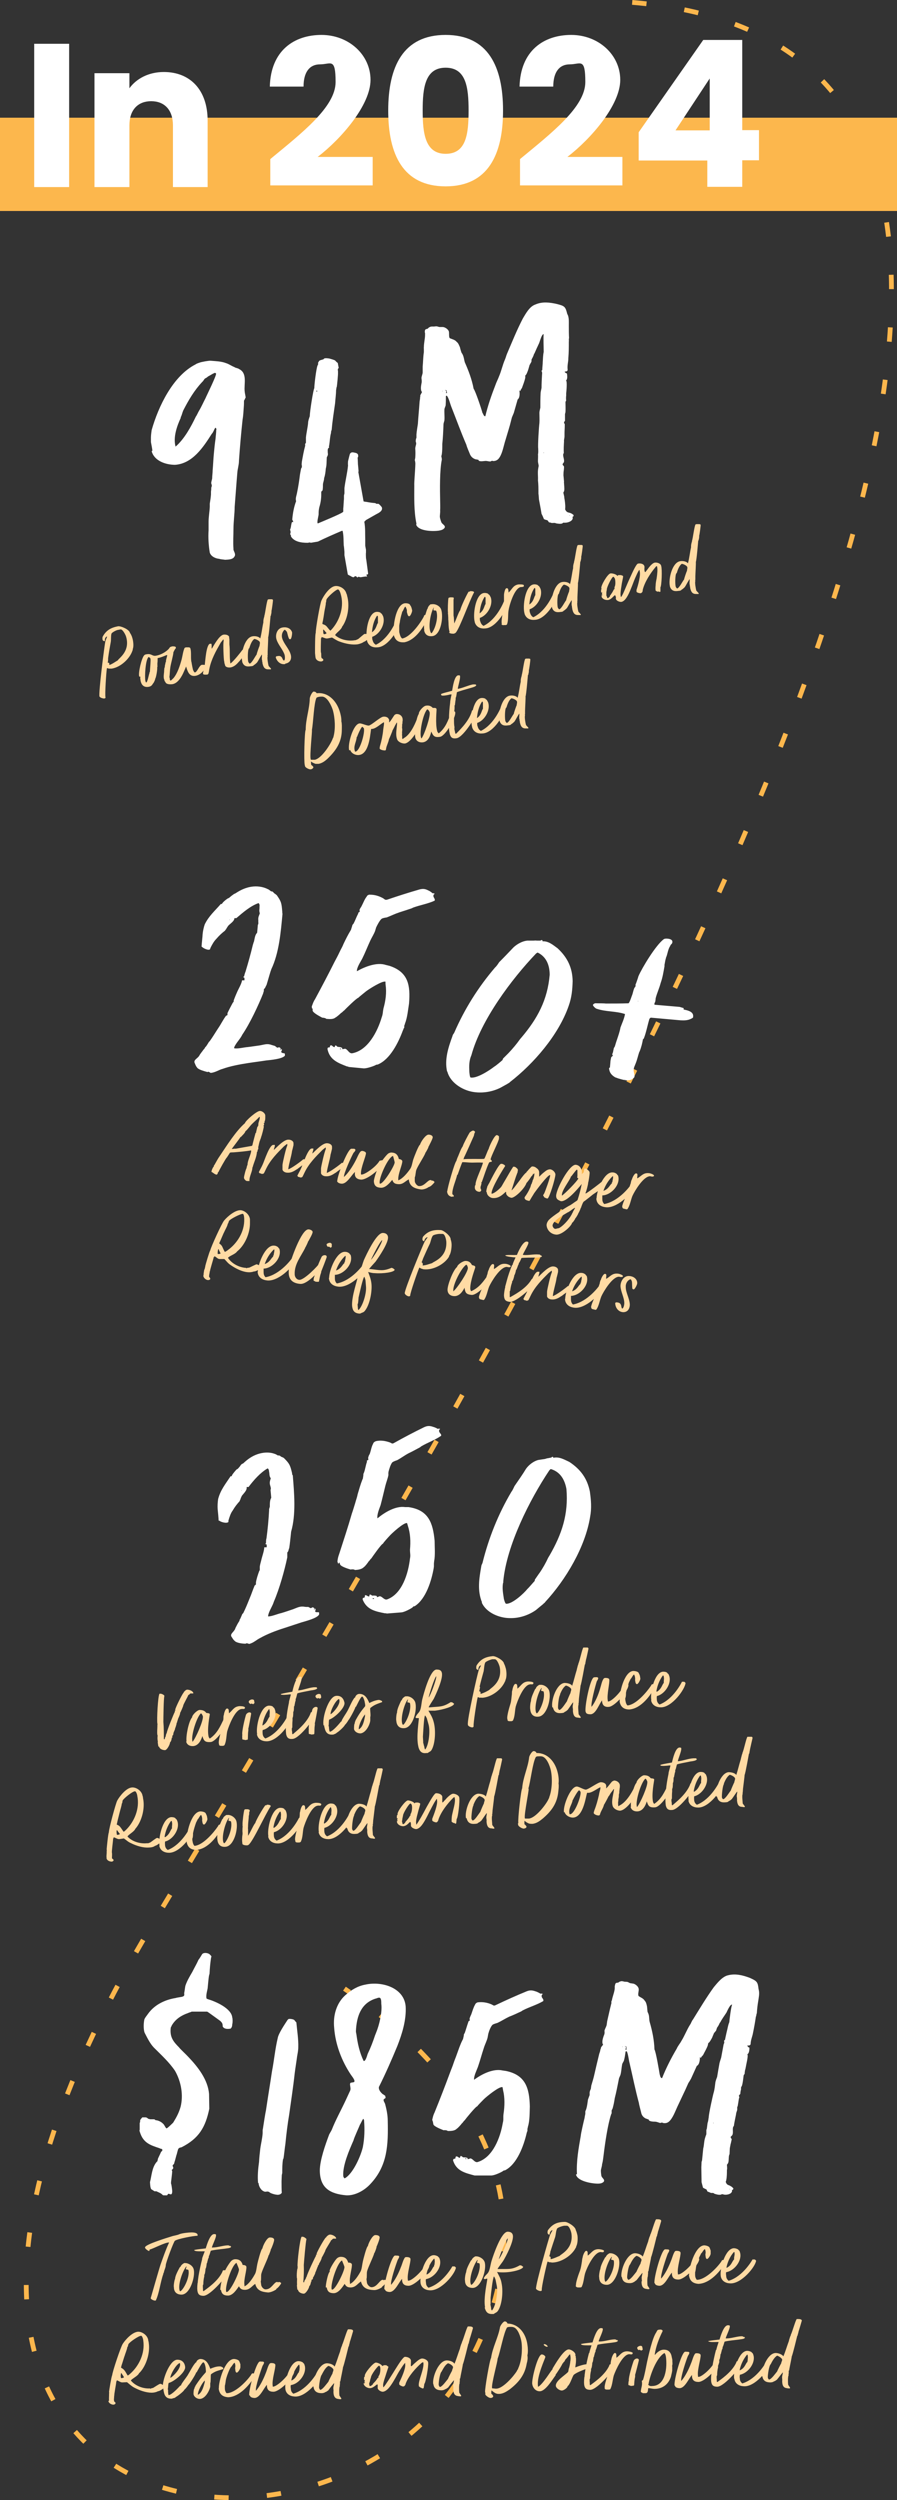 <?xml version="1.0" encoding="UTF-8"?>
<svg id="Layer_1" xmlns="http://www.w3.org/2000/svg" version="1.1" viewBox="0 0 375 1045.1">
  <rect x="0" y="0" width="375" height="1045.1" fill="#333333" stroke="none"/>
  <!-- Generator: Adobe Illustrator 29.5.1, SVG Export Plug-In . SVG Version: 2.1.0 Build 141)  -->
  <defs>
    <style>
      .st0 {
        fill: #fff;
      }

      .st1 {
        fill: none;
        stroke: #fcb74d;
        stroke-dasharray: 6 16;
        stroke-width: 2px;
      }

      .st2 {
        fill: #ffdba4;
      }

      .st3 {
        fill: #fcb74d;
      }
    </style>
  </defs>
  <path class="st1" d="M264.3,1c266.3,22.3-19.7,502.5-200.1,802.6-156.3,260.1,75.8,288.3,132,183.8,37.1-68.9-2.9-122.5-52.2-156.1"/>
  <rect class="st3" y="49.2" width="375" height="39"/>
  <path class="st2" d="M88.4,489.9c0-.6.6-2,1-2.3v-.4c.2,0,.3-.4.4-.5.7-1.2,1.3-2.4,2.1-3.5,2.9-4.3,6.7-10.4,10.5-13.7.2-1,5-5.2,6.3-5.1.9,0,2.3,1,2.2,2.1v.3c0,0,0,.2,0,.2,0,.6,0,1.3-.3,1.8,0,0-.1.1,0,.1h0c0,.3,0,.5-.2.6h-.2c0,.1.2.2.2.3,0,.2,0,.4,0,.5l-.3.3.2.2h0c0,.6-.8,3.7-1.1,4.4,0,0-.2.9-.4,1.1v.2c-.4.7-.6,2.1-.8,2.9-.1,0-.1.2,0,.3,0,.3,0,.8-.3,1,0,.3,0,.7-.3.9-.1,2.1-1.3,4.4-1.8,6.4h-.1c.1,1.6-1.4,3.9-1.2,5.7h-.2c0,0-.8,0-.8,0-.5,0-1.2-.7-1.3-1.3v-.2c0-.5.8-3.7,1.1-3.9,0,0,0-.1,0-.2,0-.2.3-1.1.4-1.3-.1-1.4,1.5-4.4,1.5-5.7v-.2s0,0,0,0c-2.5.4-4.8.6-7.3.8-.3,0-1.6,0-1.6.2-.4.6-.8,1.3-1.3,2-.3.1-3.3,5.5-3.5,6.1h-.2c0,.5-.2.9-.5,1h-.5s0-.2,0-.2h-.3c-.3-.3-.8-.5-1.1-.8h0ZM100.5,475.3c0,.3-3.2,4.3-3.6,5h0c.4,0,1.2-.2,1.6-.1.1,0,6.1-1.1,6.8-1.2,0,0,.1-.2.2-.2,0-.2,1.3-5.2,1.4-5.3h.2c0-.2,0-.3,0-.4l.5-2.1h.2s0-.4,0-.4h.2c0-.2,0-.4,0-.6,0-1,.7-2,.6-3.1h-.2c-1,1.1-2.1,2-3.1,3-.9.9-1.8,2.3-2.7,3-.2.8-1.4,1.8-1.9,2.4ZM92.6,486.3h0c0,0,0,0,0,0ZM105.4,486.2h0c0-.1,0,0,0,0h0ZM108.2,490c.5-1.1,1.2-2.2,1.7-3.4.6-1.3,2.8-8.2,4.4-8,.1,0,.3,0,.4,0h.2c0,.1,0,.3,0,.3,0,.5-.4,1.2-.4,1.8h0c1.3-1.2,4.3-4.5,6.2-4.3.8,0,2,.5,2,1.5,0,.2,0,.4,0,.5,0,.1,0,.2,0,.3,0,0-.5,2.2-.6,2.4h0c-.3,2.4-1.3,5.1-1.6,7.7h0c1.4-.4,5.3-3.3,6.3-4.2h.3s.1,0,.1,0c.2,0,.8,0,1,0v.2c.1,0,.3,0,.3,0l.3.3h0c-.4.7-4,3.1-4.5,3.6-.3,0-2,1.7-4.2,1.5-.8,0-1.7-.4-2-1.2v-1.3c0-.2,0-.5,0-.7h0c0-.8,1.5-7.3,2-8.1,0-.2,0-.5,0-.7h-.1c-.1,0-1.3,1-1.3,1-2.8,2.8-5.7,5.7-7.5,9.5-.3.6-.6,1.3-.9,1.8l-.4.2h-.6c0,0-.3-.2-.3-.2h-.4c-.1-.2-.3-.3-.4-.5v-.3ZM124.3,491.5c.5-1.1,1.2-2.2,1.7-3.4.6-1.3,2.8-8.2,4.4-8,.1,0,.3,0,.4,0h.2c0,.1,0,.3,0,.3,0,.5-.4,1.2-.4,1.8h0c1.3-1.2,4.3-4.5,6.2-4.3.8,0,2,.5,2,1.5,0,.2,0,.4,0,.5,0,.1,0,.2,0,.3,0,0-.5,2.2-.6,2.4h0c-.3,2.4-1.3,5.1-1.6,7.7h0c1.4-.4,5.3-3.3,6.3-4.2h.3s.1,0,.1,0c.2,0,.8,0,1,0v.2c.1,0,.3,0,.3,0l.3.3h0c-.4.7-4,3.1-4.5,3.6-.3,0-2,1.7-4.2,1.5-.8,0-1.7-.4-2-1.2v-1.3c0-.2,0-.5,0-.7h0c0-.8,1.5-7.3,2-8.1,0-.2,0-.5,0-.7h-.1c-.1,0-1.3,1-1.3,1-2.8,2.8-5.7,5.7-7.5,9.5-.3.6-.6,1.3-.9,1.8l-.4.2h-.6c0,0-.3-.2-.3-.2h-.4c-.1-.2-.3-.3-.4-.5v-.3ZM141,493.7c0-2.2,4.1-12.9,5.8-13.5.3,0,.7,0,1,0,.2,0,.4,0,.5.1l.3.3h0c0,.5-.5,1-.8,1.3-.8,1.4-4.2,8.7-4,10.1,1.9-1.7,3.7-4.6,4.9-6.9.6-1.1,1.2-2.8,2-3.7.2-.2.4-.2.6-.3h0c.5,0,1.6.3,1.7.9,0,1.4-2.2,6.1-2.1,8.6v.3c.8.7,6.2-2.9,7.8-5.7.3,0,.8-.2,1.2-.2.3,0,.5.1.5.4,0,2.2-6.8,8-9.6,7.7-1.8-.2-2.7-1.1-2.4-3.2-1.4,1.2-3.4,5.1-5.6,4.9-.7,0-1.9-.4-1.9-1.3ZM156.3,493.7c0-1,1.6-6.1,2.4-6.3,0,0,0-.2,0-.2,0-.9,2.8-4.4,3.6-5,.5-.3,1.1-.5,1.6-.4,1.6.1,2.4,1,2.8,2.5v.2c.5,0,1.4.3,1.5.9,0,1.5-1.8,5.3-1.7,7.5v.5s0,0,0,0c1.9-.7,3.9-3.2,5-4.8.7-1,.9-2.8,1.3-4,.3-.9,2.2-5.9,2.8-6.1.3-1.2,2.4-4.3,3.6-4.2.6,0,1.7.3,1.7,1.1,0,.7-1.4,3.2-1.7,3.9h-.1c0,0,0,.3,0,.3-.3.7-.7,1.4-1.1,2.1l-.2.2v.2c-.9,2-2.9,4.9-3.7,6.8-.4,1-.3,2.4-.7,3.3v1.5c0,.8.9,2,1.7,2.1,2.4.2,3.7-2.7,5-2.5h.2s.2.3.2.3c.1,0,.3-.1.4-.1h.1c.2.3.5.3.6.5v.3c-.6.7-1.4,1.6-2.3,1.9h-.1c-.7.6-2.4,1.2-3.4,1-2.5-.4-4.6-1.2-4.9-4.2h0c-1.6.8-2.4,2.2-4.5,2-1.3-.1-2-.5-2.4-1.8h0c-1.1,1.3-2.9,3.5-4.9,3.3-1.7-.1-2.7-.8-2.8-2.7ZM164.3,483.2c-2.1.6-5.7,8.8-5.6,11.1,0,.2,0,.5.2.5,1.4.1,6.1-7.5,6.1-8.9,0-.2-.6-2.5-.7-2.7ZM179.8,493.2h0s0,0,0,0ZM187,498c0-1.4,3.1-12.2,3.8-12.7,0-.2.6-1.8.7-1.9.6-1.4,1.1-3,2-4.3h0c0-.5,2.4-5,2.8-5.6.2-.3,1.1-.9,1.5-.9.3,0,.9.4.8.7-.3.3-.4,1.1-.5,1.5-.3.7-3.8,8.6-4.1,9,0,.2-.2.7-.3.8h0c1.7-.3,8,0,8.7-.2.3,0,1.5-3.7,1.9-4.1,0-.6,2.4-5.9,3.4-5.8.3,0,.7.3.9.5v.9c0,1.1-3.5,7.7-3.5,8.8h0s.5.5.5.5v.3c-.2.4-.9,0-1.2.6-1.2,2.6-2,5.4-3,8.1h-.2c0,.1,0,.2.1.3,0,.3-.3,1.4-.4,1.6v.7c0,0,0,.2.2.2v.4s.1.1.1.1c0,.3-.4.7-.7.7-1,0-2-.6-2-1.8,0-.2,0-1,.3-1h0c0,0,0-.1,0-.1,0,0,0-.1,0-.2,0-1.9,2.8-7.3,3.1-9.1h-.3c-1.4-.1-2.9,0-4.3,0-1.3,0-2.7-.2-4-.2-.2.2-1.8,4.7-2,5.3h-.2s0,.1,0,.1c-.5,2.3-2.1,5.6-2,7.9.1.3.5.4.6.7,0,.1,0,.6-.2.5h0c0-.1-.1-.2-.2-.2l-.2.2c-1.4-.1-2.2-1.1-2.2-2.5ZM201,496.2h-.1s0,0,0,0c0,0,0,0,.1,0ZM203.3,498.2c0-.7.2-1.4.4-2,0-.4.3-.6.4-.9.1-.3.3-.5.4-.7.8-1.6,4.1-8.2,5-8.1.2,0,.6,0,.9.2.4.2.7.4.8.7-1.1,1.7-5.8,9.3-5.7,11.4v.2s0,0,0,0c1,0,3-1.7,3.9-2.7.2-.2.6-.9,1.1-1.8.5-.8,1.1-1.9,1.7-2.9,1.2-2.1,2.3-3.9,2.4-3.9.3,0,.5,0,.7.1.1,0,.4.2.7.5.2.1.3.3.4.4,0,.1,0,.2.1.2,0,0,0,.1,0,.1,0,.3,0,.5-.1.6,0,.1,0,.2,0,.3,0,.1,0,.2-.1.3h0c-.9,2.3-1.6,4.8-2.4,7.2v.4c0,0,0-.2,0-.2.3-.3.9-.9,1.4-1.6.6-.8,1.2-1.6,1.9-2.5,1.2-1.7,2.4-3.2,2.9-3.4v-.2c.4-.3.8-.9,1.3-1.4.5-.5.9-1,1.2-.9.4,0,1,.1,1.6.6.6.4,1.2,1,1.2,1.9,0,.3,0,.5,0,.8,0,.3,0,.5,0,.7v.3s0,0,0,0c.6-.6,1.4-1.4,2.2-2,.8-.7,1.6-1.1,2.3-1.1,1,0,2.2,1.1,2.3,2.1,0,1.7-2.6,10.1-3.3,10.1-.5,0-1-.3-1.5-.6v-.3s0,0,0,0c0,0,0,0-.2-.1,0,0,0,0-.1-.1,0,0,0-.1,0-.1q0,0,0-.1c0,0,0-.3.1-.3.1-.2.2-.4.3-.5.4-.8,2.5-6.6,2.5-7.5v-.2s-.1,0-.1,0c-1,0-5.6,6.2-6.6,7.6-.1.2-.6,1-1.1,1.8-.4.7-.8,1.4-.9,1.4-.2,0-.7-.1-1.2-.3-.5-.2-.8-.6-.8-1q0,0,0-.1c0,0,0-.1.1-.2.1-.2.2-.4.4-.6.3-.5.6-.9.7-1.1.5-.8.9-1.7,1.3-2.6,0-.2.1-.5.2-.7,0-.2.1-.4.3-.6h0c0-.3.2-.6.3-.9,0-.4.2-.7.4-1.1.2-.7.4-1.5.4-2v-.3s-.1,0-.1,0c-.1.1-.2.2-.2.2-.1.1-.2.2-.2.2,0-.1-.1-.1-.2-.2h-.1c0-.1.2.3.2.3l-.2.2c0,.1-.2.3-.3.4-.2.2-.3.3-.4.5h0c-.1.3-1.6,2.3-1.8,2.4-.7,2.3-4.9,6.3-6.3,6.2-.2,0-.9-.2-1.4-.6-.6-.5-.9-1-.8-1.7h0c0-.1-.2-.2-.2-.2l-.3.3c-1.5,1.4-3,2.5-5.2,2.3-.6,0-2.3-.8-2.4-2.4ZM222.1,491c0,0-.1,0-.1,0,0,0,0,.1,0,.2,0,0,0,0,0-.1,0,0,0-.1,0-.1ZM228.5,512.2c0-.9.5-1.8,1.1-2.4,1.5-1.5,6.1-4.5,8.2-5.7,1.1-.5,2.1-1.4,3.1-2q.5-.3.6-.6c.7-2.2,1.3-4.4,1.7-6.6-.1.1-.2.3-.3.4-1.4,1.7-6.1,7.3-8.5,6.8-1.1-.5-1.9-.8-1.9-2.2,0-2.8,5.5-13.2,8.2-13,2,.2,2.8,2.3,2.5,3.9h0c.3-.2.5-.5.8-.7l.3-1.6c.1,0,.2,0,.3,0,.5,0,.9.3,1.2.6.5.5.7.6.7,1.3,0,.5-.4,3.5-.6,3.9,0,.8-.8,3.8-1.1,4.3v.3c0,0,.1,0,.1,0,.9-.4,6.3-4.5,7-5.2.2-.1.6.2.8.3,0,.1.2.2.3.3h0s.3.8.3.8c-3,2.5-2.5,2.3-5.4,4.2,0,0-3.7,3-3.9,3,0,.1-.1.2-.2.3h0c-.2.3-.7,1.6-.8,1.9,0,.1,0,.3-.2.4,0,.2-.8,2.1-1,2.2,0,.3-1,2-1.3,2.2,0,.3-1.1,1.9-1.4,1.9v.2c-.7,1.6-4.4,4.9-6.6,4.7-2.3-.2-3.9-2-4-4ZM237.5,506.7c-1.6,1-6.4,3.5-6.5,5.6,0,.5.5,1.3,1.1,1.4.3,0,1.2-.3,1.5-.3.1,0,.2-.1.4-.2,1.9-1.1,4.6-4.3,5.3-6.2h.1c0-.5,1-1.8,1-2.1h0c0,0-.2,0-.2,0,0,.1-.4.3-.6.4-.3.2-1.7,1.3-1.9,1.3h0c0,0-.1.1-.1.2ZM238.6,492.1c-.7,1.7-3.8,5.6-3.7,7.5v.2c1.2-.7,6.5-6.1,6.9-7.2-.8-.4-.4-.5-.4-1v-2.4c0,0-.2-.3-.2-.3-.7.4-2.3,3-2.6,3v.2ZM241.7,510.6s0,0,0,0h0ZM238.1,514h0c0-.1,0,0,0,0h0ZM234.5,510.5h0c0,0,0,0,0,0ZM249.4,500.9c0-3,3.1-11.2,6.8-10.8.6,0,1.3.3,1.8.8v.2c.5,0,.6,1.2.6,1.6.1,3.3-3.4,6.8-6.6,7h-.2c0,.6,0,1.1,0,1.5,0,.8.2,1.5.8,2.1h.1c6.2-1.2,10.8-7.7,10.8-7.7.3,0,.5,0,.8.2,0,0,.1.1.2.2l.3.4c-.6,2.6-7.2,9.1-11.9,8.2-2-.3-3.5-1.5-3.6-3.6ZM252.3,497.8h0c2.2-.8,2.7-2.6,3.5-3.1,0-.2,0-.4,0-.5h.2c0-.5.3-1.5.3-1.9,0-.2,0-.4,0-.6h-.2c-1.7,1.6-3,3.7-3.8,6ZM252.9,492.5h0s0,0,0,0h0ZM260.1,504.5c0-1.2,1.8-4.8,2.3-6.1.6-1.2.8-2.6,1.3-3.8,0-.3.3-1.5.5-1.6.1-.6,1-2.5,1.7-2.5.9,0,.5,1.1.5,1.7v.4c1.7-.9,2.4-2.4,4.8-2.2.5,0,1.8.4,2.2.9v.3s-.3.2-.3.2c-.4.1-.9,0-1.2-.1-2.8-.2-6.6,6.2-7.5,8.2-.7,1.7-1,3.9-2,5.4-.1.2-.4.3-.7.2h-.1s0-.1,0-.1h-.4s-.1-.1-.1-.1c-.4,0-.7-.1-.9-.5v-.3ZM85.1,533c0-.8.2-1.6.3-2.3l.2-.2c0,0,0-.2,0-.3,0-.1.2-.5.2-.7v-.2c0-.2,1.8-6.4,2.1-6.6.3-1.5,4.9-11.5,5.8-12.5,1.4-1.7,4.7-4.5,7-4.3,1.8.2,3.9,2.1,3.8,4.2,0,.2,0,.8,0,1,.1,4.3-2.1,9.2-5,11.7-.2.2-.4.3-.6.6-.9,1-3,1.6-3.6,2.4,1.7,2.6,5,4.1,7.6,4.2l.2.2.2-.2c.3,0,.6-.1.9-.1h0c.5-.2,2.8-1.4,3.1-1.4,0,0,.2,0,.3.1l.5.2.4.4c.2,0,.2.3,0,.4h.4s.2.4.2.4v.2c-.6.4-2.3,1.4-3,1.3h0c-.7.3-1.8.4-2.6.3-2.4-.2-5.1-1.6-7.1-3-1.1-.7-1.7-1.6-2.6-2.5,0,0-1.8,0-2,0-.8,0-1.4-.9-2.2-1.2v.4c-.1,0-.3,0-.3,0v.2c-.1.7-1.6,5.3-1.5,5.7h-.1c0,.5-.3,1.5-.3,2.1,0,.6.5.4.5,1.2-.2.3-.6.4-.9.4-.8,0-1.9-.8-2-1.8ZM91.6,519.7c.2.3.9.5,1.4,1.6.1.3.9,2,1,2,.2,0,1-.5,1.2-.7,3.8-2.7,7.1-7.6,6.9-13.1,0-.4-.1-2-.6-2.1-1,0-5.1,2.1-5.7,2.9-.3.4-.2.9-.6,1.3,0,.7-1.2,2.7-1.5,3.5-.1,0-1.6,3.7-1.7,3.8-.1.3-.3.5-.3.8ZM91.3,522.1c-.2.3-.3,1.1-.3,1.5,0,.2,0,.3,0,.5h0c0,.1.2.1.2.1.2,0,1,0,1-.3h0c-.3-.6-.6-1.1-.8-1.7l-.2-.2ZM87.6,534h0c0,0,0,0,0,0h0c0,0,0,0,0,0ZM87.8,522.8h0c0,0,0,0,0,0h0ZM107.8,531.5c0-3,3.1-11.2,6.8-10.8.6,0,1.3.3,1.8.8v.2c.5,0,.6,1.2.6,1.6.1,3.3-3.4,6.8-6.6,7h-.2c0,.6,0,1.1,0,1.5,0,.8.2,1.5.8,2.1h.1c6.2-1.2,10.8-7.7,10.8-7.7.3,0,.5,0,.8.2,0,0,.1.1.2.2l.3.4c-.6,2.6-7.2,9.1-11.9,8.2-2-.3-3.5-1.5-3.6-3.6ZM110.7,528.4h0c2.2-.8,2.7-2.6,3.5-3.1,0-.2,0-.4,0-.5h.2c0-.5.3-1.5.3-1.9,0-.2,0-.4,0-.6h-.2c-1.7,1.6-3,3.7-3.8,6ZM111.3,523.2h0s0,0,0,0h0ZM120.7,532.2c0-.9,0-1.8.2-2.6.5-2.5,5.1-15.9,8.1-15.7.5,0,1.7.4,1.7,1.1,0,.8-1.4,3.1-1.8,3.9h-.1c0,.4-1,2.3-1.1,2.5h-.1c0,0,0,.2,0,.2-1.7,3.5-4.6,6.8-4.4,11.1,0,1,.7,2.2,1.9,2.3,2,.2,8-6,8.4-6.9.3-.2.6-.3.9-.2.5,0,.9.4.6,1-1,1.8-6.3,8-9.4,7.8-3-.2-4.8-1.6-4.9-4.5ZM131.1,535.3c0-.7.1-1.3.4-1.9,0-1.3,2.3-6.7,2.9-7.9.2-.5.9-.9,1.5-.8.4,0,.7.3.7.7,0,.3-2.2,5.9-2.3,6.1,0,.3-.1.7-.2.9-.4,1.1-.5,2.3-.8,3.4h-.4c-.1.1-.3,0-.4,0h-.2c0,0-.3,0-.3,0-.3-.2-.6-.3-1-.5ZM136.5,520.3c0-.5,1.1-.8,1.4-.8.3,0,.6.2.8.5v1.1c0,.2-.4.4-.5.5-.2-.2-.4-.3-.7-.5,0,0-.2.1-.3.1-.3,0-.7-.6-.6-.9ZM137.6,534.1c0-3,3.1-11.2,6.8-10.8.6,0,1.3.3,1.8.8v.2c.5,0,.6,1.2.6,1.6.1,3.3-3.4,6.8-6.6,7h-.2c0,.6,0,1.1,0,1.5,0,.8.2,1.5.8,2.1h.1c6.2-1.2,10.8-7.7,10.8-7.7.3,0,.5,0,.8.2,0,0,.1.1.2.2l.3.4c-.6,2.6-7.2,9.1-11.9,8.2-2-.3-3.5-1.5-3.6-3.6ZM140.5,531.1h0c2.2-.8,2.7-2.6,3.5-3.1,0-.2,0-.4,0-.5h.2c0-.5.3-1.5.3-1.9,0-.2,0-.4,0-.6h-.2c-1.7,1.6-3,3.7-3.8,6ZM141,525.8h0s0,0,0,0h0ZM147.2,546c-.3-4,2.3-11.1,2.2-11.7v-.2c-.3,0-.6.1-.9,0h-.3s-.2-.4-.2-.4c.8-1.4,1.6-1.4,2.3-2.4.8-1,1.3-3.2,1.8-4.5,1-2.2,5.3-11.6,8-11.4,1,0,2,.5,2.1,1.7.3,2.4-3.9,8.5-5.2,10.3-.5.6-2.5,2.7-2.7,3.1h.6c3.9.4,5.1,1,8.7-.5.3-.1.5.2.8.2h0c0,.1.2.2.2.2.1.2.4.3.4.3.1,1.1-4.8,1.8-8.4,1.5-1,0-2-.3-2.7-.5h0c.7,1.9,1.2,3.1,1.4,5,.3,3.3-.7,8.4-2.5,10.9-.8,1.2-1.2.9-2.2,1.5h-.5c-2-.2-2.7-1.3-2.9-3.2ZM149.5,544.9c0,.5,0,1,.1,1.6,0,.4,0,.7.2,1.1h.1c1.8-1.7,3.4-7.1,3.1-9.9l-.2-2.5c0-.2-.4-1.4-.5-1.5-.6.4-2.1,7.4-2.4,8.7,0,.4-.2,2.6-.3,2.7ZM155.1,526.6h0c.9-.7,4.6-6.9,4.7-8.2-.8.2-4.2,7-4.7,8.2ZM165,531s0,0,0,0q0,0,0,0ZM169.2,540.6c0-1.8,7.6-20.2,8.3-21.5.4-.7.9-1.3,1.3-1.9h-.1c-.7,0-1.3,1-1.3,1.6h0s-.2,0-.2,0c-.4,0-.6-.4-.6-.7,0-.5.1-1,.4-1.3,2-2.2,4.2-2.8,7.3-2.6,1.2.1,4.2,2.5,4.1,3.9h0c.3.8.4,1.6.4,2.3,0,1.3-.3,3.6-1,4.5h0c0,.3-.2.5-.2.6-1.9,3-6.5,5.5-10.4,5.1-.4,0-.8-.3-1.2-.3-.2-.2-.5-.4-.7-.4-.7,1.5-3.8,10.5-3.8,11.6,0,.3-.3.4-.6.4-.5,0-1.7-.7-1.7-1.4ZM176.9,526c-.2.5-.4,1.3-.7,1.7h.3s0,.2,0,.2c0,0,.2.2.3.4,0,.2-.1.3-.1.6q0,0,0,.1c1.5-.1,2.6-.6,4-1h0c.3-.6,6.1-2.1,5.9-8.7,0-.8-.5-3.4-1.5-3.5h-1c-.6-.1-2.9.3-3.2.8-.6.9-.8,2.3-1.2,3.3-1,2-1.9,4.1-2.8,6.1ZM187.1,539.1c0-2.1,2.4-8.3,4-9.5.1-1,2.6-2.6,3.6-2.5,1.1,0,2,.5,2.6,1.7.4.2,1.4.2,1.4.9,0,.5-2.2,5.8-2.1,9.1,0,.2.2.7.3.9h.2c3.3-1.5,5-4,7.1-7,.2-.2.5-.3.9-.3.4,0,.8.2.8.6,0,1.8-6.2,8.5-8.7,8.3-2.5-.2-2.7-1.1-3-3-.8,1.6-2.2,3.7-4.5,3.5-1.4-.1-2.5-.9-2.6-2.5ZM195,528.6c-2.1,1.3-5.6,8.2-5.5,10.8,0,.2,0,.3,0,.4,1.5-1.1,6.2-8.1,6.1-9.8,0-.2-.2-.8-.3-1l-.4-.4ZM200.2,542.4c0-1.2,1.8-4.8,2.3-6.1.6-1.2.8-2.6,1.3-3.8,0-.3.3-1.5.5-1.6.1-.6,1-2.5,1.7-2.5.9,0,.5,1.1.5,1.7v.4c1.7-.9,2.4-2.4,4.8-2.2.5,0,1.8.4,2.2.9v.3s-.3.2-.3.2c-.4.1-.9,0-1.2-.1-2.8-.2-6.6,6.2-7.5,8.2-.7,1.7-1,3.9-2,5.4-.1.2-.4.3-.7.2h-.1s0-.1,0-.1h-.4s-.1-.1-.1-.1c-.4,0-.7-.1-.9-.5v-.3ZM211.2,525c0-.1,0-.2.2-.3,1.5-.2,3,0,4.5-.1h.2c.6-1.5,2.5-5.7,4.1-5.6.3,0,.6.1.7.3v.3c0,.8-2.3,4.5-2.3,4.9h0c0,.1.3.1.3.1,2,.2,4.2-.4,6.3-.2.2,0,.5,0,.7.2v.2c.1-.1.3,0,.4,0h0s.3.5.3.5h-.2c0,.4-2.1.4-2.5.4-.8,0-5.6,0-5.9.2-.2.4-.7,1.8-1.1,2.1v.2c-.1.3-.2.6-.4.9,0,.2-.5,1.4-.6,1.6l-.2.2c0,.4-.4,1.9-.7,2.2v.2c-.1.4-.5,2.2-.9,2.3h0c0,0,0,.3,0,.3,0,.2-.1.5-.2.7-.3.9-.5,2-.6,2.9l-.2.3v.6s0,.2,0,.2c0,.6,0,1.1,0,1.6h.3c.9-.6,6.3-3.2,8.7-7.2.1-.2.3-.5.6-.5.4,0,1.5.2,1.5.9,0,1.2-8.2,9.1-11.1,8.8-1.8-.2-2.3-.9-2.4-2.6v-.2s0-.1,0-.1c0-.5.3-2.7.5-3.1v-.4c.2-.6.4-1.5.6-2.2.6-2.3,1.4-4.6,2.3-6.8h.2c0-.6,1-2.6,1.2-3.1h0c0-.2,0-.1,0-.1h-.6c-.6-.1-3.6-.3-3.6-.8ZM213.4,532.9q0,0,0,0s0,0,0,0ZM214.6,528.2s0,0,0,.1c0,0,0,0,0,0h0ZM218.8,543c.5-1.1,1.2-2.2,1.7-3.4.6-1.3,2.8-8.2,4.4-8,.1,0,.3,0,.4,0h.2c0,.1,0,.3,0,.3,0,.5-.4,1.2-.4,1.8h0c1.3-1.2,4.3-4.5,6.2-4.3.8,0,2,.5,2,1.5,0,.2,0,.4,0,.5,0,.1,0,.2,0,.3,0,0-.5,2.2-.6,2.4h0c-.3,2.4-1.3,5.1-1.6,7.7h0c1.4-.4,5.3-3.3,6.3-4.2h.3s.1,0,.1,0c.2,0,.8,0,1,0v.2c.1,0,.3,0,.3,0l.3.3h0c-.4.7-4,3.1-4.5,3.6-.3,0-2,1.7-4.2,1.5-.8,0-1.7-.4-2-1.2v-1.3c0-.2,0-.5,0-.7h0c0-.8,1.5-7.3,2-8.1,0-.2,0-.5,0-.7h-.1c-.1,0-1.3,1-1.3,1-2.8,2.8-5.7,5.7-7.5,9.5-.3.6-.6,1.3-.9,1.8l-.4.2h-.6c0,0-.3-.2-.3-.2h-.4c-.1-.2-.3-.3-.4-.5v-.3ZM236.3,542.9c0-3,3.1-11.2,6.8-10.8.6,0,1.3.3,1.8.8v.2c.5,0,.6,1.2.6,1.6.1,3.3-3.4,6.8-6.6,7h-.2c0,.6,0,1.1,0,1.5,0,.8.2,1.5.8,2.1h.1c6.2-1.2,10.8-7.7,10.8-7.7.3,0,.5,0,.8.2,0,0,.1.1.2.2l.3.4c-.6,2.6-7.2,9.1-11.9,8.2-2-.3-3.5-1.5-3.6-3.6ZM239.2,539.8h0c2.2-.8,2.7-2.6,3.5-3.1,0-.2,0-.4,0-.5h.2c0-.5.3-1.5.3-1.9,0-.2,0-.4,0-.6h-.2c-1.7,1.6-3,3.7-3.8,6ZM239.8,534.5h0s0,0,0,0h0ZM247.1,546.5c0-1.2,1.8-4.8,2.3-6.1.6-1.2.8-2.6,1.3-3.8,0-.3.3-1.5.5-1.6.1-.6,1-2.5,1.7-2.5.9,0,.5,1.1.5,1.7v.4c1.7-.9,2.4-2.4,4.8-2.2.5,0,1.8.4,2.2.9v.3s-.3.2-.3.2c-.4.1-.9,0-1.2-.1-2.8-.2-6.6,6.2-7.5,8.2-.7,1.7-1,3.9-2,5.4-.1.2-.4.3-.7.2h-.1s0-.1,0-.1h-.4s-.1-.1-.1-.1c-.4,0-.7-.1-.9-.5v-.3ZM260.3,548.5c-1.8-.2-3-1.8-3.1-3.6v-.3c.1,0,.4-.2.4-.2h.2c1,.1,1.6.3,1.9,1.4,0,.2.2,1.2.4,1.2.6,0,.9-1.7.9-2.2,0-2.4-1.5-4.8-1.6-7.2,0-2,1.4-4.4,3.7-4.2,1.6.1,3.3,1.1,3.3,3,0,.6-1,2.6-1.5,2.6-.2,0-.3-.2-.5-.2-.2-1-.1-1.9-.2-2.9,0-.2-.3-1-.5-1.1h-.3c-1.2.5-1.9,1.9-1.8,3.2,0,2.4,1.6,4.8,1.7,7.3,0,2-1.1,3.4-3.1,3.2Z"/>
  <path class="st0" d="M84.3,395.4c0-.8.4-4,.4-4.8.1-1.3.5-3.1.9-4.2,1.7-3.5,4.2-5.6,6.7-8.5.8,0,.4-.2.8-.5.2-.4,1.9-1.8,2.3-1.9l.4-.2c.2-.2,1.3-1.1,1.5-1.2,0,0,.6-.5.8-.5l.4-.2c2.1-1.4,4.1-2.3,6.4-2.7,2.4-.4,5-.1,7.1,1,.2,0,1.1.7,1.3.9,0,0,.8,0,.8.3.2,0,.5.6.7.6,0,0,.7.5.9.7,1.9,2.7,2,3.3,2.3,6.8,0,0,0,.8.1,1-.7,7.5-1.4,16.3-4.7,23.2,0,.2-.3.8-.3.9-.6,1.9-1.1,3.8-1.7,5.7-.2.2-.5,1.1-.7,1.3,0,0-.4.4-.4.5v.6c0,.2-.3.9-.3,1.1-2,5-5.5,12.5-8.7,17.2-.9,1.9-2.6,3.4-3.4,5.3v.4c1.5.3,4.1-.4,5.6-.5,1.8-.2,3.5-.5,5.1-.7,2.2-.4,3.2-.9,5.2-.1.2,0,.9.3,1.1.3l.9.7c.4.2.6-.3,1.2,0,0,0,.5.6.7.6.5.6-.3.9-.1,1.3.3.6,1.3.3,1.5.7,0,.2,0,.6,0,.8-1.1,1.4-6.1,1.8-7.9,2-2.5.4-5.1.7-7.6,1.1-3.3.5-7.5,1.3-10.5,2.4-1.6.4-3,1.5-5,1.7l-.9-.5c-.2,0-.4.2-.6.1-1.1-.3-3.4-.9-4.1-1.7-.5-.6-.7-1-1-1.8-.8-1.4.7-1.9,1.6-3,.2-.2.7-1.3.9-1.3,0-.2.7-.9.9-1.3l.6-.7c.2-.2.2-.6.5-.7.2-.2,1.1-1.6,1.3-2l.4-.4c1.3-1.8,2.4-3.7,3.6-5.5,1.1-1.6,2-3.5,3.2-5.1.2,0,.6-.3.6-.3v-.8c.6-1.3,1.5-3,2.2-4.3l.4-.5v-.4c0-.2.3-.8.3-.9.3-.8.7-1.7,1-2.4.7-1.7,1.9-3.5,2.2-5.2h1c0-.1,0-.7,0-.9,0-.2-.4-.4-.5-.4,0-.2.4-.4.4-.5,0-.2.3-1.3.5-1.7,1.1-3.6,2.2-7.5,3.1-11.3l.2-.6c0-.2.3-.9.3-.9.3-1.3.4-2.7,1.3-3.6l.3-3.3c.4-.5.1-1.2.2-1.7-.1-1,0-1.6.4-2.5,0-.2.2-.4.2-.4,0-.2-.1-.6-.1-.8-.2-.2,0-1.4,0-1.7-.1-.6.3-1.3-.4-2-3.4,1.2-6.5,3.9-9.3,6.3h-.8c0,1.3-1.8,2.3-2.6,3.2,0,0-.9,1.3-.9,1.5-.2,0-.4.5-.4.5-1.3,1-2.5,2.1-3.6,3.4-1.1,1.1-1.8,2.4-2.5,3.8l-.2.6c-.6.7-3.2-.5-3.6-1.3ZM117.4,438.3c-.2,0-.2.6,0,.6.2-.2.2-.4,0-.6ZM95.9,384.4v.2c.2,0,.2-.2,0-.2ZM130.5,421.7c-.1-.6-.3-.8,0-1.4.3-.9.7-1.9,1.2-2.6,2.8-5.2,5.6-10.5,8.2-15.7.7-1.3,1.4-2.6,2.1-4.1.5-1.1,1.2-2.2,1.6-3.3.9-1.9,1.9-3.9,3-5.7l.2-.4c0-.2.5-1.5.5-1.7,0-.2.5-.7.5-.7.7-1.3,1.2-2.8,1.9-4.1l.2-.6.4-.2c.2,0,0-.8,0-.8,0-.2.5-1.1.7-1.3l.2-.4c.7-1.3,1.2-2.8,2.1-3.9.2-.6,1-.9,1.4-.8,1.9,0,3.6.5,5.3,1.4.9.5.9,1,2.1.6,4.4-1.5,8.8-2.9,13.3-4.2,1.6-.4,2.5-.2,3.8.5.2,0,1.5.9,1.6,1.1,0,0,.8-.1.9.3,0,0-.4.2-.4.3-.5,1.1.8,1.6.4,2.5-2.8,1.3-6,1.8-9,2.9l-.6.3c-1.8.6-3.6,1.2-5.2,1.7-1.8.6-3.4,1.4-5.2,2.1-.6.1-1.6.2-2.2.6-.8.7-1.8,2.6-2.3,3.7,0,.2-.3.9-.3,1.1-.5,1.5-1.4,2.8-2.1,4.3-1.2,2.6-2.2,5.2-3.4,7.6-.7,1.3-2.3,3.7-2.2,5.2,3.5-2,8.5-3.9,12.2-2.6.2,0,1.1.3,1.3.3,8.1,2.6,8.9,8.3,8.3,15.8-.4,2.5-.7,5.9-1.7,8.4,0,.2-.3.8-.3.9v.8c0,0-.3.4-.3.4,0,.2-.2.6-.3.8-1.8,4.9-5.3,12.1-10.5,14.2-.6.1-.6,0-1,.3-1,.5-3.8,1.4-4.9,1.3l-6.3-.6c0-.2-.6-.2-.6-.2-3.9-1.5-7.3-2.8-8.2-7.3,0-.2.2-.6.2-.6.2,0,.6-.1.8-.1,0-.2,0-.6.3-.8.6-.3,1.1.9,1.7.7,0-.2.3-.8.5-.7,0,0,.7.5.7.6.4,0,2.5.2,1.9.9.6.2,1.2-.3,1.6,0,.9.5,1.4,1.9,2.6,1.8,6.7-1.2,10.7-9.3,12.4-15.1.5-1.3.4-2.1.7-3.6.9-3.2,1.4-6.6.9-10,0-.2-.1-1,0-1.2-1.1-.7-7.2,3.2-8.3,4.1-.2.2-2.9,2.3-3.1,2.6-.6,0-5.4,4.7-5.9,5.3-.2,0-1.1,1.1-1.3,1-.4.5-2.1,1.9-2.3,1.9-1,.9-2.6.7-3.9.6-.3-.4-1.5-.5-1.7-.5-.9-.5-3.7-1.9-4-2.9v-1ZM142.7,438.6c-.2-.2-.4-.4-.6-.2v.2s.6,0,.6,0ZM186.9,447.9c-1.1-5.1.5-10,2.3-14.9,0-.4.5-.9.7-1.3,4.3-9.9,10-19,17.1-27.3.6-.5,1.3-1.6,1.7-2.2,2.1-2.1,4-4.1,6-6.2,1.5-1.4,3.7-2.6,5.7-2.8.2,0,2.5,0,2.7,0,.2,0,1-.1,1.2,0,.2,0,1.6,0,1.7,0,.2-.4,1-.3.8.3,2.5-.2,4.5,1.6,6.3,2.9,4.1,3.8,6.2,8.1,6.3,13.7-.1,3.7-.4,6.9-1.7,10.5-4.2,12-14.5,24-24.6,31.8,0,.2-.8.5-1,.7-.6.3-3,1.7-3.3,1.8-3.4,1.6-7.5,2.2-11.3,1.5-4.4-.8-9.3-3.9-10.5-8.5ZM196.9,441.5c-.8,2.1-.8,4.2-.7,6.3,0,.4.2,2.5.5,2.6,2.5.6,8-3,9.9-4.5.6-.3,3.1-2.4,3.5-2.8,0-.2.2-.4.2-.6.2-.2,2.1-2.1,2.3-2.3,1.7-1.8,3.4-3.8,4.8-5.8.2-.2.4-.5.6-.7,6.7-7.9,10.9-15.7,11.8-26.2,0-3.9-1.3-7.5-5-9.3-.2,0-.6.3-.8.5-10.2,10.7-22.9,27.7-26.9,42.3l-.2.6ZM249.5,421.7c-.4,0-1.8-1.3-1.6-1.7.4-.5.8-.7,1.6-.6.4,0,3.3,0,3.7.1,3.1,0,6.2,0,9.5-.1.4,0,1.2-2.4,1.4-3,.5-1.1.6-2.3,1.1-3.4l.5-.7c0-.2,0-.6,0-.8l.2-.4c.3-.9.7-1.9,1-3,1.5-3.5,7.3-13.1,10.6-15.5.6-.5,3.7-.3,3.6,1.1,0,1-.7.9-.9,1.7-.9,1.3-1.1,3.2-1.6,4.5,0,0-.2.4-.2.6-.3.9-.4,1.9-.6,2.8,0,.2,0,.4,0,.6-.4,2.3-.8,4.8-1.6,7-.6,2.3-1.5,4.1-2.1,6.4,0,.2-.1,1.5-.3,1.7l-.2.4v.6s10.5.9,10.5.9l1.7.5v.6c2,.4,4.5,1,3.9,3.4-1.7,1.2-3.4,1.2-5.3,1.1l-12.3-1.1c-.2,0-.6.5-.6.5-.8,2.6-1.3,5.5-2.3,8.1,0,0-.2.4-.4.4-.3,1.7-.7,3.4-1.4,5.1l-.2.4c-.5,1.5-.8,3-1.4,4.5-.3.9-1,2-.9,3.2.1.8.7,2.6.1,2.9-1.7,1.8-4.1,1-6.2.4-.2,0-1.3-.5-1.5-.5-1.3-.7-2.4-1.8-2.6-3.3-.2-.4,0-.8.3-.9,0-.4.2-2.1.2-2.5,0-.4.3-1.5.3-1.7,0,0,.6-.7.8-.7-.7-.5-.1-1,0-1.6,0-.2.3-1.3.3-1.5l.2-.4c.2,0,.5-1.3.7-1.9l.3-.9c0-.2.2-.4.2-.6.5-1.5,1.1-3.2,1.4-4.9.7-1.9,1.5-3.5,1.9-5.6-3.8-1.3-8-.9-11.8-2.2ZM261.2,451.2v.2c.2,0,.2-.2,0-.2ZM266.8,418.4c-.2,0-.2.2,0,.2v-.2Z"/>
  <path class="st2" d="M66.2,730.1c0-.4-.4-1.9-.2-2.1-.2-.8-.2-1.7-.1-2.4,0-.1,0-.3-.1-.3-.2-1.1,0-2.6,0-3.8h0c0-.1,0-.3,0-.3,0-.2,0-.4.1-.6h-.1s0,0,0,0c-.3-1.6.2-11.8.9-12.6h.4c.5,0,1.3.4,1.6.8v.3c-.3.7-.4,9.3-.4,10.7h0c.2,2.3.2,4.9.2,7.1h0c0,.1.2.2.2.2l.2-.2c0-.4.2-.8.4-1.1h0c0,0,0-.3,0-.3,0,0,0-.2.1-.2,0-.3.1-.6.3-.8,0-.9,3.2-8.8,3.4-8.9v-.2s0-.3,0-.3h0c0-.1.3-.1.3-.1v-.2s-.2,0-.2,0c.3-1.3,2.7-6.1,3.5-7.2h.1c0,0,0-.2,0-.2.2-.3.5-.5.6-.7h.2c0,0,0-.2,0-.2.1,0,.3-.1.6-.2.8,0,2.2.4,2.6,1.3v.3c-.4,0-.6,0-1.1,0-.3,0-.5.4-.7.6h-.3s0,.1,0,.1c0,.3-2.2,4.1-2.1,4.4,0,.2-1.1,2.8-1.3,3v.2c-.1.7-.6,1.7-.9,2.4h0c0,.3-.2.5-.2.8h-.1c0,.1,0,.4,0,.4l-.2.4c-.2,0,0,.3-.1.4h0c0,.2-.5,1.8-.6,1.9,0,.6-.5,1.2-.6,1.8h-.1c0,.5,0,.8-.3,1.2h-.1c0,0-.1.2-.1.2,0,.3.3.6-.2.7v.3c0,0-.1.3-.1.3v.2c-.1.3-.3,1-.6,1.1,0,.8-1.2,3.2-2.1,3.3-1,0-2.3-.5-2.5-1.5ZM68.9,727.3h0c0,.1,0,.2,0,.2,0,0,0-.1,0-.2ZM72.3,717.4h0s0,0,0,0ZM75,715.9c0,0,0,0,0,0h0ZM71.1,722.5s0,0,0,0c0,0,0,0,0,0ZM70.7,721.5h0q0,0,0,0ZM73.3,721.6s0,0,0,0q0,0,0,0ZM72,724.9h0c0,0,0,0,0,0h0ZM78,728c-.4-2.1.9-8.6,2.3-10.1,0-1,2.1-3,3.1-3.1,1.1,0,2.1.2,2.8,1.2.4.2,1.4,0,1.5.6,0,.5-1.2,6.1-.5,9.3,0,.2.3.6.4.8h.2c3-2.1,4.2-4.9,5.8-8.2.1-.2.5-.4.8-.4.4,0,.8,0,.9.4.4,1.7-4.7,9.5-7.2,9.7-2.5.2-2.9-.6-3.5-2.5-.5,1.7-1.6,4-3.8,4.2-1.4.1-2.7-.5-3-2ZM84,716.2c-1.8,1.6-4.1,9.1-3.6,11.5,0,.2.1.3.1.4,1.3-1.4,4.7-9.1,4.3-10.7,0-.2-.4-.7-.4-.9l-.4-.3ZM91.5,728.9c-.3-1.2.9-5.1,1.3-6.4.4-1.3.4-2.7.6-4,0-.3,0-1.5.2-1.6,0-.6.6-2.7,1.3-2.7.9,0,.7,1,.8,1.6v.4c1.6-1.2,2-2.8,4.4-3,.5,0,1.9,0,2.3.5v.3c0,0-.2.3-.2.3-.3.2-.9,0-1.2.1-2.8.2-5.4,7.2-6,9.3-.4,1.8-.3,4-1.1,5.7,0,.2-.4.3-.6.4h-.1s0,0,0,0h-.4s-.2,0-.2,0c-.4,0-.7,0-1-.3v-.3ZM101.3,727.1c0-.7-.1-1.3,0-1.9-.3-1.3,1.1-7,1.5-8.3.2-.5.7-1,1.4-1.1.4,0,.7.1.8.5,0,.3-1.1,6.2-1.2,6.4.1.3,0,.7,0,.9-.2,1.2-.1,2.3-.2,3.5l-.3.2c-.1,0-.4,0-.4,0h-.1c0,.1-.3.1-.3.1-.3-.2-.7-.1-1.1-.3ZM104,711.4c-.1-.5.9-1,1.3-1,.3,0,.6,0,.9.3l.2,1.1c0,.2-.4.4-.5.6-.3-.1-.5-.2-.8-.3,0,.1-.2.2-.3.2-.3,0-.8-.5-.8-.8ZM107.5,724.9c-.6-2.9,1.2-11.5,4.8-11.9.6,0,1.3,0,1.9.5v.2c.5,0,.8,1.1.9,1.5.7,3.2-2.2,7.3-5.3,8v.2c-.1.5,0,.9,0,1.4.1.8.4,1.4,1.1,1.9h.1c5.9-2.3,9.3-9.5,9.3-9.5.3,0,.5,0,.8,0,0,0,.2,0,.3.1l.4.4c-.2,2.6-5.6,10.2-10.3,10.2-2,0-3.7-.9-4.1-2.9ZM109.8,721.3h0c2-1.2,2.2-3,2.9-3.7,0-.1,0-.4,0-.5v-.2c0-.3.2-1.3,0-1.8,0-.2,0-.4-.1-.6h-.2c-1.4,1.9-2.3,4.2-2.7,6.6ZM109.4,716h0s0,0,0,0h0ZM117.4,708.4c0,0,0-.2.1-.3,1.5-.4,2.9-.6,4.5-.9h.2c.4-1.6,1.4-6.1,3.1-6.3.3,0,.6,0,.8.2v.3c.2.8-1.5,4.8-1.4,5.2h0c0,.1.3,0,.3,0,2-.2,4.1-1.1,6.2-1.3.2,0,.5,0,.7,0h.2s.1,0,.2,0h0s.4.5.4.5h-.2c0,.5-2.1.8-2.4.8-.8.2-5.5,1-5.8,1.3-.2.5-.4,1.9-.7,2.3v.2c0,.3,0,.7-.2,1,0,.2-.3,1.5-.3,1.7l-.2.3c0,.4,0,2-.3,2.2v.2c0,.4,0,2.3-.4,2.4h.1s0,.3,0,.3c0,.2,0,.5,0,.7-.1.9-.1,2-.1,2.9l-.2.4v.6c.1,0,0,.2,0,.2.2.6.1,1.1.2,1.6h.3c.8-.8,5.6-4.3,7.3-8.6,0-.3.2-.6.5-.6.4,0,1.5,0,1.6.6.3,1.2-6.5,10.3-9.5,10.6-1.8.2-2.5-.5-2.8-2.1v-.2s0,0,0,0c-.1-.5-.2-2.7,0-3.2v-.4c0-.7,0-1.5.1-2.2.2-2.4.6-4.7,1.1-7.1v-.2c0-.4.7-2.6.8-3.2h0c0-.1,0,0,0,0h-.6c-.6.1-3.6.4-3.7-.1ZM120.9,715.8q0,0,0,0s0,0,0,0ZM121.3,710.9s0,0,0,.1c0,0,0,0,0,0h0ZM129.1,724.8c0-.7-.1-1.3,0-1.9-.3-1.3,1.1-6.9,1.5-8.3.2-.5.7-1,1.4-1.1.4,0,.7.1.8.5,0,.3-1.1,6.2-1.2,6.4.1.3,0,.7,0,.9-.2,1.2-.1,2.3-.2,3.5l-.3.2c-.1,0-.4,0-.4,0h-.1c0,.1-.3.1-.3.1-.3-.2-.7-.1-1.1-.3ZM131.9,709.1c-.1-.5.9-1,1.3-1,.3,0,.6,0,.9.3l.2,1.1c0,.2-.4.4-.5.6-.3-.1-.5-.2-.8-.3,0,.1-.2.2-.3.2-.3,0-.8-.5-.8-.8ZM135.3,721.4c-.8-3,2-12.2,5.2-12.5,2-.2,3.1,1,3.5,2.8.4,2.2-4.3,6.5-6.3,7.1-.3,0-.2,2-.3,2.3,0,.1,0,.3-.1.3.3.2.2,1.1.3,1.5,0,.3.2,1,.3,1,1.2-.1,3.9-3.3,4.7-4.3h.2c0-.1,0-.2,0-.2.4-1.1,1.8-3,2.4-4.1.9-1.6,2-4.5,3.1-5.7h.2s0,0,0,0v-.2c.2-.6.8-1.2,1.5-1.3,2.5-.2,3.6,1.9,4.4,3.8,1.1-.6,2.4-1.1,3.8-1.3.8,0,.8.2,1.4.4h.1c0,.1,0,.3,0,.3,0,0,.1.1.1.2h0c-2.2.8-3.3,1.1-5,2.5-.2.5.3,3.1,0,3.7,0,.3,0,.5,0,.7v.2c0,0,0,.2,0,.2,0,.1,0,.3,0,.4-.2,1.9-1.9,5.2-4.1,5.4-1.1,0-2.4-.6-2.7-1.8,0-.5,0-2.1.3-2.4,0-.3.1-.8.3-1v-.2c1.4-2.5,2.1-3.6,4-5.9.2-.3,0-1.2-.1-1.6,0-.4-.6-2.5-1.1-2.5-.6,0-2.2,3.6-2.6,4.3h-.2c0,.6-2.5,5.2-2.9,5.5-.2.4-1.2,1.9-1.5,2-.1.6-2.7,3-3.4,3.3-.2.3-.6.4-.9.6h-.2c-.2.2-.4.2-.7.2-2.6.2-3.1-1.7-3.5-3.7,0-.1,0-.3,0-.4ZM141.7,710.2c-1.4.6-3.6,4.8-3.5,6.4,1.4-.8,4.1-4.2,3.7-5.9,0-.2,0-.3-.2-.4ZM152.5,716.8c-1,1.1-2.7,4.5-2.5,6.1,1.8-1,2.2-3.6,2.6-5.5h0c0-.3,0-.5,0-.7h-.1ZM152.7,716.8h0c0,0,.2,0,.2,0,0,0-.1,0-.2,0ZM160,711.5h0q0,0,0,0ZM148.1,714.4h0c0,0,0,0,0,0ZM165.7,719.4c-.2-.4,0-3.1.3-3.5-.1-1.3,1.2-3.9,1.7-5,0,0,.3-.2.3-.3.3-.8.7-1,1.4-1.5h.4c1.5-.2,3.3,1,3.8,2.5.9,3.1-.9,10.5-4.5,10.8-2,.2-3.2-.9-3.4-2.9h0ZM170.4,710.5c-1.4,1.9-2.9,7.3-2.3,9.8,0,.1.2.7.4.7.2,0,.4-.3.5-.4,1.4-1.8,3-6.1,2.4-8.6-.1-.4-1-.2-1.1-.5,0-.1.2-.9.3-1.1h-.1ZM174.9,730.1c-1-3.9.3-11.3.2-11.9h0c-.3,0-.5,0-.8,0h-.3s-.3-.3-.3-.3c.6-1.5,1.3-1.7,1.8-2.7.6-1.1.7-3.4,1-4.7.6-2.4,3.2-12.3,5.9-12.6,1,0,2,.1,2.3,1.3.7,2.3-2.4,9-3.4,11-.4.6-2,3.1-2.1,3.5h.6c3.9-.4,5.2,0,8.5-2.1.2-.2.6.1.8,0h0c0,0,.2.2.2.2.2.2.5.3.5.3.3,1.1-4.4,2.6-8,3-1,0-2,0-2.7,0h0c1,1.7,1.7,2.8,2.2,4.7.9,3.2.7,8.4-.6,11.2-.6,1.3-1,1.1-1.9,1.8h-.5c-2,.3-2.9-.7-3.4-2.6ZM177,728.7c.1.5.2,1,.4,1.5,0,.4.1.7.3,1.1h.1c1.5-2,2.1-7.6,1.4-10.3l-.7-2.5c0-.2-.6-1.3-.8-1.4-.5.5-.8,7.7-.9,8.9,0,.4.2,2.6.1,2.7ZM179.2,709.6h0c.8-.9,3.3-7.6,3.2-8.9-.7.4-3,7.6-3.2,8.9ZM189.8,712.2s0,0,0,0q0,0,0,0ZM195.6,720.9c-.4-1.8,4-21.2,4.5-22.6.2-.7.7-1.4,1-2.1h-.1c-.7,0-1.1,1.2-1,1.8h0c0,0-.2,0-.2,0-.4,0-.6-.3-.7-.6,0-.5,0-1,.2-1.3,1.6-2.5,3.6-3.5,6.7-3.8,1.2-.1,4.5,1.7,4.7,3.1h0c.4.7.6,1.5.8,2.2.3,1.3.4,3.6-.2,4.7h0c0,.3-.1.5-.2.6-1.4,3.3-5.5,6.5-9.4,6.8-.4,0-.8-.1-1.2,0-.2-.1-.6-.3-.8-.2-.4,1.6-1.9,11-1.7,12.1,0,.3-.2.4-.5.5-.5,0-1.8-.4-1.9-1.1ZM200.7,705.2c-.1.5-.2,1.3-.4,1.8h.3s0,.1,0,.1c.1,0,.3.2.3.3,0,.2,0,.4,0,.6q0,0,0,.1c1.4-.4,2.5-1,3.7-1.7h0c.2-.6,5.6-3.1,4.3-9.6-.2-.8-1.1-3.3-2.1-3.2h-1c-.6.1-2.8.9-3,1.5-.4,1-.4,2.4-.6,3.5-.6,2.2-1.2,4.3-1.7,6.5ZM212.1,718.6c-.3-1.2.9-5.1,1.3-6.4.4-1.3.4-2.7.6-4,0-.3,0-1.5.2-1.6,0-.6.6-2.7,1.3-2.7.9,0,.7,1,.8,1.6v.4c1.6-1.2,2-2.8,4.4-3,.5,0,1.9,0,2.3.5v.3c0,0-.2.3-.2.3-.3.2-.9,0-1.2.1-2.8.2-5.4,7.2-6,9.3-.4,1.8-.3,4-1.1,5.7,0,.2-.4.3-.6.4h-.1s0,0,0,0h-.4s-.2,0-.2,0c-.4,0-.7,0-1-.3v-.3ZM221.7,714.6c-.2-.4,0-3.1.3-3.5-.1-1.3,1.2-3.9,1.7-5,0,0,.3-.2.3-.3.3-.8.7-1,1.4-1.5h.4c1.5-.2,3.3,1,3.8,2.5.9,3.1-.9,10.5-4.5,10.8-2,.2-3.2-.9-3.4-2.9h0ZM226.3,705.7c-1.4,1.9-2.9,7.3-2.3,9.8,0,.1.2.7.4.7.2,0,.4-.3.5-.4,1.4-1.8,3-6.1,2.4-8.6-.1-.4-1-.2-1.1-.5,0-.1.2-.9.3-1.1h-.1ZM230.9,713.7c-.6-2.8,1.7-9.9,5.1-10.2,1,0,2.7.3,3.2,1.2h0c.7-2.1,1.2-4.4,1.9-6.6,0-.2.1-.3.1-.5.2-.6.3-1.4.6-2v-.2c.6-1.2,1.6-6.3,2.1-6.7.1,0,.3,0,.5,0,.4,0,.9,0,1.3,0l.3.3v.3c0,0-.9,4.3-1,4.4-.1.5-.2,1-.3,1.6h0c0,.3,0,.4-.2.5,0,0-1.5,8.4-1.8,8.8,0,.5-.7,5.1-.7,6v.2c0,.3-.1,1-.1,1.3-.2,0,0,.3,0,.5-.4.5,0,3.4,0,4l.9,1.2c0,.3-.2.4-.4.3h-.1s0,0,0,0c-.2,0-.4,0-.5-.1h-.2c-1.7,0-2-1.5-2.1-2.9v-.2c.1,0,.1-.2.1-.2h-.1s0,0,0,0c0-.2,0-.4,0-.6h0c-.3-.7.2-1.9.1-2.5h0c-.2.1-1.7,2.4-2,2.8h-.1c0,0,0,.2,0,.2-.4.3-.7.7-1.2.9-.1.1-.5.2-.5.4-.4.1-.7.2-1.1.2-1.8.2-3.1-.4-3.5-2.3ZM234.2,708.4c-.6.6-1,4.7-.9,5.7,0,0,.3.7.5.7.9,0,2.6-2.8,3.2-3.6h0c.1-.4,1.4-3.4,1.5-3.5,0-.5.4-1.1.3-1.6-.2-.7-1.6-1.4-2.2-1.5-1.2.7-2,2.5-2.5,3.7ZM242.5,694h0s0,0,0,0ZM244.8,715.5c-.4-2.1,1.8-13.4,3.4-14.3.3-.1.7-.1,1-.1.2,0,.4,0,.5,0l.4.3h0c0,.5-.4,1.1-.6,1.4-.5,1.5-2.6,9.3-2.2,10.7,1.6-2,2.9-5.2,3.6-7.7.4-1.2.7-3,1.4-4,.1-.2.3-.3.6-.4h0c.5,0,1.6,0,1.8.6.3,1.4-1.1,6.4-.6,8.9v.3c1,.6,5.7-3.9,6.8-6.9.2-.1.7-.4,1.2-.4.3,0,.5,0,.6.3.4,2.1-5.4,9-8.1,9.3-1.8.2-2.9-.6-2.9-2.7-1.2,1.4-2.5,5.6-4.7,5.8-.7,0-1.9,0-2.1-.9ZM259.1,711.2c-.4-2.9,1.7-12.4,5.6-12.7.7,0,2.3.2,2.4,1.1.3.3.3.8.4.8l.2,1.2v.2c0,0,0,0,0,0,0,.5-.9,2.2-1.4,2.2-.7,0-.7-1.3-.8-1.7,0-.3.1-.6,0-.9,0-.5-.2-1-.4-1.4h-.1c-.6.5-.9,1.5-1.5,2v.3c0,0-.2.1-.2.1,0,.3-.2.5-.3.7-.5,1.4-1,3-1.3,4.5,0,.7,0,1.7-.3,2.3,0,.4,0,.7.1,1.1.1.7.3,1.4.8,1.9h.1c3.4-.3,7.8-5.3,9.8-8.3.1-.4.4-.6.7-.6.5,0,1,.3,1,1-1.8,3.6-5.8,9.2-10.8,9.6-2.1,0-3.7-.9-4.1-3.5ZM272.3,710.7c-.6-2.9,1.2-11.5,4.8-11.9.6,0,1.3,0,1.9.5v.2c.5,0,.8,1.1.9,1.5.7,3.2-2.2,7.3-5.3,8v.2c-.1.5,0,.9,0,1.4.1.8.4,1.4,1.1,1.9h.1c5.9-2.3,9.3-9.5,9.3-9.5.3,0,.5,0,.8,0,0,0,.2,0,.3.1l.4.4c-.2,2.6-5.6,10.2-10.3,10.2-2,0-3.7-.9-4.1-2.9ZM274.6,707.2h0c2-1.2,2.2-3,2.9-3.7,0-.1,0-.4,0-.5v-.2c0-.3.2-1.3,0-1.8,0-.2,0-.4-.2-.6h-.2c-1.4,1.9-2.3,4.2-2.7,6.6ZM274.3,701.9h0s0,0,0,0h0ZM44.6,776.8c-.2-.8,0-1.6,0-2.4v-.2c0,0,0-.2,0-.3,0-.2.1-.6,0-.7v-.3c0-.2.6-6.5.9-6.9,0-1.5,2.9-12.2,3.5-13.3,1.1-2,3.8-5.3,6.1-5.5,1.8-.2,4.2,1.4,4.5,3.5.1.1.2.8.2,1,.9,4.2-.5,9.4-2.9,12.4-.2.2-.3.3-.5.7-.7,1.1-2.7,2.1-3.1,2.9,2.1,2.3,5.6,3.1,8.2,2.8h.2c0,.1.2,0,.2,0,.3,0,.5-.2.9-.3h0c.5-.3,2.5-1.9,2.8-1.9,0,0,.2,0,.3,0l.5.2.4.3c.2,0,.3.3.1.4h.4s.2.3.2.3v.3c-.5.5-2,1.7-2.7,1.8h0c-.6.5-1.7.7-2.5.7-2.4.2-5.3-.7-7.5-1.8-1.2-.5-2-1.3-3-2-.1,0-1.8.3-2,.3-.8,0-1.5-.6-2.3-.8v.4c0,0-.2.1-.2.1h0c0,.9-.7,5.7-.5,6h0c.1.5,0,1.6,0,2.1,0,.6.6.3.7,1.1-.2.3-.5.5-.8.5-.8,0-2-.4-2.2-1.5ZM48.7,762.6c.3.3,1,.3,1.7,1.3.2.2,1.2,1.8,1.3,1.8.2,0,.9-.7,1.1-.9,3.3-3.3,5.7-8.7,4.6-14.1,0-.4-.5-2-1-1.9-1,0-4.6,2.9-5.1,3.8-.2.4,0,.9-.4,1.4,0,.7-.7,2.8-.9,3.7,0,.1-1,3.9-1,4.1,0,.3-.2.6-.2.9ZM48.8,765c-.1.4-.1,1.1,0,1.5,0,.2,0,.3.1.5h.1c0,0,.2,0,.2,0,.2,0,1-.2.9-.4h0c-.4-.5-.8-1-1.1-1.5h-.2ZM47.2,777.4h0c0,0,0,0,0,0h0c0,0,0,0,0,0ZM45.5,766.4h0s0,0,0,0h0ZM66.7,771.5c-.6-2.9,1.2-11.5,4.8-11.9.6,0,1.3,0,1.9.5v.2c.5,0,.8,1.1.9,1.5.7,3.2-2.2,7.3-5.3,8v.2c-.1.5,0,.9,0,1.4.1.8.4,1.4,1.1,1.9h.1c5.9-2.3,9.3-9.5,9.3-9.5.3,0,.5,0,.8,0,0,0,.2,0,.3.1l.4.4c-.2,2.6-5.6,10.2-10.3,10.2-2,0-3.7-.9-4.1-2.9ZM69,768h0c2-1.2,2.2-3,2.9-3.7,0-.1,0-.4,0-.5v-.2c0-.3.2-1.3,0-1.8,0-.2,0-.4-.2-.6h-.2c-1.4,1.9-2.3,4.2-2.7,6.6ZM68.7,762.7h0s0,0,0,0h0ZM78.1,769.9c-.4-2.9,1.7-12.4,5.6-12.7.7,0,2.3.2,2.4,1.1.3.3.3.8.4.8l.2,1.2v.2c0,0,0,0,0,0,0,.5-.9,2.2-1.4,2.2-.7,0-.7-1.3-.8-1.7,0-.3.1-.6,0-.9,0-.5-.2-1-.4-1.4h-.1c-.6.5-.9,1.5-1.5,2v.3c0,0-.2.1-.2.1,0,.3-.2.5-.3.7-.5,1.4-1,3-1.3,4.5,0,.7,0,1.7-.3,2.3,0,.4,0,.7.1,1.1.1.7.3,1.4.8,1.9h.1c3.4-.3,7.8-5.3,9.8-8.3.1-.4.4-.6.7-.6.5,0,1,.3,1,1-1.8,3.6-5.8,9.2-10.8,9.6-2.1,0-3.7-.9-4.1-3.5ZM90.9,769c-.2-.4,0-3.1.3-3.5-.1-1.3,1.2-3.9,1.7-5,0,0,.3-.2.3-.3.3-.8.7-1,1.4-1.5h.4c1.5-.2,3.3,1,3.8,2.5.9,3.1-.9,10.5-4.5,10.8-2,.2-3.2-.9-3.4-2.9h0ZM95.6,760c-1.4,1.9-2.9,7.3-2.3,9.8,0,.1.2.7.4.7.2,0,.4-.3.5-.4,1.4-1.8,3-6.1,2.4-8.6-.1-.4-1-.2-1.1-.5,0-.1.2-.9.3-1.1h-.1ZM101.4,770.9c-.3-1.2-.2-3.1,0-4.2h0c0-.2,0-.5,0-.6-.1-.5,0-1.7,0-2.3.2,0,0-.3,0-.4,0-.3,0-.7,0-.9-.1-.4.5-5.7.8-6,.1-.2.4-.2.7-.2.2,0,.4,0,.6,0h.2c0,.1.3.1.3.1.2,0,.3.2.4.4,0,.2,0,.5-.2.6,0,.1,0,1.5-.2,1.6,0,1.4-.3,2.9-.3,4.3v.2c0,.4-.1.9,0,1.1,0,.1,0,2.5,0,2.8h0c.7-.9,2.4-4.8,3-5.3.4-1.4,3.1-6,4.1-7.3.2-.3.4-.1.7-.2h0c0,0,0-.2,0-.2h0c.5,0,1.6,0,1.7.6h0c-2.3,3.4-7.3,14.5-9.2,16.1-.2.2-.5.3-.8.3-.6,0-1.8-.1-2-.8ZM101.8,763.6c0,0,0,0,0,0h0s0,0,0,0ZM108.9,758.6s0,0,0,0c0,0,0,0,0,0ZM112.2,767.6c-.6-2.9,1.2-11.5,4.8-11.9.6,0,1.3,0,1.9.5v.2c.5,0,.8,1.1.9,1.5.7,3.2-2.2,7.3-5.3,8v.2c-.1.5,0,.9,0,1.4.1.8.4,1.4,1.1,1.9h.1c5.9-2.3,9.3-9.5,9.3-9.5.3,0,.5,0,.8,0,0,0,.2,0,.3.1l.4.4c-.2,2.6-5.6,10.2-10.3,10.2-2,0-3.7-.9-4.1-2.9ZM114.5,764.1h0c2-1.2,2.2-3,2.9-3.7,0-.2,0-.4,0-.5v-.2c0-.3.2-1.3,0-1.8,0-.2,0-.4-.2-.6h-.2c-1.4,1.9-2.3,4.2-2.7,6.6ZM114.1,758.8h0s0,0,0,0h0ZM123.4,769.3c-.3-1.2.9-5.1,1.3-6.4.4-1.3.4-2.7.6-4,0-.3,0-1.5.2-1.6,0-.6.6-2.7,1.3-2.7.9,0,.7,1,.8,1.6v.4c1.6-1.2,2-2.8,4.4-3,.5,0,1.9,0,2.3.5v.3c0,0-.2.3-.2.3-.3.2-.9,0-1.2.1-2.8.2-5.4,7.2-6,9.3-.4,1.8-.3,4-1.1,5.7,0,.2-.4.3-.6.4h-.1s0,0,0,0h-.4s-.2,0-.2,0c-.4,0-.7,0-1-.3v-.3ZM133.3,765.8c-.6-2.9,1.2-11.5,4.8-11.9.6,0,1.3,0,1.9.5v.2c.5,0,.8,1.1.9,1.5.7,3.2-2.2,7.3-5.3,8v.2c-.1.5,0,.9,0,1.4.1.8.4,1.4,1.1,1.9h.1c5.9-2.3,9.3-9.5,9.3-9.5.3,0,.5,0,.8,0,0,0,.2,0,.3.1l.4.4c-.2,2.6-5.6,10.2-10.3,10.2-2,0-3.7-.9-4.1-2.9ZM135.6,762.3h0c2-1.2,2.2-3,2.9-3.7,0-.1,0-.4,0-.5v-.2c0-.3.2-1.3,0-1.8,0-.2,0-.4-.2-.6h-.2c-1.4,1.9-2.3,4.2-2.7,6.6ZM135.2,757h0s0,0,0,0h0ZM144.9,764.2c-.6-2.8,1.7-9.9,5.1-10.2,1,0,2.7.3,3.2,1.2h0c.7-2.1,1.2-4.4,1.9-6.6,0-.2.1-.3.1-.5.2-.6.3-1.4.6-2v-.2c.6-1.2,1.6-6.3,2.1-6.7.1,0,.3,0,.5,0,.4,0,.9,0,1.3,0l.3.3v.3c0,0-.9,4.3-1,4.4-.1.5-.2,1-.3,1.6h0c0,.3,0,.4-.2.5,0,0-1.5,8.4-1.8,8.8,0,.5-.6,5.1-.7,6v.2c0,.3-.1,1-.1,1.3-.2,0,0,.3,0,.5-.4.5,0,3.4,0,4l.9,1.2c0,.3-.2.4-.4.3h-.1s0,0,0,0c-.2,0-.4,0-.5-.1h-.2c-1.7,0-2-1.5-2.1-2.9v-.2c.1,0,.1-.2.1-.2h-.1s0,0,0,0c0-.2,0-.4,0-.6h0c-.3-.7.2-1.9.1-2.5h0c-.2.1-1.7,2.4-2,2.8h-.1c0,0,0,.2,0,.2-.4.3-.7.7-1.2.9-.1.1-.5.2-.5.4-.3.1-.7.2-1.1.2-1.8.2-3.1-.4-3.5-2.3ZM148.1,758.9c-.6.6-1,4.7-.9,5.7,0,0,.3.7.5.7.9,0,2.6-2.9,3.2-3.6h0c.1-.4,1.4-3.4,1.5-3.5,0-.5.4-1.1.3-1.6-.2-.7-1.6-1.4-2.2-1.5-1.2.7-2,2.5-2.5,3.7ZM156.5,744.5h0s0,0,0,0ZM166,761.9c0-.3-.1-.9,0-1.1,0,0,0,0,0,0,0,0,0,.1,0,.2,0,.2.1.2.2.2,0,0,0-.1,0-.3,0,0-.1-.1-.2-.2l.3-.6h-.4s0-.3,0-.3c0-.1,0-.2,0-.3,0-.1,0-.3,0-.4,0-.3.2-.4.3-.4h0s0-.3,0-.3c-.2-1.1,3.2-5.7,4.3-5.8.6,0,2.1.4,2.8,1.2h0c0,0,0,0,.1,0,0,0,0,0,.1-.1,0-.1.2-.2.3-.2,0,0,.2,0,.2,0,.1,0,.2,0,.3,0,.2,0,.3,0,.5,0,0,0,.1,0,.2.1,0,0,.2,0,.3.1.2,0,.3.2.4.3-.1.7-.7,2.4-1.1,4.1-.5,1.7-.8,3.5-.6,4.2v.4c0,0,.1,0,.1,0,.5-.6,1.1-1.7,1.9-3,.8-1.4,1.6-2.9,2.4-4.4,1.7-3,3.2-5.7,3.9-5.7.9,0,2.3.3,2.6,1.4,0,.4,0,.8,0,1.1,0,.4,0,.8,0,1.3h0c0,.1.2,0,.2,0,.1,0,.3-.2.6-.6.3-.3.7-.7,1.1-1.2.8-.8,1.8-1.7,2.6-1.8.9,0,2.4.6,2.6,1.6.3,1.5-.5,8.5-1.1,9,0,0-.1,1.4-.2,1.8,0,0,0,0-.1.1,0,0,0,0-.1,0h-.3s-.1-.2-.1-.2h0c-.2,0-.3,0-.4-.2h0c0,0,0,.2,0,.2-.1,0-.8-.5-.9-.6h0c0-.6,0-1.3.1-2.2.1-.8.4-1.8.6-2.8.5-1.9.9-3.9.6-4.9v-.3c0,0-.3,0-.3,0,0,0-.2.1-.3.2-2.4,2.4-5.1,5.8-6.2,9.1,0,.2-.1.4-.2.6-.2.3-.4.6-.8.6-.3,0-1.5-.4-1.6-.8,0-.2,0-.4,0-.5,0,0,0-.1,0-.2.7-1.8,2.4-6.1,2-7.8v-.5c0,0-.1,0-.1,0-.7.8-1.3,2-2,3.3-.7,1.3-1.4,2.7-2.1,4.1-1.4,2.7-2.8,5-4.5,5.2-.7,0-2.1-.6-2.2-1.4,0-.2,0-.4,0-.6,0-.2,0-.4-.1-.6,0-.1,0-.2,0-.2l-.2-.2h0c-.1.1-.2.1-.3.2-.1.1-.3.2-.3.3-.7.7-1.4,1.2-2.3,1.3-.7,0-2.4-.3-2.8-2.1ZM168.1,761.5h0c0,0,.2,1,.2,1h.2c.1,0,.2,0,.3,0,0,0,.1-.1.2-.2.1-.2.3-.3.4-.3h0c0-.2,0-.3.1-.4,0,0,.1-.2.2-.2.2-.3.6-.7.9-1.1.3-.4.6-.8.8-1.3h.2c0,0,0-.1,0-.1v-.4c0-.1,0-.2.1-.2,0,0,0-.1,0-.1.5-.7.7-2.6.5-3.4,0-.4-.4-.9-.6-.9-.6,0-3.1,4.1-3.1,5-.1.4-.2.9-.3,1.4,0,.3,0,.5-.1.7,0,.3-.1.5-.1.7ZM194.8,760c-.6-2.8,1.7-9.9,5.1-10.2,1,0,2.7.3,3.2,1.2h0c.7-2.1,1.2-4.4,1.9-6.6,0-.2.1-.3.1-.5.2-.6.3-1.4.6-2v-.2c.6-1.2,1.6-6.3,2.1-6.7.1,0,.3,0,.5,0,.4,0,.9,0,1.3,0l.3.3v.3c0,0-.9,4.3-1,4.4-.1.5-.2,1-.3,1.6h0c0,.3,0,.4-.2.5,0,0-1.5,8.4-1.8,8.8,0,.5-.6,5.1-.7,6v.2c0,.3-.1,1-.1,1.3-.2,0,0,.3,0,.5-.4.5,0,3.4,0,4l.9,1.2c0,.3-.2.4-.4.3h-.1s0,0,0,0c-.2,0-.4,0-.5-.1h-.2c-1.7,0-2-1.5-2.1-2.9v-.2c.1,0,.1-.2.1-.2h-.1s0,0,0,0c0-.2,0-.4,0-.6h0c-.3-.7.2-1.9.1-2.5h0c-.2.1-1.7,2.4-2,2.8h-.1c0,0,0,.2,0,.2-.4.3-.7.7-1.2.9-.1.1-.5.2-.5.4-.3.1-.7.2-1.1.2-1.8.2-3.1-.4-3.5-2.3ZM198,754.6c-.6.6-1,4.7-.9,5.7,0,0,.3.7.5.7.9,0,2.6-2.9,3.2-3.6h0c.1-.4,1.4-3.4,1.5-3.5,0-.5.4-1.1.3-1.6-.2-.7-1.6-1.4-2.2-1.5-1.2.7-2,2.5-2.5,3.7ZM206.3,740.2h0s0,0,0,0ZM216.7,762.1c-.3-1.4,1.1-14,1.6-14.5.3-4.5,2.4-8.6,2.9-12.9,0-.7,1.2-2.7,1.9-2.7.6,0,1,.3,1.2.8,4.7-.1,7.9,3.8,8.9,8.4.3,1.2.5,3.1.3,4.3h0c.2,1.2,0,2.4-.1,3.5-.5,5-3,8.2-6.5,11.2-1.2,1-2.7,2.1-4.4,2.2-.4,0-.8,0-1.2-.1h-.1c-.7-.3-1.3-.6-1.9-1.2-.1.3-.1,1.2,0,1.6h.2c.1.2.6.7.6.8.1.6-.6.8-1.1.9-.7,0-1.9-.7-2.3-1.3l-.2-.8ZM221,747.8c.2.5-1.9,10.5-1.6,12.2,0,0,0,.2.2.2h.1c.3,0,.8,0,1,0,.2,0,.3,0,.4,0,2.7-.2,6.9-5.5,8.1-7.9.1-.3.3-.6.4-.8v-.2c1.2-3,1.4-7.8.7-11.2-.4-1.8-1.7-5.5-3.8-5.9-.7-.1-1.3,0-1.9,0-.1,0-.6.2-.6.3-1.3,2.2-2.2,10.2-3.1,13.1ZM235.8,757.7c-.6-2.5,2.6-10.8,5.3-10.9.9,0,2.9,1.3,3.8,1.3,1,0,5.1-3.1,6.3-3.1.6,0,1.5.2,2,.8,0,.1.2.3.2.5.1.5,0,.9,0,1.3h0c1-.9,1.7-2.1,2.6-3,.3,0,.4-.2.7-.3,1,0,2.1.6,2.4,1.7h0c.1.5,0,1.6-.1,1.8.1.3-.2.8,0,1h-.2c.1,0,.1,0,.1.1,0,0,0,.2,0,.2.1.2-.2,1-.2,1.3h0c.1.8-.2,1.4-.2,2.1h0c0,0,0,.3,0,.3v.2c-.1,0-.1.4-.1.4h0c0,.4,0,.6,0,.9.1.2,0,.5.1.7h0c0,.1.1,0,.1,0,.3-.2.6-.4,1-.6,2.9-1.8,5.1-6.2,5.8-7.7l.9.5c.7,2.7-4.3,9.6-7.1,9.7-1.1,0-2.8-.8-3.1-2.1-.6-2.2.4-4.8.6-6.9h-.2c0,.1-.9,1.3-1,1.4-.3.3-.9,1.6-1.1,1.6-.1.3-1.8,3.5-1.9,3.5-.3,1.4-1.2,2.5-1.6,3.8,0,.3-.2.5-.4.7h-.3s-.1,0-.1,0c-.5,0-1.7-.4-1.9-1,0-.3.2-.9.3-1.2.8-2,1.4-4.2,1.9-6.4,0-.2.4-2,.5-2.1,0-.3.2-.8.1-1.1-1.3.5-3.9,2.7-5.5,2.3-.5.4-1.3,10.3-6,10.4-1.4,0-3.1-.9-3.5-2.4ZM239.4,752.5c-.3,1.9-1.9,3.5-1.3,5.8,0,0,0,.1.2.1,1.9,0,4.8-7.7,4.4-9.4-.1-.1-.4-.6-.6-.6-.5,0-2.4,3.5-2.6,4h-.1ZM263.8,755.3c-.4-2.1.9-8.6,2.3-10.1,0-1,2.1-3,3.1-3.1,1.1,0,2.1.2,2.8,1.2.4.2,1.4,0,1.5.6,0,.5-1.2,6.1-.5,9.3,0,.2.3.6.4.8h.2c3-2.1,4.2-4.9,5.8-8.2.1-.2.5-.4.8-.4.4,0,.8,0,.9.4.4,1.7-4.7,9.5-7.2,9.7-2.5.2-2.9-.6-3.5-2.5-.5,1.7-1.6,4-3.8,4.2-1.4.1-2.7-.5-3-2ZM269.8,743.5c-1.8,1.6-4.1,9.1-3.6,11.5,0,.2.1.3.1.4,1.3-1.4,4.7-9.1,4.3-10.7,0-.2-.4-.7-.4-.9l-.4-.3ZM276.1,738c0,0,0-.2.1-.3,1.5-.4,2.9-.6,4.5-.9h.2c.4-1.6,1.4-6.1,3.1-6.3.3,0,.6,0,.8.2v.3c.2.8-1.5,4.8-1.4,5.2h0c0,.1.3,0,.3,0,2-.2,4.1-1.1,6.2-1.2.2,0,.5,0,.7,0h.2s.1,0,.2,0h0s.4.5.4.5h-.2c0,.5-2.1.8-2.4.8-.8.2-5.5,1-5.8,1.3-.2.5-.4,1.9-.7,2.3v.2c0,.3,0,.7-.2,1,0,.2-.3,1.5-.3,1.7l-.2.3c0,.4,0,2-.3,2.2v.2c0,.4,0,2.3-.4,2.4h.1s0,.3,0,.3c0,.2,0,.5,0,.7-.1.9-.1,2-.1,2.9l-.2.4v.6c.1,0,0,.2,0,.2.2.6.1,1.1.2,1.6h.3c.8-.8,5.6-4.3,7.3-8.6,0-.3.2-.6.5-.6.4,0,1.5,0,1.6.6.3,1.2-6.5,10.3-9.5,10.6-1.8.2-2.5-.5-2.8-2.1v-.2s0,0,0,0c-.1-.5-.2-2.7,0-3.2v-.4c0-.7,0-1.5.1-2.2.2-2.4.6-4.7,1.1-7.1v-.2c0-.4.7-2.6.8-3.2h0c0-.2,0,0,0,0h-.6c-.6.1-3.6.4-3.7-.1ZM279.6,745.3q0,0,0,0s0,0,0,0ZM279.9,740.5s0,0,0,.1c0,0,0,0,0,0h0ZM287.9,752.6c-.6-2.9,1.2-11.5,4.8-11.9.6,0,1.3,0,1.9.5v.2c.5,0,.8,1.1.9,1.5.7,3.2-2.2,7.3-5.3,8v.2c-.1.5,0,.9,0,1.4.1.8.4,1.4,1.1,1.9h.1c5.9-2.3,9.3-9.5,9.3-9.5.3,0,.5,0,.8,0,0,0,.2,0,.3.1l.4.4c-.2,2.6-5.6,10.2-10.3,10.2-2,0-3.7-.9-4.1-2.9ZM290.2,749h0c2-1.2,2.2-3,2.9-3.7,0-.1,0-.4,0-.5v-.2c0-.3.2-1.3,0-1.8,0-.2,0-.4-.2-.6h-.2c-1.4,1.9-2.3,4.2-2.7,6.6ZM289.8,743.7h0s0,0,0,0h0ZM299.5,751c-.6-2.8,1.7-9.9,5.1-10.2,1,0,2.7.3,3.2,1.2h0c.7-2.1,1.2-4.4,1.9-6.6,0-.2.1-.3.1-.5.2-.6.3-1.4.6-2v-.2c.6-1.2,1.6-6.3,2.1-6.7.1,0,.3,0,.5,0,.4,0,.9,0,1.3,0l.3.3v.3c0,0-1,4.3-1,4.4-.1.5-.2,1-.3,1.6h0c0,.3,0,.4-.2.5,0,0-1.5,8.4-1.8,8.8,0,.5-.6,5.1-.7,6v.2c0,.3-.1,1-.1,1.3-.2,0,0,.3,0,.5-.4.5,0,3.4,0,4l.9,1.2c0,.3-.2.4-.4.3h-.1s0,0,0,0c-.2,0-.4,0-.5-.1h-.2c-1.7,0-2-1.5-2.1-2.9v-.2c.1,0,.1-.2.1-.2h-.1s0,0,0,0c0-.2,0-.4,0-.6h0c-.3-.7.2-1.9.1-2.5h0c-.2.1-1.7,2.4-2,2.8h-.1c0,0,0,.2,0,.2-.4.3-.7.7-1.2.9-.1.1-.5.2-.5.4-.3.1-.7.2-1.1.2-1.8.2-3.1-.4-3.5-2.3ZM302.7,745.7c-.6.6-1,4.7-.9,5.7,0,0,.3.7.5.7.9,0,2.6-2.9,3.2-3.6h0c.1-.4,1.4-3.4,1.5-3.5,0-.5.4-1.1.3-1.6-.2-.7-1.6-1.4-2.2-1.5-1.2.7-2,2.5-2.5,3.7ZM311,731.3h0s0,0,0,0Z"/>
  <path class="st0" d="M91.4,635.7c0-.8-.3-4-.4-4.8-.1-1.3,0-3.1.2-4.3,1-3.8,3.1-6.3,5.2-9.5.8,0,.4-.2.7-.6.2-.4,1.6-2.1,1.9-2.3l.4-.2c.2-.2,1.1-1.2,1.2-1.5,0,0,.5-.6.7-.6l.4-.2c1.8-1.7,3.6-3,5.9-3.8,2.3-.8,4.9-1,7.1-.2.2,0,1.2.5,1.4.7,0,0,.8,0,.8.1.2,0,.6.5.8.5,0,0,.8.3,1,.5,2.3,2.3,2.6,2.9,3.4,6.3,0,0,0,.8.3.9.6,7.5,1.4,16.3-.7,23.6,0,.2-.1.8-.1,1-.2,2-.4,3.9-.7,5.9-.2.2-.3,1.2-.5,1.4,0,0-.4.4-.3.6v.6c0,.2,0,1,0,1.2-1.1,5.3-3.3,13.2-5.6,18.5-.6,2-2,3.8-2.4,5.8v.4c1.6,0,4-1.1,5.5-1.4,1.7-.5,3.4-1.1,4.9-1.6,2.1-.8,3-1.4,5.1-1,.2,0,1,.1,1.2,0l1,.5c.4.2.5-.4,1.1-.3,0,0,.6.5.8.5.6.5-.1,1,.1,1.3.4.5,1.4,0,1.6.4,0,.2,0,.6,0,.8-.8,1.6-5.8,2.8-7.4,3.3-2.4.8-4.9,1.6-7.3,2.4-3.2,1-7.1,2.5-9.9,4.1-1.5.7-2.7,2-4.6,2.5l-1-.3c-.2,0-.4.2-.6.2-1.2,0-3.5-.3-4.3-1-.6-.5-.9-.9-1.3-1.6-1.1-1.3.4-2,1.1-3.2.2-.2.5-1.4.7-1.4,0-.2.5-1,.7-1.4l.5-.8c.2-.2.1-.6.3-.8.2-.2.8-1.8,1-2.2l.4-.4c1-2,1.8-4,2.6-6,.8-1.8,1.4-3.8,2.2-5.6.2,0,.5-.4.5-.4v-.8c.2-1.4.8-3.2,1.3-4.6l.3-.6v-.4c0-.2,0-.8,0-1,.1-.8.4-1.8.6-2.6.4-1.8,1.2-3.8,1.3-5.5h1c0-.3,0-.8,0-1,0-.2-.4-.4-.6-.3,0-.2.4-.4.3-.6,0-.2,0-1.4.2-1.8.5-3.7.9-7.8,1.1-11.7v-.6c.1-.2.3-1,.3-1,0-1.4,0-2.7.6-3.7l-.3-3.3c.3-.6,0-1.2-.1-1.7-.3-.9-.3-1.5,0-2.5,0-.2.2-.4.2-.4,0-.2-.2-.6-.3-.8-.2-.2-.3-1.3-.3-1.7-.2-.6,0-1.4-.7-1.9-3.1,1.8-5.8,4.9-8,7.8h-.8c.3,1.4-1.3,2.7-2,3.7,0,0-.7,1.4-.6,1.6-.2,0-.3.6-.3.6-1.1,1.2-2.1,2.5-2.9,3.9-.9,1.2-1.3,2.6-1.8,4.2v.6c-.7.8-3.4,0-3.9-.6ZM131.4,672.3c-.2,0-.1.6,0,.6.2-.2.2-.4,0-.6ZM100.9,622.9v.2c.2,0,.2-.2,0-.2ZM141.4,653.7c-.2-.6-.4-.7-.3-1.3.1-1,.4-2,.7-2.8,1.8-5.6,3.7-11.3,5.3-16.9.5-1.4.9-2.8,1.4-4.4.3-1.2.8-2.4,1-3.6.6-2,1.2-4.2,2-6.2l.2-.4c0-.2.3-1.6.2-1.8,0-.2.3-.8.3-.8.5-1.4.7-3,1.2-4.4v-.6c.1,0,.5-.2.5-.2.2,0,0-.8,0-.8,0-.2.3-1.2.5-1.4l.2-.4c.5-1.4.7-3,1.4-4.2.1-.6.9-1,1.3-1.1,1.9-.4,3.7-.1,5.5.5,1,.3,1,.9,2.1.2,4.1-2.3,8.1-4.4,12.4-6.5,1.5-.7,2.5-.6,3.9-.1.2,0,1.6.6,1.8.8,0,0,.8-.3,1,.1,0,0-.4.2-.4.4-.3,1.2,1.1,1.5.8,2.4-2.6,1.8-5.6,2.8-8.3,4.4l-.5.4c-1.7.9-3.3,1.8-4.8,2.5-1.7.9-3.1,2-4.8,2.9-.6.2-1.5.5-2,.9-.7.8-1.3,2.8-1.6,4,0,.2-.1,1,0,1.2-.3,1.6-.9,3-1.3,4.6-.7,2.8-1.3,5.5-2,8.1-.5,1.4-1.6,4-1.3,5.5,3.1-2.6,7.7-5.3,11.6-4.7.2,0,1.2,0,1.4,0,8.4,1.2,10.2,6.7,10.9,14.1,0,2.5.3,6-.2,8.5,0,.2-.1.8-.1,1v.8c0,0,0,.4,0,.4,0,.2-.1.6-.1.8-.9,5.1-3.2,12.8-7.9,15.8-.6.2-.6,0-.9.5-.9.7-3.5,2-4.6,2.1l-6.3.5c0-.2-.6-.1-.6-.1-4.1-.8-7.7-1.5-9.4-5.8,0-.2.1-.6.1-.6.2,0,.6-.2.8-.3,0-.2,0-.6.1-.8.5-.4,1.2.7,1.8.4,0-.2.1-.8.3-.8,0,0,.8.3.8.5.4,0,2.5-.2,2,.6.6.1,1.1-.5,1.5-.3,1,.3,1.7,1.6,2.8,1.3,6.4-2.3,8.9-11,9.6-17.1.3-1.4,0-2.1,0-3.7.3-3.3.2-6.8-.9-10,0-.2-.3-.9-.3-1.1-1.2-.5-6.6,4.4-7.5,5.5-.2.2-2.5,2.7-2.6,3.1-.6,0-4.5,5.6-4.9,6.2-.2,0-.9,1.2-1.1,1.2-.3.6-1.7,2.3-1.9,2.3-.9,1-2.4,1.2-3.8,1.3-.4-.4-1.6-.3-1.8-.2-1-.3-4-1.2-4.4-2.1l-.3-.9ZM156.4,668.3c-.2-.2-.4-.4-.6-.1v.2s.6,0,.6,0ZM201.5,669.8c-2-4.9-1.2-9.9-.3-15,0-.4.3-1,.5-1.4,2.6-10.5,6.6-20.5,12.1-29.8.5-.6,1-1.8,1.3-2.4,1.7-2.5,3.3-4.7,4.8-7.2,1.2-1.7,3.2-3.2,5.1-3.7.2,0,2.5-.4,2.7-.4.2,0,.9-.3,1.1-.3.2,0,1.5-.3,1.7-.3.2-.4.9-.5.8.1,2.5-.6,4.7.8,6.7,1.7,4.7,3.1,7.5,6.9,8.6,12.4.5,3.6.8,6.9.1,10.6-2,12.5-10.1,26.2-18.8,35.6,0,.2-.7.6-.9.9-.5.4-2.7,2.2-2.9,2.4-3.1,2.2-7,3.5-10.9,3.4-4.4,0-9.9-2.2-11.8-6.5ZM210.3,661.7c-.4,2.2,0,4.3.3,6.3,0,.4.6,2.5,1,2.4,2.5.2,7.4-4.3,8.9-6.2.5-.4,2.6-2.9,3-3.3,0-.2.2-.4.1-.6.2-.2,1.7-2.5,1.9-2.7,1.4-2,2.7-4.3,3.7-6.5.2-.2.3-.6.5-.8,5.2-9,8-17.3,7.1-27.9-.7-3.8-2.5-7.1-6.5-8.3-.2,0-.5.4-.7.6-8.2,12.3-17.8,31.3-19.2,46.3v.6Z"/>
  <path class="st2" d="M60.7,939.3c.4-1.2,9.6-4,10.9-4.4,1.1-.4,2.5-.5,3.5-1,1.1-.4,3.7-.7,4.9-.7.6,0,2.3,0,2.6.9,0,.1,0,.3,0,.5h-.1c-1.6,0-8.4,1.3-9.4,2.1-.5.4-3.8,9.2-3.8,10.2,0,1-.7,2.1-.8,3.1l-.2.2v.3c-1.2,3.2-1.7,8-3.1,11,0,.2-.3.2-.4.2-.5,0-1.7-.5-1.8-1,0,0,3.7-12.9,4.1-14,1.1-3.1,2.2-6.3,3.6-9.3,0,0,0,0-.1,0-1.7,0-6.3,2.5-8.1,3v.4s0,.1,0,.1h-.3c0,0-.2,0-.2,0-.6-.5-1.1-.6-1.4-1.4ZM72.7,956.1c-.2-.4.2-3.1.5-3.5,0-1.3,1.4-3.8,2-4.9.1,0,.4-.2.3-.3.4-.7.8-1,1.5-1.4h.4c1.5,0,3.3,1.2,3.6,2.7.7,3.1-1.6,10.5-5.1,10.5-2,0-3.2-1.1-3.2-3.1h0ZM77.9,947.4c-1.5,1.8-3.4,7.1-2.9,9.7,0,.2.2.7.3.7.2,0,.5-.3.6-.4,1.6-1.7,3.4-5.9,2.9-8.4-.1-.4-1-.2-1.1-.5,0-.2.3-.9.3-1.1h-.2ZM81.2,940.8c0-.1,0-.2.1-.3,1.5-.3,3-.4,4.5-.6h.2c.5-1.6,1.8-6,3.5-6,.3,0,.6,0,.8.2v.3c.2.8-1.8,4.7-1.7,5.1h0c0,.1.3,0,.3,0,2.1,0,4.1-.8,6.2-.9.2,0,.5,0,.7.1l.2.2c0-.1.2-.1.3-.1h0s.4.5.4.5h-.2c0,.5-2.1.6-2.5.7-.8.1-5.6.6-5.9.9-.2.5-.5,1.9-.8,2.2v.2c0,.3-.1.7-.3.9,0,.2-.4,1.4-.4,1.7l-.2.3c0,.4-.2,2-.5,2.2v.2c0,.4-.2,2.3-.6,2.4h.1s0,.3,0,.3c0,.2,0,.5-.1.7-.2.9-.3,2-.3,2.9l-.2.4v.6c0,0,0,.2,0,.2.1.6,0,1.1.1,1.6h.3c.8-.7,5.9-3.9,7.8-8.1,0-.3.2-.6.6-.6.4,0,1.5,0,1.6.7.2,1.2-7.1,9.9-10.1,10-1.8,0-2.4-.7-2.6-2.3v-.2s0,0,0,0c-.1-.5,0-2.7.2-3.2v-.4c.1-.7.2-1.5.3-2.2.4-2.4.9-4.7,1.5-7v-.2c0-.4.9-2.5,1.1-3.1h0c0-.2,0-.1,0,0h-.6c-.6,0-3.6.1-3.7-.4ZM84.3,948.4q0,0,0,0s0,0,0,0ZM84.9,943.5s0,0,0,.1c0,0,0,0,0,0h0ZM92.1,957.2c-.1-1,.9-6.2,1.7-6.6,0,0-.1-.2-.1-.2-.1-.9,2.3-4.7,3.1-5.4.5-.4,1-.6,1.6-.6,1.6,0,2.5.7,3,2.2v.2c.6,0,1.4.1,1.6.7.2,1.5-1.2,5.5-.8,7.7v.5c0,0,.1,0,.1,0,1.8-.9,3.5-3.6,4.4-5.3.5-1.1.6-2.8.9-4.1.2-.9,1.5-6.1,2.1-6.4.2-1.2,1.9-4.6,3.1-4.6.6,0,1.7.1,1.8.9.1.7-1,3.4-1.3,4h-.1c0,.1,0,.3,0,.3-.2.7-.5,1.4-.8,2.2l-.2.2v.2c-.7,2.1-2.3,5.2-2.9,7.2-.3,1,0,2.5-.3,3.4l.2,1.5c.1.8,1.1,1.9,1.9,1.8,2.4,0,3.4-3,4.7-3.1h.2s.2.2.2.2c.1,0,.3-.2.4-.2h.2c.2.2.6.2.7.4v.3c-.5.8-1.2,1.7-2,2.2v.2c-.8.6-2.4,1.3-3.4,1.3-2.5-.2-4.7-.7-5.4-3.6h0c-1.5,1-2.2,2.4-4.2,2.5-1.3,0-2-.3-2.6-1.5h0c-1,1.4-2.5,3.8-4.5,3.9-1.7,0-2.7-.5-3-2.3ZM98.9,945.9c-2,.9-4.7,9.4-4.4,11.7,0,.2,0,.5.3.5,1.4,0,5.3-8.1,5.1-9.5,0-.2-.9-2.4-1-2.6ZM115.5,954.1h0s0,0,0,0ZM124.3,957.1c0-.4-.3-1.9-.1-2.1-.1-.8,0-1.7,0-2.4,0,0,0-.2-.1-.4-.1-1.1,0-2.6.2-3.8h.1c0-.1,0-.3,0-.3,0-.2,0-.4.1-.6h-.1s0,0,0,0c-.2-1.6,1-11.8,1.7-12.5h.4c.5,0,1.2.5,1.6.9v.3c-.3.7-1,9.2-1.1,10.6h0c.1,2.3,0,4.9-.2,7.1h0c0,.1.2.2.2.2l.2-.2c0-.4.2-.8.4-1h.1s0-.3,0-.3c0,0,0-.1.2-.1,0-.3.1-.6.3-.8.1-.9,3.7-8.6,3.9-8.7v-.2s0-.3,0-.3h.1c0-.1.3-.1.3-.1v-.2s-.2,0-.2,0c.4-1.2,3-5.9,3.9-6.9h.2c0,0,0-.2,0-.2.2-.3.5-.4.7-.7h.2c0,0,.1-.2.1-.2.2,0,.4-.1.6-.1.8,0,2.2.6,2.5,1.4v.3c-.5,0-.7,0-1.1,0-.3,0-.6.4-.7.6h-.3s0,.1,0,.1c0,.3-2.5,4-2.4,4.3,0,.2-1.3,2.7-1.5,2.9v.2c-.2.7-.7,1.7-1.1,2.3h0c0,.3-.2.5-.3.8h-.2c0,.1,0,.4,0,.4l-.2.4c-.2,0,0,.3-.1.4h-.1c0,.2-.6,1.7-.7,1.8,0,.6-.5,1.1-.7,1.8h-.2c0,.5-.1.8-.3,1.1h-.2s-.2.2-.2.2c0,.3.2.6-.2.7v.3c0,0-.1.3-.1.3h0c-.1.5-.3,1.1-.6,1.2,0,.8-1.4,3.2-2.3,3.2-1,0-2.3-.6-2.4-1.6ZM127.1,954.4h0c0,0,0,.2,0,.2,0,0,0-.1,0-.2ZM131.1,944.7h0s0,0,0,0ZM133.8,943.5c0,0,0,0,0,0h0ZM129.6,949.8s0,0,0,0c0,0,0,0,0,0ZM129.2,948.7h0q0,0,0,0ZM131.8,949s0,0,0,0q0,0,0,0ZM130.4,952.3h0s0,0,0,0h0ZM136.2,956.2c-.1-1,.9-6.2,1.7-6.6,0,0-.1-.2-.1-.2-.1-.9,2.3-4.7,3.1-5.4.5-.4,1-.6,1.6-.6,1.6,0,2.5.7,3,2.2v.2c.6,0,1.4.1,1.6.7.2,1.5-1.2,5.5-.8,7.7v.5c0,0,.1,0,.1,0,1.8-.9,3.5-3.6,4.4-5.3.5-1.1.6-2.8.9-4.1.2-.9,1.5-6.1,2.1-6.4.2-1.2,1.9-4.6,3.1-4.6.6,0,1.7.1,1.8.9.1.7-1,3.4-1.3,4h0c0,.1,0,.3,0,.3-.2.7-.5,1.5-.8,2.2l-.2.2v.2c-.7,2.1-2.3,5.2-2.9,7.2-.3,1,0,2.5-.3,3.4l.2,1.5c.1.8,1.1,1.9,1.9,1.9,2.4,0,3.4-3.1,4.7-3.1h.2l.2.2c.1,0,.3-.2.4-.2h.2c.2.2.6.2.7.4v.3c-.5.8-1.2,1.7-2,2.2v.2c-.8.6-2.4,1.3-3.4,1.2-2.5-.1-4.7-.7-5.4-3.6h0c-1.5,1-2.2,2.4-4.2,2.5-1.3,0-2-.3-2.6-1.5h0c-1,1.4-2.5,3.8-4.5,3.9-1.7,0-2.7-.5-3-2.4ZM143,944.9c-2,.9-4.7,9.4-4.4,11.7,0,.2,0,.5.3.5,1.4,0,5.3-8.1,5.1-9.5,0-.2-.9-2.4-1-2.6ZM159.6,953.1h0s0,0,0,0ZM160.7,957c-.3-2.2,2.7-13.3,4.3-14.1.3-.1.7,0,1,0,.2,0,.4,0,.5,0l.4.3h0c0,.5-.4,1.1-.6,1.4-.6,1.5-3.2,9.1-2.8,10.5,1.7-1.9,3.2-5,4.1-7.4.5-1.1.9-2.9,1.6-3.9.1-.2.4-.3.6-.3h0c.5,0,1.6,0,1.8.7.2,1.4-1.5,6.3-1.1,8.8v.3c.9.7,5.9-3.5,7.2-6.5.3-.1.8-.3,1.2-.3.3,0,.5,0,.6.3.3,2.2-5.9,8.7-8.7,8.7-1.8,0-2.8-.8-2.7-2.9-1.3,1.3-2.9,5.4-5.1,5.5-.7,0-1.9-.2-2-1ZM175.8,954.2c-.4-3,1.9-11.4,5.5-11.5.6,0,1.3.2,1.9.6v.2c.5,0,.7,1.1.8,1.5.5,3.3-2.6,7.1-5.8,7.7l-.2.2c0,.5,0,.9.1,1.4,0,.8.3,1.4,1,2h.1c6.1-1.9,9.9-8.9,9.9-8.9.3,0,.5,0,.8,0,0,0,.2,0,.3.1l.4.4c-.3,2.6-6.2,9.8-10.9,9.5-2-.1-3.6-1.1-3.9-3.1ZM178.4,950.8h0c2.1-1,2.3-2.9,3.1-3.5,0-.2,0-.4,0-.5l.2-.2c-.1-.3.2-1.3,0-1.8,0-.2,0-.4-.1-.6h-.2c-1.6,1.8-2.6,4.1-3.1,6.4ZM178.4,945.5h0s0,0,0,0h0ZM194.4,953.3c-.2-.4.2-3.1.5-3.5,0-1.3,1.4-3.8,2-4.9.1,0,.4-.2.3-.3.4-.7.8-1,1.5-1.4h.4c1.5,0,3.3,1.2,3.6,2.7.7,3.1-1.6,10.5-5.1,10.5-2,0-3.2-1.1-3.2-3.1h0ZM199.6,944.7c-1.5,1.8-3.4,7.1-2.9,9.7,0,.1.2.7.3.7.2,0,.5-.3.6-.4,1.6-1.7,3.4-5.9,2.9-8.4-.1-.4-1-.2-1.1-.5,0-.2.3-.9.3-1.1h-.2ZM202.8,964.6c-.8-4,1-11.3.9-11.9v-.2c-.3,0-.6.2-.9.2h-.3s-.3-.3-.3-.3c.7-1.4,1.4-1.6,2-2.6.6-1,.9-3.4,1.3-4.7.7-2.3,4-12.1,6.7-12.2,1,0,2,.3,2.2,1.5.5,2.4-2.9,8.9-4.1,10.8-.4.6-2.2,2.9-2.3,3.3h.6c3.9-.1,5.2.4,8.6-1.5.3-.2.6.1.8,0h0c0,.1.2.2.2.2.2.2.5.3.5.3.2,1.1-4.5,2.4-8.2,2.4-1,0-2,0-2.7-.2h0c.9,1.8,1.6,2.9,1.9,4.8.7,3.3.2,8.5-1.3,11.1-.7,1.2-1.1,1-2,1.7h-.5c-2.1.1-2.8-.9-3.3-2.8ZM205,963.2c.1.5.2,1,.3,1.5,0,.4,0,.7.3,1.1h.1c1.6-1.9,2.5-7.5,2-10.2l-.5-2.5c0-.2-.5-1.4-.7-1.5-.5.5-1.3,7.6-1.4,8.9,0,.4,0,2.6,0,2.7ZM208.5,944.4h0c.9-.8,3.8-7.4,3.8-8.7-.8.3-3.4,7.4-3.8,8.7ZM218.9,947.7s0,0,0,0q0,0,0,0ZM224.1,956.7c-.2-1.8,5.3-20.9,5.8-22.3.3-.7.7-1.4,1.1-2.1h-.1c-.7,0-1.2,1.2-1.1,1.8h0c0,0-.2,0-.2,0-.4,0-.6-.3-.7-.7,0-.5,0-1,.3-1.3,1.8-2.4,3.8-3.3,7-3.3,1.2,0,4.4,2,4.5,3.4h0c.4.8.5,1.5.7,2.2.2,1.3.1,3.6-.5,4.6h0c0,.3-.1.5-.2.6-1.6,3.2-5.9,6.1-9.8,6.2-.4,0-.8-.2-1.2-.1-.2-.1-.6-.3-.8-.3-.5,1.6-2.6,10.9-2.4,11.9,0,.3-.2.4-.6.4-.5,0-1.8-.5-1.9-1.2ZM230.1,941.4c-.1.5-.3,1.3-.5,1.8h.3s0,.1,0,.1c.1,0,.3.2.3.4,0,.2,0,.4,0,.6q0,0,0,.1c1.4-.3,2.5-.9,3.8-1.4h0c.2-.6,5.8-2.8,4.9-9.3-.1-.8-.9-3.3-1.9-3.3h-1c-.6,0-2.8.7-3.1,1.2-.5,1-.5,2.4-.8,3.5-.7,2.1-1.4,4.2-2.1,6.4ZM240.8,955.4c-.2-1.2,1.2-5,1.7-6.3.4-1.2.6-2.6.8-3.9,0-.3.2-1.5.3-1.6,0-.6.8-2.6,1.4-2.7.9,0,.6,1,.7,1.6v.4c1.6-1.1,2.2-2.7,4.5-2.7.5,0,1.9.2,2.3.6v.3c0,0-.2.3-.2.3-.4.2-.9,0-1.2,0-2.8,0-5.9,6.9-6.5,8.9-.5,1.8-.6,4-1.4,5.6,0,.2-.4.3-.7.3h-.2c0,0-.4,0-.4,0h-.2c-.4,0-.7-.1-1-.5v-.3ZM250.5,952c-.2-.4.2-3.1.5-3.5,0-1.3,1.4-3.8,2-4.9.1,0,.4-.2.3-.3.4-.7.8-1,1.5-1.4h.4c1.5,0,3.3,1.2,3.6,2.7.7,3.1-1.6,10.5-5.1,10.5-2,0-3.2-1.1-3.2-3.1h0ZM255.7,943.4c-1.5,1.8-3.4,7.1-2.9,9.7,0,.2.2.7.3.7.2,0,.5-.3.6-.4,1.6-1.7,3.4-5.9,2.9-8.4-.1-.4-1-.2-1.1-.5,0-.2.3-.9.3-1.1h-.2ZM259.8,951.7c-.4-2.9,2.3-9.8,5.7-9.8,1,0,2.6.5,3.2,1.4h0c.9-2.1,1.5-4.3,2.3-6.4,0-.2.1-.3.1-.5.2-.6.4-1.4.7-1.9v-.2c.6-1.1,2-6.2,2.5-6.6.2,0,.3,0,.5,0,.4,0,.9,0,1.3.2l.3.3v.3c0,0-1.2,4.2-1.3,4.3-.1.5-.2,1-.4,1.6h0c0,.3,0,.4-.2.5,0,.1-2,8.3-2.3,8.6,0,.5-1,5-1.1,5.9l-.2.2c.1.3,0,1,0,1.3-.2,0,0,.3,0,.5-.4.5-.3,3.4-.2,4l.8,1.2c0,.3-.2.4-.5.3h-.1s-.1,0-.1,0c-.2,0-.4,0-.5-.1h-.2c-1.6-.2-1.9-1.6-1.9-3.1l.2-.2v-.2s-.1,0-.1,0h0c0-.2,0-.5,0-.7h0c-.2-.7.3-1.9.3-2.5h0c-.2.1-1.9,2.3-2.2,2.7h-.1c0,0,0,.2,0,.2-.4.3-.8.6-1.2.9-.2.1-.5.2-.6.3-.4.1-.7.2-1.1.2-1.8,0-3.1-.5-3.4-2.5ZM263.4,946.6c-.7.5-1.3,4.7-1.2,5.6,0,.1.3.8.5.8.9,0,2.8-2.7,3.4-3.4h0c.1-.4,1.6-3.3,1.7-3.4,0-.5.4-1,.4-1.6-.1-.7-1.5-1.5-2.1-1.6-1.2.6-2.1,2.4-2.7,3.6ZM272.6,932.7h0s0,0,0,0ZM273.6,954.4c-.3-2.2,2.7-13.3,4.3-14.1.3-.1.7,0,1,0,.2,0,.4,0,.5,0l.4.3h0c0,.5-.4,1.1-.6,1.4-.6,1.5-3.2,9.1-2.8,10.5,1.7-1.9,3.2-5,4.1-7.4.5-1.1.9-2.9,1.6-3.9.1-.2.4-.3.6-.3h0c.5,0,1.6,0,1.8.7.2,1.4-1.5,6.3-1.1,8.8v.3c.9.6,5.9-3.5,7.1-6.5.3-.1.8-.3,1.2-.3.3,0,.5,0,.6.3.3,2.1-5.9,8.7-8.7,8.7-1.8,0-2.8-.8-2.7-2.9-1.3,1.3-2.9,5.4-5.1,5.5-.7,0-1.9-.2-2-1ZM288.1,951c-.2-2.9,2.5-12.3,6.3-12.4.7,0,2.3.4,2.3,1.2.3.3.2.8.4.9v1.2c0,0,0,.2,0,.2h0c0,.6-1,2.2-1.5,2.2-.7,0-.6-1.4-.7-1.8,0-.3.1-.6.1-.9,0-.5-.1-1-.3-1.4h-.1c-.7.5-1,1.5-1.6,1.9v.3c0,0-.2.1-.2.1,0,.3-.2.5-.3.7-.6,1.4-1.2,2.9-1.5,4.4-.1.7-.2,1.7-.4,2.3,0,.4,0,.7,0,1.1,0,.7.2,1.4.7,2h.1c3.4,0,8.2-4.8,10.2-7.7.1-.4.4-.6.7-.6.5,0,1,.4,1,1.1-2,3.4-6.4,8.8-11.4,8.9-2.1-.2-3.6-1.1-3.9-3.8ZM301.3,951.3c-.4-3,1.9-11.4,5.5-11.5.6,0,1.3.2,1.9.6v.2c.5,0,.7,1.1.8,1.5.5,3.3-2.6,7.1-5.8,7.7l-.2.2c0,.5,0,.9.1,1.4,0,.8.3,1.4,1,2h.1c6.1-1.9,9.9-8.9,9.9-8.9.3,0,.5,0,.8,0,0,0,.2,0,.3.1l.4.4c-.3,2.6-6.2,9.8-10.9,9.5-2-.1-3.6-1.1-3.9-3.1ZM303.8,948h0c2.1-1,2.3-2.9,3.1-3.5,0-.2,0-.4,0-.5v-.2c0-.3.3-1.3.2-1.8,0-.2,0-.4-.1-.6h-.2c-1.6,1.8-2.6,4.1-3.1,6.4ZM303.8,942.7h0s0,0,0,0h0ZM45.6,1003.6c-.1-.8,0-1.6,0-2.4v-.2c0,0,0-.2,0-.3,0-.2.1-.6,0-.7v-.3c0-.2,1-6.5,1.3-6.8.1-1.5,3.6-11.9,4.4-13.1,1.2-1.9,4.1-5,6.5-5.1,1.8,0,4.1,1.7,4.2,3.8.1.2.2.8.2,1,.6,4.2-1.1,9.4-3.7,12.2-.2.2-.4.3-.5.6-.7,1.1-2.8,2-3.3,2.8,2,2.4,5.4,3.5,8,3.3l.2.2.2-.2c.3,0,.6-.2.9-.2h0c.5-.3,2.6-1.7,2.9-1.7s.2,0,.3,0l.5.2.4.3c.2,0,.3.3.1.4h.4s.2.3.2.3v.3c-.5.5-2.1,1.6-2.8,1.6h0c-.7.4-1.7.6-2.6.6-2.4,0-5.2-1-7.4-2.2-1.1-.6-1.9-1.4-2.9-2.2-.1,0-1.8.1-2,.1-.8,0-1.5-.7-2.3-.9v.4c0,0-.2.1-.2.1v.2c0,.7-1,5.5-.8,5.8h-.1c.1.5-.2,1.5,0,2.1,0,.6.6.3.6,1.1-.2.3-.5.5-.9.5-.8,0-2-.6-2.1-1.6ZM50.6,989.7c.3.3.9.4,1.6,1.4.2.2,1.1,1.9,1.2,1.9.2,0,.9-.6,1.1-.8,3.5-3.1,6.2-8.4,5.4-13.8,0-.4-.4-2-.9-2-1,0-4.8,2.6-5.3,3.5-.2.4-.1.9-.5,1.3,0,.7-.9,2.8-1.1,3.6-.1.1-1.2,3.9-1.3,4,0,.3-.2.6-.2.9ZM50.6,992.1c-.1.4-.2,1.1-.1,1.5,0,.2,0,.3.1.5h.1c0,0,.2,0,.2,0,.2,0,1-.2.9-.4h0c-.3-.6-.7-1.1-1-1.6l-.2-.2ZM48.2,1004.3h0s0,0,0,0h0s0,0,0,0ZM47.2,993.3h0c0,0,0,0,0,0h0ZM68.1,998.6c-.6-3,2.7-12.1,6-12.2,2,0,3.1,1.2,3.3,3,.3,2.2-4.7,6.2-6.8,6.7-.3,0-.3,2-.4,2.3,0,0,0,.3-.1.3.3.2.1,1.1.2,1.5,0,.3.1,1,.2,1,1.2,0,4.1-3.1,4.9-4h.3c0-.1,0-.2,0-.2.4-1,2-2.9,2.7-4,1-1.6,2.3-4.3,3.5-5.5h.2c0,0,0,0,0,0v-.2c.2-.6.9-1.1,1.6-1.2,2.5,0,3.5,2.1,4.2,4.1,1.2-.5,2.5-1,3.9-1,.8,0,.8.2,1.4.5h.1c0,.1,0,.3,0,.3,0,.1.1.2.1.3h0c-2.2.7-3.3.8-5.2,2.2-.2.5,0,3.1-.3,3.7,0,.3,0,.5,0,.7v.2c0,0,0,.2,0,.2,0,0,0,.3,0,.4-.4,1.9-2.2,5.1-4.4,5.1-1.1,0-2.4-.8-2.6-2,0-.5,0-2,.4-2.4,0-.3.2-.8.4-.9v-.2c1.6-2.4,2.3-3.4,4.3-5.6.2-.3,0-1.2,0-1.6,0-.4-.4-2.6-1-2.6-.6,0-2.4,3.5-2.8,4.2h-.2c0,.6-2.8,5-3.3,5.3-.2.4-1.3,1.8-1.6,1.9-.1.6-2.9,2.8-3.6,3.1-.2.3-.6.4-1,.5h-.2c-.2.2-.5.2-.7.2-2.6,0-3-1.9-3.3-3.9,0,0,0-.3,0-.4ZM75.1,987.8c-1.5.6-3.8,4.6-3.9,6.2,1.4-.7,4.3-3.9,4.1-5.7,0-.2,0-.3-.2-.5ZM85.6,995.1c-1.1,1-2.9,4.3-2.9,6,1.8-.9,2.4-3.5,2.9-5.3h0c0-.3,0-.5,0-.7h-.1ZM85.8,995.1h0s.2,0,.2,0c0,0-.1,0-.2,0ZM93.4,990.3h0q0,0,0,0ZM81.3,992.4h0c0,0,0,0,0,0ZM91.5,998.5c-.2-2.9,2.5-12.3,6.3-12.4.7,0,2.3.4,2.3,1.2.3.3.2.8.4.9v1.2c0,0,0,.2,0,.2h0c0,.6-1,2.2-1.5,2.2-.7,0-.6-1.4-.7-1.8,0-.3.1-.6.1-.9,0-.5-.1-1-.3-1.4h-.1c-.7.5-1,1.5-1.6,1.9v.3c0,0-.2,0-.2,0,0,.3-.2.5-.3.7-.6,1.4-1.2,2.9-1.5,4.4-.1.7-.2,1.7-.4,2.3,0,.4,0,.7,0,1.1,0,.7.2,1.4.7,2h.1c3.4,0,8.2-4.8,10.2-7.7.1-.4.4-.6.7-.6.5,0,1,.4.9,1.1-2,3.4-6.4,8.8-11.3,8.9-2.1-.2-3.6-1.1-3.9-3.8ZM104.2,1001.3c-.3-2.1,2.7-13.3,4.3-14.1.3-.1.7,0,1,0,.2,0,.4,0,.5,0l.4.3h0c0,.5-.4,1.1-.6,1.4-.6,1.5-3.2,9.1-2.8,10.5,1.7-1.9,3.2-5,4.1-7.4.5-1.1.9-3,1.6-3.9.2-.2.4-.3.6-.3h0c.5,0,1.6,0,1.8.7.2,1.4-1.5,6.3-1.1,8.8v.3c.9.6,5.9-3.5,7.2-6.5.3-.1.8-.3,1.2-.3.3,0,.5,0,.6.3.3,2.2-5.9,8.7-8.7,8.7-1.8,0-2.8-.8-2.7-2.9-1.3,1.3-2.9,5.4-5.1,5.5-.7,0-1.9-.2-2-1ZM119.3,998.5c-.4-3,1.9-11.5,5.5-11.5.6,0,1.3.2,1.9.6v.2c.5,0,.7,1.1.8,1.5.5,3.3-2.6,7.2-5.8,7.7l-.2.2c0,.5,0,.9.1,1.4,0,.8.3,1.4,1,2h.1c6.1-1.9,9.9-8.9,9.9-8.9.3,0,.5,0,.8,0,0,0,.2,0,.3.2l.4.4c-.3,2.6-6.2,9.9-10.9,9.5-2-.1-3.6-1.1-3.9-3.1ZM121.9,995.1h0c2.1-1,2.3-2.9,3.1-3.5,0-.1,0-.4,0-.5l.2-.2c-.1-.3.2-1.3,0-1.8,0-.2,0-.4-.1-.6h-.2c-1.6,1.8-2.6,4.1-3.1,6.4ZM121.8,989.8h0,0c0,0,0,0,0,0ZM131,997.7c-.4-2.9,2.3-9.8,5.7-9.8,1,0,2.6.4,3.2,1.4h0c.9-2.1,1.5-4.3,2.3-6.4,0-.2.1-.3.1-.5.2-.6.4-1.4.7-1.9v-.2c.6-1.2,2-6.2,2.5-6.6.2,0,.3,0,.5,0,.4,0,.9,0,1.3.2l.3.3v.3c0,0-1.2,4.2-1.3,4.3-.1.5-.2,1-.4,1.6h0c0,.3,0,.4-.2.5,0,0-2,8.3-2.3,8.6,0,.5-1,5-1.1,5.9l-.2.2c.1.3,0,1,0,1.3-.2,0,0,.3,0,.5-.4.5-.3,3.4-.2,4l.8,1.2c0,.3-.2.4-.5.3h-.1c0,0-.1,0-.1,0-.2,0-.4,0-.5-.1h-.2c-1.6-.2-1.9-1.7-1.9-3.1v-.2c.1,0,.1-.2.1-.2h-.1s0,0,0,0c0-.2,0-.4,0-.6h0c-.2-.7.3-1.9.3-2.5h0c-.2.1-1.9,2.2-2.2,2.7h-.1c0,0,0,.2,0,.2-.4.3-.8.6-1.2.8-.2,0-.5.2-.6.3-.4.1-.7.2-1.1.2-1.8,0-3.1-.6-3.4-2.5ZM134.6,992.6c-.7.5-1.3,4.7-1.2,5.6,0,0,.3.8.5.8.9,0,2.8-2.7,3.4-3.4h0c.1-.4,1.6-3.3,1.7-3.4,0-.5.4-1,.4-1.6-.1-.7-1.5-1.5-2.1-1.6-1.2.6-2.1,2.4-2.7,3.5ZM143.8,978.7h0,0ZM152.3,996.6c0-.3,0-.9,0-1.1,0,0,0,0,0,0,0,0,0,.1,0,.2,0,.2.1.3.2.3s.1-.1,0-.3c0,0-.1-.2-.2-.2l.3-.6h-.4s0-.3,0-.3c0,0,0-.2,0-.3,0,0,0-.3,0-.4,0-.3.2-.4.3-.4h0v-.3c-.2-1.1,3.5-5.5,4.6-5.6.6,0,2.1.5,2.7,1.4h0c0,0,.1,0,.2,0,0,0,.1,0,.2-.1.1-.1.2-.2.3-.2s.2,0,.2,0c.1,0,.2,0,.3,0,.2,0,.3,0,.5,0,0,0,.1,0,.2.2,0,0,.2,0,.3.2.2,0,.3.2.4.3-.2.7-.8,2.3-1.3,4-.6,1.7-1.1,3.4-.9,4.1v.4c0,0,.1,0,.1,0,.6-.5,1.2-1.6,2.1-2.9.8-1.3,1.8-2.8,2.7-4.3,1.8-2.9,3.5-5.5,4.2-5.5.9,0,2.3.4,2.5,1.5,0,.4,0,.8,0,1.1,0,.4-.1.8,0,1.3h0c0,0,.2,0,.2,0,.1,0,.3-.2.6-.5.3-.3.7-.7,1.2-1.1.9-.8,1.9-1.6,2.7-1.6.9,0,2.4.7,2.5,1.7.2,1.5-1,8.4-1.6,8.9,0,0-.2,1.4-.3,1.8,0,0-.1,0-.2.1,0,0-.1,0-.2,0h-.3s-.1-.2-.1-.2h0c-.2,0-.3,0-.4-.2h0c0-.1,0,.1,0,.1-.1,0-.7-.5-.8-.6v-.2c-.1-.5,0-1.1.2-2,.2-.8.5-1.8.8-2.7.6-1.9,1.1-3.9.9-4.9v-.2h-.3c0,0-.2.1-.4.2-2.5,2.2-5.5,5.5-6.7,8.7,0,.2-.1.4-.2.6-.2.3-.4.6-.9.6-.3,0-1.5-.5-1.6-.9,0-.2,0-.4,0-.5,0,0,0-.1,0-.2.8-1.7,2.8-5.9,2.5-7.7v-.5c0,0-.1,0-.1,0-.7.7-1.4,1.9-2.2,3.1-.8,1.2-1.5,2.7-2.3,4-1.5,2.6-3.1,4.8-4.8,4.9-.7,0-2-.7-2.1-1.5,0-.2,0-.4,0-.6,0-.2,0-.4,0-.6,0-.1,0-.2,0-.2l-.2-.2h0c-.2.1-.2.1-.3.2-.2.1-.3.2-.4.3-.8.6-1.5,1.1-2.4,1.1-.7,0-2.4-.5-2.7-2.2ZM154.3,996.4h0s.2,1,.2,1h.2c.1,0,.2,0,.3,0,0,0,.2-.1.3-.2.1-.2.3-.3.5-.3h0c0-.2,0-.3.1-.4,0,0,.2-.2.2-.2.2-.3.7-.7,1-1.1.3-.4.6-.8.8-1.2h.2c0,0,.1-.1.1-.1v-.4c0-.1,0-.2.1-.2,0,0,0-.1,0-.1.6-.6.8-2.5.7-3.3,0-.4-.3-1-.5-1-.6,0-3.4,3.9-3.4,4.8-.1.4-.3.9-.4,1.3,0,.3,0,.5-.2.7,0,.3-.1.5-.2.7ZM181.1,996.5c-.4-2.9,2.3-9.8,5.7-9.8,1,0,2.6.4,3.2,1.4h0c.9-2.1,1.5-4.3,2.3-6.4,0-.2.1-.3.1-.5.2-.6.4-1.4.7-1.9v-.2c.6-1.1,2-6.2,2.5-6.6.2,0,.3,0,.5,0,.4,0,.9,0,1.3.2l.3.3v.3c0,0-1.2,4.2-1.3,4.3-.1.5-.2,1-.4,1.6h0c0,.3,0,.4-.2.5,0,0-2,8.3-2.3,8.6,0,.5-1,5-1.1,5.9l-.2.2c.1.3,0,1,0,1.3-.2,0,0,.3,0,.5-.4.5-.3,3.4-.2,4l.8,1.2c0,.3-.2.4-.5.3h-.1c0,0-.1,0-.1,0-.2,0-.4,0-.5-.1h-.2c-1.7-.2-1.9-1.7-1.9-3.1v-.2c.1,0,.1-.2.1-.2h-.1s0,0,0,0c0-.2,0-.4,0-.6h0c-.2-.7.3-1.9.3-2.5h0c-.2.1-1.9,2.2-2.2,2.7h-.1c0,0,0,.2,0,.2-.4.3-.8.6-1.2.8-.2,0-.5.2-.6.3-.4.1-.7.2-1.1.2-1.8,0-3.1-.6-3.4-2.5ZM184.6,991.4c-.7.5-1.3,4.7-1.2,5.6,0,0,.3.8.5.8.9,0,2.8-2.7,3.4-3.4h0c.1-.4,1.6-3.3,1.7-3.4,0-.5.4-1,.4-1.5-.1-.7-1.5-1.5-2.1-1.6-1.2.6-2.1,2.4-2.7,3.5ZM193.8,977.5h0,0ZM202.8,1000c-.2-1.4,2-13.9,2.5-14.3.6-4.4,2.9-8.4,3.7-12.7,0-.7,1.4-2.6,2-2.6.6,0,.9.3,1.2.9,4.7.1,7.7,4.2,8.3,8.9.2,1.2.3,3.1,0,4.3v.2c.2,1.1,0,2.3-.3,3.3-.8,4.9-3.5,8-7.1,10.8-1.3.9-2.8,1.9-4.5,1.9-.4,0-.8,0-1.2-.2h-.1c-.7-.4-1.2-.7-1.8-1.3-.1.3-.2,1.2,0,1.6h.2c.1.2.5.7.5.8,0,.6-.7.8-1.1.8-.7,0-1.8-.8-2.2-1.4v-.8ZM208,986.1c.2.5-2.6,10.4-2.3,12.1,0,0,0,.2.2.2h.2c.3,0,.8.1,1,.1.2,0,.3,0,.4,0,2.7,0,7.2-5.1,8.6-7.4.1-.3.3-.6.5-.8v-.2c1.4-2.9,1.9-7.7,1.4-11.2-.3-1.8-1.4-5.6-3.4-6.1-.7-.2-1.3-.1-1.9-.1-.1,0-.6.2-.7.2-1.4,2.1-2.8,10-3.9,12.9ZM222.5,996.6c-.3-2,2.3-12.4,4-12.4.5,0,1.3.4,1.5,1,0,.6-3.7,8.1-3.1,12.2v.3h.1c1.9-.9,5.7-7.3,6-7.3v-.3c1.1-1.8,4.7-8.1,6.8-8,1,0,3.2,1.4,2.7,2.6l.2.2v.6c.1.2.1.5.1.7v.2c0,0,0,.2,0,.2h0c0,0,0,.2,0,.2,0,1-.2,1.8-.3,2.8h.1c1.2-.5,3.8-1.4,5.1-1.3.2,0,.4,0,.6.1l.2.2h.3c.2.1,0,.2.2.3l.2.2c-.3.5-.4.6-1,.8-1.7.5-5,1.7-6.3,2.8-.6.6-1.4,3.7-2.5,4.7h-.1c0,.8-1.7,1.9-2.4,1.9-.9,0-2.3-.9-2.5-1.8-.4-2.2,3.9-4.6,5.1-6,.2-.3.2-1.5.4-1.6.2-.7.4-1.7.5-2.5v-.2c.2-.8.2-1.9,0-2.7v-.3h-.1c-.2,0-.4.3-.5.4-.4.6-.9,1.2-1.4,1.7-.2.3-.4.9-.6,1,0,0-.2.2-.3.2,0,.1,0,.3-.1.4h-.2c-.1.6-2.7,4.6-2.9,4.7v.3c-1.3,1.7-4.3,6.8-6.7,6.7-1.7,0-2.9-1.5-3.1-3.1ZM227.3,980.2c0-.2,0-.3.3-.3.6,0,1.1.5,1.4.9h0c-.1.2-.2.2-.4.2-.3,0-1.2-.5-1.3-.9ZM233.1,991.2q0,0,0,0s0,0,0,0ZM242.9,980.1c0-.1,0-.2.1-.3,1.5-.3,3-.4,4.5-.6h.2c.5-1.6,1.8-6,3.5-6,.3,0,.6,0,.8.2v.2c.2.8-1.8,4.7-1.7,5.1h0c0,.1.3.1.3.1,2.1,0,4.1-.8,6.2-.9.2,0,.5,0,.7.1l.2.2c0,0,.2,0,.3-.1h0l.4.5h-.2c0,.5-2.1.6-2.5.7-.8.1-5.6.6-5.9.9-.2.5-.5,1.9-.8,2.2v.2c0,.3-.1.7-.3.9,0,.2-.4,1.5-.4,1.7l-.2.3c0,.4-.2,2-.5,2.2v.2c0,.4-.2,2.3-.6,2.4h.1c0,0,0,.3,0,.3,0,.2,0,.5-.1.7-.2.9-.3,2-.3,2.9l-.2.4v.6c0,0,0,.2,0,.2.1.6,0,1.1.1,1.6h.3c.8-.7,5.9-3.9,7.8-8.1,0-.3.2-.6.6-.6.4,0,1.5,0,1.6.7.2,1.2-7.1,9.9-10.1,10-1.8,0-2.4-.7-2.6-2.3v-.2s0,0,0,0c-.1-.5,0-2.7.2-3.2v-.4c.1-.7.2-1.5.3-2.2.4-2.4.9-4.7,1.5-7l.2-.2c0-.4.7-2.5.9-3.1h0c0-.2,0-.1,0,0h-.6c-.6,0-3.6.1-3.7-.4ZM245.9,987.7q0,0,0,0s0,0,0,0ZM246.6,982.9s0,0,0,0c0,0,0,0,0,0h0ZM252.8,998.1c-.2-1.2,1.2-5,1.7-6.3.4-1.2.6-2.6.8-3.9,0-.3.2-1.5.3-1.6,0-.6.8-2.6,1.4-2.7.9,0,.6,1,.7,1.6v.4c1.6-1.1,2.2-2.7,4.5-2.7.5,0,1.9.2,2.3.6v.3c0,0-.2.3-.2.3-.4.2-.9,0-1.2,0-2.8,0-5.8,6.9-6.5,8.9-.5,1.8-.6,4-1.4,5.6,0,.2-.4.3-.7.3h-.1s0,0,0,0h-.4s-.2,0-.2,0c-.4,0-.7,0-1-.4v-.2ZM262.7,997c0-.7,0-1.3.2-1.9-.2-1.3,1.5-6.9,2-8.2.2-.5.8-1,1.4-1,.4,0,.7.2.8.6,0,.3-1.5,6.1-1.6,6.3.1.3,0,.7,0,.9-.3,1.1-.3,2.3-.4,3.4l-.4.2c-.1,0-.4,0-.4,0h-.2c0,.1-.3.1-.3.1-.3-.2-.7-.2-1-.4ZM266.4,981.5c-.1-.5,1-.9,1.3-.9.3,0,.6,0,.8.4l.2,1.1c0,.2-.4.4-.6.5-.3-.1-.5-.2-.7-.4,0,0-.2.2-.3.2-.3,0-.7-.5-.7-.9ZM267.9,999.9c0-1.6.8-2.8.4-4.6.2-.3.5-.2.6-.7.7-2.3,1.1-4.8,1.6-7.2.7-3.1,2.2-10.1,3.9-12.5h0c.5-1.1.6-1,1.7-1.1.4,0,.6.1.9.4v.3c-1.5,3-2.8,6.4-3.3,9.8h.2c.8-1,2.2-2.1,3.6-2.1,1.5,0,2.5.6,3.1,2.1v.2s.1.1.1.1c.1.7.3,1.3.4,2-.1.4.2,1.7-.1,2.2v.2c0,.4.1,1,0,1.3.2.6-.4,2.6-.5,3.2-1,3.1-3.4,5.1-6.9,5.1-.8,0-1.8-.3-2.5-.3h-.1c-.2,1,0,2.1-1.2,2.1-.4,0-.7,0-1.2,0v-.2h-.3c0,0-.2-.2-.3-.3ZM271,996.7v.2c.6.5.9.6,1.7.5,5.6-.1,6.3-7.8,5.7-12.2-.1-.6-.2-1.1-.6-1.6h0c-3.4,1.9-6.1,9.4-6.7,13.1ZM282,997.2c-.3-2.2,2.7-13.3,4.3-14.1.3-.1.7,0,1,0,.2,0,.4,0,.5,0l.4.3h0c0,.5-.4,1.1-.6,1.4-.6,1.4-3.2,9.1-2.8,10.5,1.7-1.9,3.2-5,4.1-7.4.5-1.1.9-2.9,1.6-3.9.1-.2.4-.3.6-.3h0c.5,0,1.6,0,1.8.7.2,1.4-1.5,6.3-1.1,8.8v.3c.9.7,5.9-3.5,7.1-6.5.3-.1.8-.3,1.2-.3.3,0,.5,0,.6.3.3,2.2-5.9,8.7-8.7,8.7-1.8,0-2.8-.8-2.7-2.9-1.3,1.3-2.9,5.4-5.1,5.5-.7,0-1.9-.2-2-1ZM296,978.9c0,0,0-.2.1-.3,1.5-.3,3-.4,4.5-.6h.2c.5-1.6,1.8-6,3.5-6,.3,0,.6,0,.8.2v.2c.2.8-1.8,4.7-1.7,5.1h0c0,0,.3,0,.3,0,2.1,0,4.1-.8,6.2-.9.2,0,.5,0,.7.1l.2.2c0,0,.2,0,.3-.1h0l.4.5h-.2c0,.5-2.1.6-2.5.7-.8.1-5.6.6-5.9.9-.2.5-.5,1.9-.8,2.2v.2c0,.3-.1.7-.3.9,0,.2-.4,1.5-.4,1.7l-.2.3c0,.4-.2,2-.5,2.2v.2c0,.4-.3,2.3-.6,2.4h.1c0,0,0,.3,0,.3,0,.2,0,.5-.1.7-.2.9-.3,2-.3,2.9l-.2.4v.6c0,0,0,.2,0,.2.1.6,0,1.1.1,1.6h.3c.8-.7,5.9-3.9,7.8-8.1,0-.3.2-.6.6-.6.4,0,1.5,0,1.6.7.2,1.2-7.1,9.9-10.1,10-1.8,0-2.4-.7-2.6-2.3v-.2s0,0,0,0c-.1-.5,0-2.7.2-3.2v-.4c.1-.7.2-1.5.3-2.2.4-2.4.9-4.7,1.5-7l.2-.2c0-.4.7-2.5.9-3.1h0c0-.2,0-.1,0-.1h-.6c-.6,0-3.6.2-3.7-.4ZM299.1,986.5q0,0,0,0s0,0,0,0ZM299.7,981.7s0,0,0,.1c0,0,0,0,0,0h0ZM306.9,994.2c-.4-3,1.9-11.5,5.5-11.5.6,0,1.3.2,1.9.6v.2c.5,0,.7,1.1.8,1.5.5,3.3-2.6,7.1-5.8,7.7v.2c-.1.5-.1.9,0,1.4,0,.8.3,1.4,1,2h.1c6.1-1.9,9.9-8.9,9.9-8.9.3,0,.5,0,.8,0,0,0,.2,0,.3.2l.4.4c-.4,2.6-6.2,9.9-10.9,9.5-2-.1-3.6-1.1-3.9-3.1ZM309.4,990.8h0c2.1-1,2.3-2.9,3.1-3.5,0-.2,0-.4,0-.5h.1c-.1-.5.2-1.5,0-1.9,0-.2,0-.4-.1-.6h-.2c-1.5,1.8-2.6,4.1-3.1,6.5ZM309.4,985.5h0,0c0,0,0,0,0,0ZM318.6,993.4c-.4-2.9,2.3-9.8,5.7-9.8,1,0,2.6.5,3.2,1.4h0c.9-2.1,1.5-4.3,2.3-6.4,0-.2.1-.3.1-.5.2-.6.4-1.4.7-1.9v-.2c.6-1.1,2-6.2,2.5-6.6.2,0,.3,0,.5,0,.4,0,.9,0,1.3.2l.3.3v.2c0,0-1.2,4.2-1.3,4.3-.1.5-.2,1-.4,1.5h0c0,.3,0,.4-.2.5,0,0-2,8.3-2.3,8.6,0,.5-1,5-1.1,5.9l-.2.2c.1.3,0,1,0,1.3-.2,0,0,.3,0,.5-.4.5-.3,3.4-.2,4l.8,1.2c0,.3-.2.4-.5.3h-.1c0,0-.1,0-.1,0-.2,0-.4,0-.5-.1h-.2c-1.7-.2-1.9-1.7-1.9-3.1v-.2c.1,0,.1-.2.1-.2h-.1s0,0,0,0c0-.2,0-.4,0-.6h0c-.2-.7.3-1.9.3-2.5h0c-.2.1-1.9,2.3-2.2,2.7h-.1c0,0-.1.2,0,.2-.4.3-.8.6-1.2.8-.2,0-.5.2-.6.3-.4.1-.7.2-1.1.2-1.8,0-3.1-.6-3.4-2.6ZM322.2,988.3c-.7.5-1.3,4.7-1.2,5.6,0,.1.3.8.5.8.9,0,2.8-2.7,3.4-3.4h0c.1-.4,1.6-3.3,1.7-3.4,0-.5.4-1,.4-1.5-.1-.7-1.5-1.5-2.1-1.7-1.2.7-2.1,2.4-2.7,3.6ZM331.4,974.4h0s0,0,0,0Z"/>
  <path class="st0" d="M58.4,890.2c0-.4,0-2.3,0-2.7.2-.4.2-.8.2-1.2,0-.2.7-1,.9-1.2.2,0,1.3,0,1.5,0,.2,0,.8.4,1,.6l.8.2c.2,0,1.5,0,1.7,0l.6.4c1,0,2.3.7,2.9,1.3.8.6,1,1.7,1.6,2.1.2.2,2.8-2.4,2.8-2.4,1.3-2.1,2.4-4.1,3.1-6.6,1.2-4.8.3-10.4-2.3-15-2.4-3.6-5.7-6.6-8.9-9.8-1.6-1.7-2.6-3.8-3.8-6.1-.6-1.3-.5-4.4-.1-5.8.4-.8,1.1-1.6,1.5-2.2,2.8-3.9,7.2-5.9,11.6-6.6.4-.2,2.5-.4,2.9-.6l.4-.2c.4-.4.2-.8.2-1.2.2-1,.3-2.1.5-3.1.7-2.1,1.8-3.9,2.9-5.8.9-1.8,1.8-3.3,2.6-5.1.4-.4,1.3-2,1.5-2.3.6-.8,2.3-.6,3.1,0,.2.2.8.8.8.9l-.2.8c-.3,2.1-.5,4.2-.6,6.4,0,.2-.2.6-.2.8-.2.8-.5,4.4-.6,5.4-.2,1.2-.7,2.5-.5,4.1,0,.2.6.4.6.4,3.1.9,9.9,3.8,10.2,7.7.2.4.2,2.3,0,2.7,0,.8-.2,1.5-.7,1.9-1,.2-2.7.3-3.3-.9,0-1.2-.2-1.5-1-2.3-.6-.4-5.3-3.9-5.5-3.9h-6.5c-.2.2-1.2.4-1.5.6-2.9,1-5.3,2.6-6.8,5.2-.2.4-.2.6-.4.8-.5,3.9.9,5.8,3.5,8.4.2.4,3,3,3.9,4,3.9,4.1,8.1,9.4,8.6,15.4,0,1,.1,5.2.1,6.2-1.6,7.7-4.3,12.4-11.6,16.1-.8.2-1.2.2-1.5,1-.2.8-.4,1.4-.5,1.9-.2.4-.7,2.7-.9,3.1l-.2.8c0,.2-.6.6-.6.8-.2.2.4.8.2,1.2,0,.2-.6.6-.6.8l.2.4c0,.6-.5,4.6-.5,4.6v.6c.2.2.5,2.9.5,3.1,0,.4,0,1.2-.5,1.4-.4,0-1-.4-1.2-.2-.2,0-.2.6-.6.6,0,0-1,0-1.2,0-.6,0-.6-.4-1-.6-.4-.4-1.8-.9-2.1-1.1h-.8s-.8-.5-1.4-.9c-.4-.8-.4-1.7-.5-2.9.7-2.7.8-5.8,2.5-8.1.2-.2.4-.6.6-.6,0-.2.2-.8.2-1,0-.2,1.1-2.3,1.3-2.9.2-.2.6-.6.6-.8,0-.4-.4-.6-.8-.6l-.4-.2c-3.9-1.3-6.8-2.2-8.2-6.7l-.2-.6ZM107.9,912.6c-.3-2.9,0-6,.4-8.9.1-1.9.3-3.7.5-5.4.3-2.3.9-4.5,1-6.6,0-.2,0-1.2,0-1.2,0-.2.2-1,.2-1.2.2-1.4,1-6.4,1.2-7.2.8-5.4,1.7-10.8,2.5-16.2.9-4.6,1.3-9.3,2.4-13.9.3-1.9,2.8-5.6,4.1-7.6l.4-.4c.6-.2,2.3.1,2.5.5.2.2.6.8.8.9.3,3.5.9,6.9.8,10.4,0,1.3-.3,2.7-.5,3.9-.3,2.3-.7,4.6-1,7-.6,5.6-1.5,11.4-2.3,17.2-.7,4.1-1.2,8.3-1.6,12.4-.2,1-.6,5.2-.8,6l-.2.4c-.3,1.9-.3,3.7-.3,5.6,0,.2-.2.8-.2,1,0,.4-.1,2.1-.1,2.5,0,.8,0,4,.1,4.8-.4.8-1.5,1-2.3.8-.6,0-2.9-.7-2.9-1.1,0,0-.6-.2-.8-.2-.2,0-1.2.2-1.3,0-1.4-.4-2.4-2.3-2.4-3.6ZM144.9,917.7c-7.1-.6-11.1-3.2-11.2-10.3,0-4.4,2.3-10.8,3.9-15.1.4-.8.7-1.2,1.1-2,1.6-4.1,3.9-8.2,5.9-12.5l1.8-3.9c.5-1.2-.6-2.9.3-3.3.2,0,1.2-.2,1.2-.2,1-.4-.8-2.5-1.2-3.1-3.8-5.7-6.5-12.6-7-19.7-.5-5,.9-10.2,4.7-13.6,2.5-2.2,5.1-3.8,8.4-4.4,6.7-1.5,16.2,1.2,16.8,9.2.3,5.6-1.5,11.4-3.5,16.5-2.4,5.8-4.9,11.5-7.7,17.1-.2,1.2.8,2.3,1.6,3,.2,0,.8.6,1,.6,0,0,.2.6.2,1,0,0-.6.4-.8.6-.2.6.4,1.3.6,1.9.6,2.3,1.1,4.6,1.1,7.1.2,9.8,0,18.7-7.3,26.4-2.4,2.6-6.2,4.8-9.9,4.7ZM157.2,835.4c-6.3,1.9-8.1,7.5-8.4,13.5v.4c0,.2.2,1,.2,1.1.5,3.8,1.3,7.5,3,11.1.8.4,1.5-2.3,1.7-2.9,1.3-2.7,2.2-5.1,3.1-7.8l.4-1c1.3-3.1,2.7-8.7,2.2-12.2,0-.4,0-1.7-.2-1.9-.2-1-1.2-.6-1.9-.3ZM147.8,894.7c-1.8,4.1-4.6,10.5-4.3,14.9,0,.2.2.8.6,1,3.4-1.8,6.7-9.2,7.6-13.1.7-3.7.8-7.3.5-11.2,0,0-.2-.6-.4-.6l-.2.4c-.2.2-.9,1.8-1.1,2-.2.6-2.6,5.8-2.7,6.6ZM181,887c-.2-.6-.4-.8-.2-1.3.2-1,.5-1.9.9-2.7,2.2-5.4,4.4-11.1,6.4-16.5.5-1.4,1.1-2.7,1.6-4.3.4-1.2.9-2.3,1.3-3.5.7-1.9,1.4-4.1,2.4-6l.2-.4c0-.2.4-1.5.3-1.7,0-.2.4-.8.4-.8.5-1.4.9-2.9,1.4-4.3l.2-.6.4-.2c.2,0,0-.8,0-.8,0-.2.4-1.2.5-1.4l.2-.4c.5-1.4.9-2.9,1.6-4.1.2-.6.9-1,1.3-1,1.9-.2,3.7.1,5.4.8,1,.4,1,.9,2.1.3,4.2-2,8.4-3.9,12.8-5.7,1.5-.6,2.5-.4,3.9.1.2,0,1.6.7,1.8.9,0,0,.8-.2,1,.2,0,0-.4.2-.4.4-.4,1.2,1,1.5.6,2.5-2.7,1.6-5.7,2.4-8.6,3.9l-.6.4c-1.7.8-3.4,1.6-5,2.2-1.7.8-3.2,1.8-4.9,2.6-.6.2-1.5.4-2.1.8-.8.8-1.5,2.7-1.8,3.9,0,.2-.2,1-.2,1.2-.3,1.5-1.1,2.9-1.6,4.5-.9,2.7-1.6,5.4-2.5,8-.5,1.4-1.8,3.9-1.6,5.4,3.2-2.4,8-4.8,11.9-3.9.2,0,1.2.2,1.4.2,8.3,1.7,9.8,7.3,10,14.8-.1,2.5,0,6-.8,8.5,0,.2-.2.8-.2,1v.8s-.2.4-.2.4c0,.2-.2.6-.2.8-1.2,5-3.9,12.6-8.9,15.2-.6.2-.6,0-1,.4-.9.6-3.6,1.8-4.8,1.8h-6.4s-.6,0-.6,0c-4.1-1.1-7.6-1.9-9-6.3,0-.2.2-.6.2-.6.2,0,.6-.2.8-.2,0-.2,0-.6.2-.8.6-.4,1.2.7,1.7.5,0-.2.2-.8.4-.8,0,0,.8.4.8.6.4,0,2.5,0,1.9.7.6.2,1.1-.4,1.5-.2,1,.4,1.6,1.7,2.7,1.5,6.5-1.9,9.6-10.4,10.6-16.4.4-1.4.1-2.1.3-3.7.5-3.3.6-6.8-.2-10,0-.2-.2-1-.2-1.2-1.2-.6-6.8,4-7.8,5-.2.2-2.6,2.6-2.8,3-.6,0-4.9,5.3-5.3,5.9-.2,0-.9,1.2-1.1,1.2-.4.6-1.9,2.2-2.1,2.2-.9,1-2.5,1-3.8,1-.4-.4-1.5-.4-1.7-.3-1-.4-3.9-1.5-4.3-2.4l-.2-1ZM195.1,902.5c-.2-.2-.4-.4-.6-.2v.2s.6,0,.6,0ZM241.2,908.8c-.3-5.4.7-10.8,1.6-16,0-.8,1.4-6.8,1.6-7.5,0-.4.3-1.5.3-1.7,0-.2,0-.8,0-1l.4-1c.4-1.4.5-2.5.7-3.9.2-.6.5-1.4.7-1.9,0-.2,0-.8,0-1,0-.4.2-1,.5-1.6,0-.2.2-1.2.2-1.4.4-1.4.9-2.9,1.2-4.3.7-3.1,1.4-6,2.1-8.9.2-.6.5-1.4.5-1.9.2,0,.2-1,.4-1,0-.2.8-.8.7-1.2l-.2-.2c-.2-1.2.1-2.1.5-3.3.4-.8.4-1.4.3-2.1.2-.8.7-1.6.9-2.3,0-.2.2-1.2.2-1.4,0-.2.2-1,.2-1,.5-2.1.9-4.1,1.4-6,0-.2.2-.6.2-.8v-.8s.2-.4.2-.4c.3-1.7,1.1-3.5,1.2-5v-.8c0-.2.2-1,.3-1.2.2-.4.8-.4,1.1-.4l.6-.4c1-.4,1.2-.2,2.1,0,.2,0,1.3,0,1.5.2l.8.4c.2,0,1.2.2,1.4.2.8.2,2,1.1,2.2,2.1.2.8-.5,2.5,0,3.1.8.6,1.9.9,2.5,1.9.6.6.8,1.5,1,2.5,0,.2.2,1.9.2,2.1,0,.2.4.8.4,1,.4,1,.2,2.1.5,3.3,1.1,3.8,1.9,7.7,2,11.5.6,1,1.9,8.6,2.2,10.5.2.4.2,1.5,1,1.5,1.6-4.1,3.8-8.4,6.1-12.3.5-1.2,1.5-2.3,2-3.3,1.3-2.1,2.2-4.5,3.5-6.6.6-.8.7-1.6,1.3-2.3,2.8-4.5,5.6-9.2,8.7-13.5,1.5-1.8,3.6-4.5,6-5,3.1-.8,6.2,0,9.1,1.1,2.9,1.3,3.3,1.7,3.6,4.5l.2,1c.2,1.3-.1,2.7-.3,4.1-.3,1.7-.5,3.5-.6,5.2-.2.2-.2,1.2-.4,1.4-.3,2.1-.7,4.4-1.2,6.8-.3,1.7-.9,2.7-1,4.6,0,.6-.8.8-1.3.6-.2.4.6,1,.8.9,0,.8,0,2.3-.9,2.9.6.2-.5,4.4-.6,5.2l-.2,1c-.2.4-.3,1.7-.3,1.9l-.4.6c-.2,1.4-.3,2.9-.7,4.3l-.4.8v.8c-.2.6-.3,1.5-.3,1.9-.2.2-.6.6-.6.8l.2.6-.2.6c-.2,1.2-.3,2.1-.5,3.1l-.2.4c0,.2,0,1,0,1.2-.2.6-.5,1.4-.5,1.9-.3,1.5-.7,3.3-.9,4.8-.9.8,0,2.7-.7,3.9-.2.2-.4.4-.6.6-.2.4.4.8.4,1.1-.2.8-.3,1.5-.5,2.1,0,.2-.3,1.5-.3,1.7,0,.2-.1,2.1-.1,2.3,0,.2-.2.4-.2.6-.2.6-.1,2.1-.3,2.9,0,.2-.4.8-.6,1,0,.2.2,1.9,0,2.1,0,1.2,0,3.1-.3,4.4,0,.4-.2.4-.2.6.2.8.6,1.3,1.4,1.5.8.4,1.2.6,1.8,1.3,0,.2-.2.8-.6.6.4,1.7-2.1,2.2-3.2,2,0,0-.8-.2-1-.2l-.4.2c-.8.2-1.9-.1-2.5-.3-.2,0-.6-.4-.8-.4h-.8c-.2,0-1-.5-1.4-.5-.4-.4-.4-1-.8-1.1-.2,0-.8-.4-1.2-.6-.2-.8-.4-1.5-.6-2.3,0-.8-.1-5.2-.1-6.2,0-.2.1-1.9.1-2.3l.2-.6c.2-1.7.3-3.3.5-5,.4-1.5.3-3.3.9-4.8,0-.2.4-1,.4-1.2,0-.2,0-1.5,0-1.7l.2-.6c0-.2.3-2.1.3-2.3.4-1.2.3-1.5.5-2.5,0-1.3,1.7-9.1,2.1-10.4.4-1.4.5-2.9.7-4.3.2-.8.5-1.6.7-2.1.3-1.9.7-4.1,1-5.8.2-.8.5-1.6.7-2.3.3-1.7.7-3.7,1-5.4,0-.2.2-.4.2-.6.2,0,0-1,0-1,0,0,.2-.4.4-.4.2-1.2.5-2.3.7-3.3.4-1.4.5-2.7,1.1-4.1,0-.6.8-7,1.2-7.3-.8-.4-2.1,2.7-2.4,3.3-.9,1.4-1.9,2.7-2.6,4.1-.2,0-.6,1.2-.7,1.2,0,.2-.7,1-.7,1.2l-.2.6c0,.2-.2.4-.2.6-.2,0-.6.8-.8.8,0,.2-.7,1.6-.7,1.8-.2.4-1.3,2.5-1.7,2.4,0,.2-.2.8-.2,1-.5,1.4-1.3,2.7-2,4.1-.4.4-.8.8-.9,1.2l-.4-.4c0,1-.1,3.1-1.3,3.7l-2.4,5.3s-.9,1.6-1.1,1.8l-1.3,2.9c-1.1,2.3-2.2,4.7-3.3,7-.9,1.9-2,5.1-3.7,6.4-.8.6-1.7.6-2.5.4,0-.4-1,.2-1.2,0-.6-.2-1.4-.5-1.9-.5-.6,0-2.7,0-2.7-.9-.2,0-1-.4-1.2-.4-1.2-.6-1.8-1.5-2-2.7-.2-.8-.9-3.4-.9-3.8-1.5-5.6-2.6-11.1-3.9-16.7-.4-1.5-.5-3.3-1.1-4.8-.2-.2-.6-.2-.6.2-.2,1.4-.3,2.3-.7,3.7-.2.4-.6,1-.7,1.4-.3,1.5-.3,2.9-.7,4.4-.2.6-.6,1.2-.7,1.9-.5,2.5-1,5.2-1.7,7.9-.2,1.4-.5,2.9-.9,4.3l-.4.8c0,.2,0,1,0,1.2l-.2.4c-1.4,4.1-2.6,12.4-3.1,16.6-.2,1.4-.3,2.9-.7,4.3,0,.8-.5,2.1-.5,2.7,0,.8.2,2.1.2,2.1.2,1,1.6,1.5,1,2.5-.6.6-1.3.8-2.5.8-2.5,0-8.5-1-9.1-3.8ZM261.9,855.7c0-.4-.8-.4-.8-.2,0-.2.6,0,.6.2,0,0,0,.4,0,.6,0,0-.4.2-.2.4l.4.2c0-.2,0-1,0-1.2ZM305.1,915c-.2,0-.2.2,0,.2v-.2ZM298.3,887.4c-.2-.2-.2.2,0,.2v-.2ZM260.2,855.5v.2c.2,0,.2-.2,0-.2Z"/>
  <path class="st2" d="M41.6,291.3c-.5-1.7,2.1-21.5,2.4-23,.2-.8.5-1.4.8-2.2h-.1c-.7.1-1,1.3-.8,1.9h0c0,0-.2,0-.2,0-.4,0-.7-.2-.8-.5-.1-.4-.1-1,0-1.3,1.4-2.6,3.3-3.8,6.4-4.4,1.2-.2,4.7,1.3,5,2.7h0c.5.7.8,1.4,1,2.1.4,1.2.7,3.6.2,4.7h0c0,.2,0,.5-.1.6-1.1,3.4-4.9,7-8.7,7.6-.4,0-.8,0-1.2,0-.2-.1-.6-.2-.8-.2-.3,1.7-.9,11.1-.6,12.2.1.3-.2.4-.5.5-.5,0-1.8-.3-2-.9ZM45.2,275.2c0,.5,0,1.3-.2,1.8h.3s0,0,0,0c.1,0,.3.2.4.3,0,.2,0,.4,0,.6q0,0,0,.1c1.4-.5,2.4-1.3,3.6-2h0c.1-.7,5.3-3.6,3.4-9.9-.2-.7-1.4-3.1-2.3-3l-1,.2c-.6,0-2.7,1.1-2.8,1.6-.3,1-.1,2.4-.3,3.5-.4,2.2-.8,4.4-1.1,6.7ZM58.2,282.8c-.5-1.5,1-7.8,2.1-8.9.2-.2.6-.4,1-.4,2.1-.4,2.3.9,3.9.6,1.9-.3,4.1-1.5,5.3-2.8.3-.3.4-.7.8-.9.1,0,.4-.1.6-.2.4,0,1.2-.1,1.6.3v.3c.1,0,0,.2,0,.2-.6.6-.6,1-1,1.6,0,1.1-1.1,4.9-1.3,6.4-.2,1.3-.2,2.8-.4,4.2h.1c0,0,.1.7.1.7,0,0,0,.1,0,.2,0,.2.2.3.3.4h0c.3,0,.9-.8,1.2-1,1.7-2,2.7-5.2,3.4-7.7.4-1.5.6-3.4,1.2-4.8,0-.2.5-.4.7-.4h.5c.2,0,.4,0,.6,0,.3,0,.7.2.7.5.5,1.6,0,4.3.5,5.9,0,.2.4,2.3.5,2.6,0,.3.5,1.5.9,1.5,1-.2,1.8-3,2.9-3.2.3,0,.5,0,.7,0h0c0,.1.1,0,.1,0,.3,0,.7.1.8.4-.4,2-2.2,3.8-4.2,4.2-2.8.5-3.4-2-4-3.9h0c0,0-.7,1.7-.9,2.1-.8,1.9-2.4,4.9-4.8,5.3-.8.1-2.7.2-3-1-.2-.1-.3-.4-.4-.6h0c0-.1.2-.2.2-.2-.2,0-.2,0-.3-.2-.3-1-.1-2.1,0-3.1v-.2c.1,0,0-.2,0-.2.1-.4,0-1.3.3-1.6v-.3c0-.5.3-1.2.3-1.7l.2-.2c-.2-.5.6-2.6.5-2.9h0c-.7.1-2.2,1-4,1.3v.2c0,.2,0,1.6-.1,1.9v.2s0,.6,0,.6c0,.4.1.7-.1,1,.2.5-.4,4.2-.8,4.7,0,.4-.5,1.5-.8,1.9-.1,0-.4.6-.5.7-.3.4-.8.7-1.4.8-1.7.3-2.8-.4-3.3-2-.2-.6-.2-1.3-.3-1.9h.1c0-.2,0-.3,0-.3ZM62.2,274.6c-1.4.8-1.8,8.5-1.4,10.1,0,.1.2.6.3.6.6-.1,1.1-3.3,1.4-4,0-.2,0-.5.2-.5v-.5c0-.5.4-4.5.2-4.9,0-.4-.5-.6-.8-.8ZM60.4,283.1c0,0,0,0,0,0h0ZM69.2,285.5h0c0,0,0,0,0,0ZM84.8,281.7c.2-1.2.6-2.4.8-3.7.2-1.4.6-8.6,2.2-8.9.1,0,.3,0,.4,0h.2c0,0,0,.2,0,.2.2.5,0,1.2.1,1.8h.1c.9-1.5,3-5.4,4.8-5.8.8-.1,2,0,2.4.9,0,.2,0,.4,0,.5,0,0,0,.2.1.3,0,0,0,2.2,0,2.4h0c.3,2.5,0,5.3.4,7.9h.1c1.2-.8,4.2-4.6,5-5.7h.3s.2,0,.2,0c.1,0,.8-.2,1-.2l.2.2h.2s.3.2.3.2h0c-.2.8-3.1,4-3.5,4.6-.2,0-1.5,2.2-3.7,2.6-.8.1-1.7,0-2.2-.6l-.4-1.3c0-.2,0-.5-.1-.7h0c-.2-.8-.5-7.4-.2-8.4,0-.2,0-.5-.1-.7h-.1c0,.1-1,1.3-1,1.3-2,3.5-4,7-4.8,11.1-.1.7-.2,1.4-.4,2l-.4.3h-.6c0,.1-.3,0-.3,0h-.4c-.2,0-.4-.1-.5-.3v-.3ZM101.3,276.6c-.8-2.8.8-10,4.2-10.6,1-.2,2.7,0,3.3.9h0c.6-2.2.8-4.5,1.3-6.7,0-.2,0-.3,0-.5,0-.6.2-1.4.4-2v-.2c.4-1.2,1-6.4,1.5-6.9.1,0,.3-.1.4-.1.4,0,.9,0,1.3,0l.4.2v.2c.1,0-.5,4.4-.6,4.4,0,.5,0,1.1-.2,1.6h0c0,.3,0,.4-.2.6,0,0-.7,8.5-1,8.9.1.4-.2,5.1-.2,6v.2c0,.3,0,1,0,1.3-.2,0,0,.3,0,.5-.3.5.2,3.4.4,4l1,1.1c0,.3-.1.4-.4.3h-.1s0,0,0,0c-.2,0-.4,0-.5,0h-.2c-1.7,0-2.1-1.3-2.4-2.7v-.2c.1,0,0-.2,0-.2h-.1s0,0,0,0c0-.2,0-.4,0-.6h0c-.3-.6,0-1.9-.1-2.5h0c-.2.1-1.5,2.5-1.8,3h-.1c0,0,0,.2,0,.2-.4.4-.7.7-1.1,1-.1.1-.5.2-.5.4-.3.2-.7.3-1.1.3-1.8.3-3.1,0-3.7-2ZM104.1,271c-.6.6-.6,4.8-.3,5.7,0,0,.4.7.6.7.9-.2,2.3-3.1,2.9-3.8h0c0-.4,1.1-3.5,1.2-3.6,0-.5.3-1.1.1-1.6-.2-.6-1.7-1.3-2.3-1.3-1.1.8-1.7,2.6-2.1,3.9ZM111.1,255.9h0s0,0,0,0ZM119.2,277.6c-1.8.3-3.3-.9-3.9-2.7v-.3s.3-.3.3-.3h.2c1-.2,1.6-.2,2.2.8,0,.2.5,1.1.7,1,.6-.1.4-1.9.3-2.3-.7-2.3-2.7-4.2-3.4-6.5-.6-1.9.2-4.6,2.5-5,1.6-.3,3.4.2,4,2,.1.5-.2,2.8-.7,2.9-.2,0-.4,0-.5-.1-.5-.9-.6-1.8-.9-2.8,0-.2-.6-.8-.8-1h-.3c-1,.9-1.3,2.4-.9,3.6.7,2.3,2.8,4.2,3.5,6.6.6,1.9-.2,3.6-2.2,3.9ZM132,275.3c-.2-.8-.2-1.6-.3-2.3v-.2c0,0,0-.2,0-.3,0-.2,0-.6,0-.7v-.3c0-.2,0-6.6.3-6.9-.1-1.5,1.8-12.4,2.4-13.6.9-2,3.3-5.6,5.6-6,1.8-.3,4.3,1,4.8,3.1.1.1.3.7.3.9,1.2,4.1.3,9.4-1.8,12.6-.2.2-.3.4-.4.7-.6,1.2-2.5,2.4-2.8,3.2,2.3,2.1,5.9,2.6,8.4,2.1h.2c0,.1.2-.1.2-.1.3-.1.5-.2.9-.4h0c.5-.4,2.4-2.1,2.6-2.1,0,0,.2,0,.3,0h.5c0,.1.5.4.5.4.2,0,.3.3.2.4h.4c0,0,.3.2.3.2v.3c-.4.5-1.8,1.9-2.5,2h0c-.6.5-1.6.8-2.4,1-2.3.4-5.3-.2-7.7-1.1-1.2-.4-2.1-1.1-3.2-1.7-.1,0-1.8.4-2,.4-.8.1-1.6-.5-2.4-.6v.4s-.2.1-.2.1h0c0,.9-.2,5.7,0,6h0c.2.5,0,1.6.2,2.1.1.5.6.2.8,1-.1.3-.4.5-.8.6-.8.1-2-.3-2.4-1.3ZM134.8,260.8c.3.3,1,.2,1.8,1.1.2.2,1.3,1.7,1.5,1.7.2,0,.8-.8,1-1,3-3.6,4.9-9.2,3.3-14.4-.1-.4-.6-1.9-1.2-1.8-1,.2-4.4,3.3-4.7,4.2-.2.4,0,.9-.3,1.4.1.7-.5,2.9-.6,3.8,0,.1-.6,4-.7,4.1,0,.3-.2.6-.1.9ZM135.1,263.2c0,.4,0,1.1.1,1.5,0,.2.1.3.2.4h.1c0,0,.2,0,.2,0,.2,0,.9-.3.8-.5h0c-.4-.5-.8-.9-1.2-1.4h-.2ZM134.7,275.6h0c0,0,0,0,0,0h0c0,0,0,0,0,0ZM131.9,264.8h0s0,0,0,0h0ZM153.5,268c-.9-2.9.2-11.6,3.7-12.2.6-.1,1.3,0,1.9.3v.2c.5,0,.9,1,1.1,1.4,1,3.2-1.5,7.5-4.6,8.5v.2c0,.5,0,.9.2,1.3.2.8.6,1.4,1.3,1.8h.1c5.7-2.8,8.5-10.3,8.5-10.3.3,0,.5,0,.8,0,0,0,.2,0,.3.1l.4.3c0,2.6-4.6,10.7-9.3,11-2,.2-3.7-.5-4.4-2.5ZM155.5,264.3h0c1.9-1.3,1.9-3.2,2.5-3.9,0-.1,0-.4,0-.5v-.2c0-.3,0-1.4,0-1.8,0-.2-.1-.4-.2-.5h-.2c-1.3,2-1.9,4.4-2.1,6.9ZM154.7,259h0s0,0,0,0h0ZM164.7,265.4c-.6-2.8.6-12.5,4.4-13.2.7-.1,2.3,0,2.4.9.4.2.3.7.5.8l.3,1.2v.2c0,0,0,0,0,0,0,.5-.7,2.3-1.2,2.3-.7.1-.8-1.3-1-1.7,0-.3,0-.6,0-.9-.1-.4-.3-.9-.6-1.4h-.1c-.6.6-.7,1.6-1.3,2.2v.3c0,0-.1.1-.1.1,0,.3-.1.5-.2.8-.4,1.5-.7,3-.9,4.6,0,.7,0,1.7,0,2.3,0,.4.1.7.2,1.1.2.7.4,1.4,1,1.9h.1c3.3-.6,7.3-6,9-9.2,0-.4.3-.6.6-.7.5,0,1,.2,1.1,1-1.5,3.7-5,9.6-9.9,10.5-2.1.1-3.7-.5-4.4-3.1ZM177.4,263.3c-.2-.4-.2-3.1,0-3.5-.2-1.3.8-4,1.2-5.2,0,0,.3-.2.2-.4.3-.8.6-1.1,1.2-1.6h.4c1.5-.3,3.4.6,4,2.1,1.1,3,0,10.6-3.5,11.2-2,.3-3.3-.6-3.6-2.5h0ZM181.3,254c-1.2,2-2.3,7.5-1.4,10,0,.1.3.7.4.7.2,0,.4-.3.5-.5,1.3-1.9,2.5-6.3,1.6-8.8-.2-.4-1.1,0-1.2-.4,0-.1.1-1,.2-1.1h-.1ZM188,264.3c-.4-1.1-.5-3-.5-4.1h0c0-.2-.1-.5,0-.6-.2-.4,0-1.7-.2-2.3.2,0,0-.3,0-.4,0-.3-.1-.7,0-.9-.2-.4,0-5.7.2-6,.1-.2.4-.2.7-.3.2,0,.4,0,.6,0h.2c0,.1.3,0,.3,0,.2,0,.3.1.4.3,0,.2,0,.5-.1.6,0,.1,0,1.5,0,1.6,0,1.4,0,2.9,0,4.3v.2c0,.4,0,.9.1,1.1,0,.1.2,2.5.2,2.8h0c.6-1,1.9-5,2.5-5.5.3-1.5,2.6-6.3,3.4-7.6.2-.3.4-.2.7-.2h0c0,0,0-.2,0-.2h0c.5,0,1.6,0,1.7.5h0c-2,3.6-6,15.1-7.7,16.9-.2.2-.5.3-.8.4-.6,0-1.8,0-2-.6ZM187.8,257c0,0,0,0,0,0h0s0,0,0,0ZM194.4,251.4s0,0,0,0c0,0,0,0,0,0ZM198.5,260.1c-.9-2.9.2-11.6,3.7-12.2.6-.1,1.3,0,1.9.3v.2c.5,0,.9,1,1.1,1.4,1,3.2-1.5,7.5-4.6,8.5v.2c0,.5,0,.9.2,1.3.2.7.6,1.4,1.3,1.8h.1c5.7-2.8,8.5-10.3,8.5-10.3.3,0,.5,0,.8,0,0,0,.2,0,.3.1l.4.3c0,2.7-4.6,10.7-9.3,11-2,.2-3.7-.5-4.4-2.5ZM200.5,256.4h0c1.9-1.3,1.9-3.2,2.5-3.9,0-.1,0-.4,0-.5v-.2c0-.3,0-1.4,0-1.8,0-.2-.1-.4-.2-.5h-.2c-1.3,2-1.9,4.4-2.1,6.9ZM199.7,251.1h0s0,0,0,0h0ZM209.8,260.8c-.4-1.2.5-5.1.7-6.5.2-1.3.2-2.7.2-4,0-.3,0-1.5,0-1.6,0-.6.4-2.7,1-2.8.9-.2.8.9.9,1.5v.3c1.5-1.3,1.8-3,4.1-3.4.5,0,1.9-.1,2.3.3v.3c.1,0-.1.3-.1.3-.3.2-.9.2-1.2.2-2.7.5-4.8,7.7-5.1,9.8-.3,1.8,0,4-.6,5.7,0,.2-.4.4-.6.4h-.1s0,0,0,0h-.4c0,0-.2,0-.2,0-.4.1-.7,0-1-.2v-.2ZM219.3,256.5c-.9-2.9.2-11.6,3.7-12.2.6-.1,1.3,0,1.9.3v.2c.5,0,.9,1,1.1,1.4,1,3.2-1.5,7.5-4.6,8.5v.2c0,.5,0,.9.2,1.3.2.7.6,1.4,1.3,1.8h.1c5.7-2.8,8.5-10.3,8.5-10.3.3,0,.5,0,.8,0,0,0,.2,0,.3.1l.4.3c0,2.7-4.6,10.7-9.3,11-2,.2-3.7-.5-4.4-2.5ZM221.3,252.7h0c1.9-1.3,1.9-3.2,2.5-3.9,0-.1,0-.4,0-.5v-.2c0-.3,0-1.4,0-1.8,0-.2-.1-.4-.2-.5h-.2c-1.3,2-1.9,4.4-2.1,6.9ZM220.5,247.5h0s0,0,0,0h0ZM230.8,253.9c-.8-2.8.8-10,4.2-10.6,1-.2,2.7,0,3.3.9h0c.6-2.2.8-4.5,1.3-6.7,0-.2,0-.3,0-.5,0-.6.2-1.4.4-2v-.2c.4-1.2,1-6.4,1.5-6.9.1,0,.3-.1.4-.1.4,0,.9,0,1.3,0l.4.2v.2c.1,0-.5,4.4-.6,4.4,0,.5,0,1.1-.2,1.6h0c0,.3,0,.4-.2.6,0,0-.7,8.5-1,8.9.1.4-.2,5.1-.2,6v.2c0,.3,0,1,0,1.3-.2,0,0,.3,0,.5-.3.5.2,3.4.4,4l1,1.1c0,.3-.1.4-.4.3h-.1s0,0,0,0c-.2,0-.4,0-.5,0h-.2c-1.7,0-2.1-1.3-2.4-2.7v-.2c.1,0,0-.2,0-.2h-.1s0,0,0,0c0-.2,0-.4,0-.6h0c-.3-.6,0-1.9-.1-2.5h0c-.2.1-1.5,2.5-1.8,3h-.1c0,0,0,.2,0,.2-.4.4-.7.7-1.1,1-.1.1-.5.2-.5.4-.3.2-.7.3-1.1.3-1.8.3-3.1,0-3.7-2ZM233.5,248.3c-.6.6-.6,4.8-.3,5.7,0,0,.4.7.6.7.9-.2,2.3-3.1,2.9-3.8h0c0-.4,1.1-3.5,1.2-3.6,0-.5.3-1.1.1-1.6-.2-.6-1.7-1.3-2.3-1.3-1.1.8-1.7,2.6-2.1,3.9ZM240.5,233.2h0s0,0,0,0ZM251.6,249.6c0-.3-.2-.9,0-1.1,0,0,0,0,0,0,0,0,0,.1,0,.2,0,.2.1.2.2.2,0,0,0-.1,0-.3,0,0-.1-.1-.2-.2l.2-.7h-.4c0,0-.1-.3-.1-.3,0-.1,0-.2,0-.3,0-.1,0-.3,0-.4,0-.3.1-.4.2-.5h0s-.1-.3-.1-.3c-.3-1,2.6-6,3.8-6.2.6-.1,2.2.2,2.9,1h0c0,0,0,0,.1,0,0,0,0,0,.1-.1,0-.1.2-.2.3-.2,0,0,.2,0,.2,0,.1,0,.2,0,.3,0,.2,0,.3,0,.5,0,0,0,.1,0,.2.1,0,0,.2,0,.3.1.2,0,.3.1.4.3,0,.7-.5,2.4-.7,4.1-.3,1.7-.5,3.5-.3,4.2v.3c.1,0,.2,0,.2,0,.5-.6,1-1.8,1.6-3.2.6-1.4,1.3-3.1,2-4.6,1.4-3.1,2.7-5.9,3.4-6.1.9-.2,2.4,0,2.7,1.1.1.3,0,.8,0,1.1,0,.4,0,.8.2,1.3h0c0,.1.2,0,.2,0,.1,0,.3-.3.5-.6.3-.3.6-.8,1-1.3.7-.9,1.7-1.9,2.4-2,.9-.2,2.5.3,2.7,1.3.5,1.4.2,8.5-.3,9,0,0,0,1.4,0,1.8,0,0,0,0-.1.1,0,0,0,0-.1,0h-.3s-.1-.1-.1-.1h0c-.2,0-.3,0-.5-.1h0c0,0,0,.2,0,.2-.1,0-.8-.4-.9-.5h0c-.1-.6-.1-1.3,0-2.2,0-.8.2-1.9.4-2.8.3-2,.5-4,.2-5v-.2c0,0-.3,0-.3,0,0,0-.2.1-.3.3-2.2,2.6-4.6,6.3-5.4,9.6,0,.2,0,.4-.1.7-.1.3-.4.6-.8.7-.3,0-1.6-.2-1.7-.7,0-.2,0-.4,0-.5,0,0,0-.1,0-.2.6-1.8,1.9-6.3,1.3-7.9v-.4c-.1,0-.2,0-.2,0-.6.8-1.1,2.1-1.7,3.4-.6,1.4-1.1,2.9-1.7,4.3-1.1,2.8-2.4,5.3-4,5.6-.7.1-2.1-.4-2.3-1.2,0-.2-.1-.3,0-.6,0-.2,0-.4-.2-.6,0-.1,0-.2,0-.2l-.2-.2h0c-.1.1-.2.1-.3.2-.1.1-.3.3-.3.3-.7.7-1.3,1.3-2.2,1.5-.7.1-2.5,0-3-1.8ZM253.6,249.1h0c0,0,.3.9.3.9h.2c.1,0,.2,0,.3-.1,0,0,.1-.1.2-.2.1-.2.3-.3.4-.3h0c0-.2,0-.3,0-.4,0,0,.1-.2.2-.2.2-.3.5-.8.8-1.2.2-.4.5-.9.7-1.3h.2c0,0,0-.2,0-.2v-.4c0-.1,0-.2,0-.2,0,0,0-.1,0-.1.5-.7.4-2.6.2-3.4-.1-.3-.5-.9-.7-.9-.6,0-2.7,4.3-2.7,5.2,0,.4-.2.9-.2,1.4,0,.3,0,.5,0,.7,0,.3,0,.5,0,.7ZM280.1,245.2c-.8-2.8.8-10,4.2-10.6,1-.2,2.7,0,3.3.9h0c.6-2.2.8-4.5,1.3-6.7,0-.2,0-.3,0-.5,0-.6.2-1.4.4-2v-.2c.4-1.2,1-6.4,1.5-6.9.1,0,.3-.1.4-.1.4,0,.9,0,1.3,0l.4.2v.2c.1,0-.5,4.4-.6,4.4,0,.5,0,1.1-.2,1.6h0c0,.3,0,.4-.2.5,0,0-.7,8.5-1,8.9.1.4-.2,5.1-.2,6v.2c0,.3,0,1,0,1.3-.2,0,0,.3,0,.5-.3.5.2,3.4.4,4l1,1.1c0,.3-.1.4-.4.3h-.1s0,0,0,0c-.2,0-.4,0-.5,0h-.2c-1.7,0-2.1-1.3-2.4-2.7v-.2c.1,0,0-.2,0-.2h-.1s0,0,0,0c0-.2,0-.4,0-.6h0c-.3-.6,0-1.9-.1-2.5h0c-.2.1-1.5,2.5-1.8,3h-.1c0,0,0,.2,0,.2-.4.4-.7.7-1.1,1-.1.1-.5.2-.5.4-.3.2-.7.3-1.1.3-1.8.3-3.1,0-3.7-2ZM282.8,239.6c-.6.6-.6,4.8-.3,5.7,0,0,.4.7.6.7.9-.2,2.3-3.1,2.9-3.8h0c0-.4,1.1-3.5,1.2-3.6,0-.5.3-1.1.1-1.6-.2-.6-1.7-1.3-2.3-1.3-1.1.8-1.7,2.6-2.1,3.9ZM289.8,224.5h0s0,0,0,0ZM127.4,319.7c-.4-1.3-.1-14.1.4-14.6,0-4.5,1.6-8.7,1.7-13.1,0-.7,1-2.8,1.6-2.9.6,0,1,.2,1.3.7,4.6-.6,8.2,3,9.6,7.5.4,1.2.8,3,.7,4.2h0c.3,1.2.2,2.4.2,3.5,0,5-2.2,8.4-5.5,11.7-1.1,1.1-2.5,2.3-4.2,2.6-.4,0-.8,0-1.2,0h-.1c-.8-.3-1.3-.5-1.9-1,0,.3,0,1.2.2,1.6h.2c.1.2.6.6.6.7.1.5-.6.9-1,1-.7.1-1.9-.5-2.4-1.1l-.2-.7ZM130.4,305.1c.2.5-1,10.7-.5,12.3,0,0,0,.2.2.2h.1c.3,0,.8,0,1,0,.2,0,.3,0,.4,0,2.7-.5,6.4-6.1,7.4-8.6.1-.3.2-.6.4-.8v-.2c.9-3.1.7-7.9-.3-11.3-.6-1.8-2.2-5.3-4.3-5.5-.7,0-1.3,0-1.9.2-.1,0-.5.2-.6.3-1.1,2.3-1.3,10.3-1.9,13.4ZM146,313.7c-.8-2.4,1.6-11,4.3-11.3.9-.1,3,1,3.9.9,1-.1,4.8-3.6,6-3.7.6-.1,1.5,0,2.1.6,0,.1.2.3.3.5.2.5,0,.9.1,1.3h0c.9-.9,1.5-2.2,2.3-3.2.3-.1.4-.3.7-.3,1-.1,2.1.4,2.5,1.5h0c.2.5.2,1.6,0,1.8.2.3-.1.8,0,1h-.2c.1,0,.1,0,.1.1,0,0,0,.2,0,.2.1.2-.1,1,0,1.3h0c.2.8-.1,1.4,0,2.1h0c0,0,0,.3,0,.3v.2c-.1,0,0,.4,0,.4h0c0,.4.1.6,0,.9.1.2,0,.5.2.6h0c0,.1.1,0,.1,0,.3-.2.6-.5,1-.7,2.8-2,4.5-6.6,5.1-8.1l1,.4c1,2.6-3.5,9.9-6.2,10.3-1.1.1-2.9-.6-3.3-1.8-.8-2.2,0-4.8,0-6.9h-.2c0,.1-.8,1.4-.8,1.5-.2.4-.8,1.6-.9,1.7,0,.3-1.4,3.6-1.5,3.7-.2,1.4-1,2.6-1.2,4,0,.3-.1.5-.3.7h-.3s-.1,0-.1,0c-.5,0-1.8-.3-2-.8,0-.2.1-1,.2-1.2.6-2,1.1-4.4,1.3-6.6,0-.2.3-2.1.3-2.1,0-.3.1-.9,0-1.1-1.3.6-3.6,3-5.3,2.8-.4.4-.4,10.4-5.1,10.9-1.4.2-3.2-.6-3.7-2.1ZM149.1,308.2c-.1,2-1.5,3.7-.7,5.9,0,0,0,.1.2.1,1.9-.2,4.1-8.1,3.5-9.8-.1-.1-.5-.5-.6-.6-.5,0-2.1,3.7-2.2,4.2h-.1ZM173.7,308.7c-.6-2,.2-8.6,1.4-10.3-.1-1,1.8-3.2,2.9-3.4,1.1-.2,2.1,0,2.9.9.4.1,1.4-.2,1.6.5.1.4-.6,6.2.3,9.3,0,.2.4.6.5.8h.2c2.8-2.3,3.8-5.2,5.1-8.7.1-.2.4-.4.8-.5.4,0,.8,0,.9.4.5,1.7-3.8,9.8-6.3,10.3-2.4.4-2.9-.4-3.7-2.2-.4,1.8-1.2,4.1-3.4,4.5-1.4.2-2.7-.3-3.2-1.7ZM178.6,296.5c-1.7,1.8-3.3,9.4-2.6,11.8,0,.2.2.3.2.4,1.2-1.5,3.9-9.4,3.4-11,0-.2-.4-.7-.5-.9l-.5-.3ZM184.4,290.4c0,0,0-.2,0-.3,1.4-.6,2.9-.8,4.4-1.3h.2c.3-1.6.9-6.2,2.5-6.5.3,0,.6,0,.8.1v.2c.3.8-1,4.9-.9,5.3h0c0,.1.3,0,.3,0,2-.4,4-1.4,6-1.8.2,0,.5,0,.7,0h.2s.1,0,.2,0h0s.4.4.4.4h-.2c.1.5-2,1-2.3,1.1-.7.2-5.4,1.5-5.7,1.8-.1.5-.2,1.9-.5,2.3v.2c0,.3,0,.7-.1,1,0,.2-.2,1.5-.2,1.8l-.2.3c.1.4,0,2-.1,2.3v.2c0,.4.1,2.3-.2,2.5h.1s0,.3,0,.3c0,.2,0,.5,0,.7,0,.9,0,2,.2,2.9v.4c-.1,0,0,.6,0,.6v.2c.2.5.2,1.1.4,1.6h.3c.7-.8,5.2-4.8,6.5-9.2,0-.3.2-.6.5-.7.4,0,1.5-.2,1.7.4.4,1.1-5.5,10.9-8.5,11.4-1.8.3-2.5-.3-2.9-1.9v-.2s0,0,0,0c-.2-.5-.4-2.6-.3-3.2v-.3c0-.7-.1-1.5,0-2.2,0-2.4.2-4.8.5-7.1v-.2c0-.4.4-2.6.6-3.2h0c0-.1,0,0,0,0h-.6c-.6.2-3.5.8-3.7.3ZM188.5,297.5q0,0,0,0s0,0,0,0ZM188.5,292.6s0,0,0,.1c0,0,0,0,0,0h0ZM197.4,304c-.9-2.9.2-11.6,3.7-12.2.6-.1,1.3,0,1.9.3v.2c.5,0,.9,1,1.1,1.4,1,3.2-1.5,7.5-4.6,8.5v.2c0,.5,0,.9.2,1.3.2.8.6,1.4,1.3,1.8h.1c5.7-2.8,8.5-10.3,8.5-10.3.3,0,.5,0,.8,0,0,0,.2,0,.3.1l.4.3c0,2.7-4.6,10.7-9.3,11-2,.2-3.7-.5-4.4-2.5ZM199.4,300.2h0c1.9-1.3,1.9-3.2,2.5-3.9,0-.1,0-.4,0-.5v-.2c0-.3,0-1.4,0-1.8,0-.2-.1-.4-.2-.5h-.2c-1.3,2-1.9,4.4-2.1,6.9ZM198.6,295h0s0,0,0,0h0ZM208.9,301.4c-.8-2.8.8-10,4.2-10.6,1-.2,2.7,0,3.3.9h0c.6-2.2.8-4.5,1.3-6.7,0-.2,0-.3,0-.5,0-.6.2-1.4.4-2v-.2c.4-1.2,1-6.4,1.5-6.9.1,0,.3-.1.4-.1.4,0,.9,0,1.3,0l.4.2v.2c.1,0-.5,4.4-.6,4.4,0,.5,0,1.1-.2,1.6h0c0,.3,0,.4-.2.5,0,0-.7,8.5-1,8.9.1.4-.2,5.1-.2,6v.2c0,.3,0,1,0,1.3-.2,0,0,.3,0,.5-.3.5.2,3.4.4,4l1,1.1c0,.3-.1.4-.4.3h-.1s0,0,0,0c-.2,0-.4,0-.5,0h-.2c-1.7,0-2.1-1.3-2.4-2.7v-.2c.1,0,0-.2,0-.2h-.1s0,0,0,0c0-.2,0-.4,0-.6h0c-.3-.6,0-1.9-.1-2.5h0c-.2.1-1.5,2.5-1.8,3h-.1c0,0,0,.2,0,.2-.4.4-.7.7-1.1,1-.1.1-.5.2-.5.4-.3.2-.7.3-1.1.3-1.8.3-3.1,0-3.7-2ZM211.6,295.8c-.6.6-.6,4.8-.3,5.7,0,0,.4.7.6.7.9-.2,2.3-3.1,2.9-3.8h0c0-.4,1.1-3.5,1.2-3.6,0-.5.3-1.1.1-1.6-.2-.6-1.7-1.3-2.3-1.3-1.1.8-1.7,2.6-2.1,3.9ZM218.6,280.7h0s0,0,0,0Z"/>
  <path class="st0" d="M63.7,188.4c0-.6-.5-3-.6-3.6,0-.8,0-1.2,0-2,0-.8.2-2.2.3-3,2.8-9.9,8.9-22.7,18.4-27.5.3-.3,1.6-.7,1.6-.7.7-.3,4-.9,4.7-.8,2.2.2,4.3.2,6.4,1,1.5.5,1.9,1,3.6,1.7,0,.2,1.7.5,1.7.7,3.8,1.7,2.1,6.3,2.5,9.5,0,.4.4,2.1.4,2.5-.2.2-.4.9-.7,1.3,0,.8,0,1.8-.1,2.8-.1,1.6-.2,3.5-.5,5.2-.6,5.6-1.1,11.3-1.5,17.1,0,1.8-.6,3.4-.7,5.2-.4,4.6-.7,9.3-1.1,14.1,0,2.9-.5,6.1-.5,9.3,0,2.7-.2,5.3,0,8.2v.4c.2.8,1,1.8.5,2.7-.7,1.5-2.7,1.4-4,1.5-.4-.1-2.2-.2-2.4-.4-1.6-.1-3.5-1-4-2.6-.5-3-.7-6.3-.5-9.3,0-1.2,0-2.3,0-3.5,0-2.2.4-4.2.5-6.3,0-.2,0-1.2,0-1.4.2-1.2.4-2.4.5-3.8v-1.2c0-.2.2-1.2.1-1.4,0-.2.2-.8.2-.8.2-.2-.2-1.3-.2-1.3,0-.6.3-1.4.4-2,0-1.2.2-2.2.2-3.4.2-2.2.3-4.8.5-6.9.2-2.2.4-4.2.7-6.2.1-1.4.3-2.6.3-3.8.2-.2,0-.8-.4-.9-.5.7-.8,1.9-1.5,2.6-3.5,5.5-8,12.4-15.3,12.9-3.9,0-8.7-1.6-9.8-5.7ZM75.6,174.6c-1.6,3.4-3.3,8.2-2.2,12.1,3.7-3.2,6.5-8.4,8.5-12.6.3-.3.9-1.7,1.2-2.2,1.1-1.8,1.9-3.7,2.8-5.4.4-1,4.9-10,4.4-10.4-.3-.3-.6-.3-1,0-.2,0-1.6.9-2,1.1-.2,0-1,.8-1.2.8l-.5.3c-.2.2-.6.9-.8,1.1l-.3.3c-3.3,3.5-5.7,7.6-7.9,11.9-.4.9-.6,2.1-1.1,2.9ZM121.7,224.2c0-.4-.4-.9-.4-.9l.2-.8c0-.2-.1-.8-.2-.9v-.4c.3-.2.4-1.8.5-2,0-.2.2-.8.2-.8,0-.2.5-.3.6-.1,0-.6-.5-.9-.4-1.3.2-2.4.7-5.2,1.6-7.5-.4-1.1.2-2.4.4-3.6.5-2.4.9-5,1.2-7.5.2-1,.3-1.8.5-2.6,0,0,.3-.4.3-.6v-.6c-.2-.4,0-1.2,0-1.6.4-2.2.8-4.6,1.4-6.7,0-.2-.1-.6,0-.8l.3-.4v-.6c0,0,0-1.6,0-1.6.2-2,.7-4,.9-6,0-1,.4-2,.7-2.9,0-1.8,1.5-11.4,1.9-11.7,0-1.6.8-8,1.3-9.4l.3-.6v-.4c-.1-.2,0-.4.2-.6.2-.8,1.2-.8,2-1.1l.3-.3c.3-.3,1.9-.1,2.3,0s2.1.6,2.3.8c.3.3.7.8,1.1,1l.4,2.1c-.7.7-.2,1-.3,1.8.1.8-.4,5.5-.5,6.1-.2.2-.2,1.2-.3,1.4,0,1.8-.3,3.6-.4,5.4-.5,3.6-1.1,7.2-1.4,10.8,0,.6-.4,1-.3,1.6-.5,1.8-.5,3.6-.8,5.4-.2,0,0,.8,0,.8-.2,0-.5.5-.5.5,0,.2-.1.4-.1.4,0,.2,0,1.6.1,1.7,0,1-.6,1.3-.5,1.8-.1,1.6,0,2.9-.4,4.4-.1,1.4-.3,2.8-.7,4,0,1-.5,1.8-.5,2.8,0,.6,0,1.8-.2,2.4-.2,0-.5.5-.5.5,0,.2,0,1,0,1.2,0,1.8-.3,3.6-.8,5.2-.3,1.4-.3,1.8-.3,3,0,.6-.9,3.7-.3,3.8.9-.4,10-4.1,10.5-4.8,0,0,.2-.2.1-.4v-1c.1-.4.2-3.5.3-4,0-.2,0-1.2,0-1.4,0-.2.2-.8.2-1v-1.2c0-.2,0-.8,0-1,.4-3.2,1.2-6.3,1.5-9.4-.1-.6,0-1.8,0-1.8.1-.4.7-2.9.8-3.1.6-.9,1.3-.6,2.3-.4.4.1.8.2,1.1.8,0,.2.2.9-.2,1.2.1.6.1,2.9.2,3.3,0,.2.2,2.1.2,2.3,0,.2-.1.4-.1.4l2.2,12.3s.8.2,1.2.2c1,.2,2.2.4,3.6.5.2,0,.4.3.6.3h.8c.4.2,1.1,1,1.4,1.4.6,1.5-1.2,2.4-2.2,2.9-1.4.8-3,1.7-4.4,2.5l-.7.7c.5,2.7.3,5.2.4,7.8,0,.2,0,2,0,2.2,0,.2.3,1.7.3,1.7,0,.2,0,1,0,1.2-.1.4,0,2,0,2.2,0,.2.2,1.1.2,1.3.1.8.6,4.4.7,5.3-.2.8-1.2-.2-.4,1.2h-.4c-.2,0-.4,0-.4,0-.2,0-1.9.3-1.9.3-.2,0-.8-.2-1-.2l-.3.3c-.4-.1-.5-.5-.7-.5-1-.2-.4.9-1.9.1-.2-.2-1.5-.7-1.5-.9l-1.4-8c0-.2,0-1.2,0-1.4,0-.2-.2-2.5-.3-2.7-.1-1.9,0-3.9-.4-5.8,0-.4-.3-.3-.4-.3-3.3,1.4-6.7,2.9-10,4.5l-3,.5c-.4-.3-.8,0-1.4,0-2.5,0-5.7-.4-7-2.9ZM132.3,163.3v.4c0,0,.3,0,.3,0v-.4c0,0-.3,0-.3,0ZM174.1,218.9c-1.1-5.3-.9-10.8-.9-16.1-.1-.8.4-6.9.4-7.7,0-.4.1-1.6,0-1.8,0-.2-.1-.8-.2-.9l.2-1c.1-1.4.1-2.6,0-3.9,0-.6.3-1.4.4-2,0-.2-.1-.8-.2-.9,0-.4,0-1,.3-1.6,0-.2,0-1.2,0-1.4.1-1.4.4-3,.6-4.4.2-3.2.5-6.1.7-9.1,0-.6.3-1.4.2-2,.2,0,0-1,.2-1,0-.2.6-.9.6-1.3l-.2-.2c-.4-1.1-.2-2.1,0-3.3.2-.8.1-1.4,0-2.2,0-.8.5-1.7.5-2.4,0-.2,0-1.2,0-1.4,0-.2,0-1,0-1,.2-2.2.2-4.1.5-6.1,0-.2,0-.6,0-.8v-.8c-.1,0,0-.4,0-.4,0-1.8.5-3.6.5-5.2v-.8c-.2-.2-.1-1,0-1.2.1-.4.7-.5,1.1-.6l.5-.5c.9-.5,1.1-.4,2.1-.4.2,0,1.3-.2,1.5,0l.8.2c.2,0,1.2,0,1.4,0,.8,0,2.1.8,2.5,1.7.3.7-.1,2.6.5,3,.9.4,2.1.6,2.8,1.5.7.5,1,1.4,1.4,2.3,0,.2.5,1.9.6,2.1,0,.2.5.7.5.9.5.9.6,2.1.9,3.2,1.6,3.6,3,7.3,3.7,11.1.7.8,3.2,8.2,3.7,10.1.3.3.5,1.5,1.2,1.4,1-4.3,2.6-8.9,4.2-13,.4-1.2,1.1-2.5,1.5-3.6,1-2.3,1.5-4.8,2.5-7.1.4-.9.5-1.6.9-2.5,2.1-4.9,4.1-9.9,6.6-14.7,1.2-2,2.8-5,5.2-5.8,2.9-1.3,6.1-.9,9.1-.2,3.1.8,3.5,1.1,4.2,4l.4.9c.4,1.3.3,2.7.3,4.1,0,1.8,0,3.5.1,5.3-.2.2,0,1.2-.1,1.4,0,2.2,0,4.5-.2,6.9,0,1.8-.5,2.8-.3,4.8.1.6-.6.9-1.2.8-.1.4.7.8.9.8.1.8.4,2.3-.4,3,.6,0,.2,4.5.1,5.3v1c-.1.4-.1,1.8,0,2l-.3.6c0,1.4.1,2.9,0,4.3l-.2.8v.8c0,.6,0,1.6,0,2-.2.2-.5.7-.4.9l.3.5v.6c0,1.2-.1,2.2-.1,3.1v.4c0,.2,0,.9,0,1.1,0,.6-.3,1.4-.2,2-.1,1.6-.2,3.4-.1,4.9-.8.9.5,2.7,0,3.9-.2.2-.3.4-.5.7-.1.4.5.7.6,1.1,0,.8-.1,1.6-.2,2.2,0,.2-.1,1.6,0,1.8,0,.2.2,2.1.2,2.3s-.1.4,0,.6c0,.6.2,2.1.1,2.9,0,.2-.2.8-.4,1,0,.2.5,1.9.4,2.1.2,1.1.5,3,.4,4.4,0,.4-.1.4,0,.6.3.7.8,1.2,1.6,1.3.8.2,1.2.4,1.9,1,0,.2,0,.8-.5.7.7,1.6-1.7,2.5-2.9,2.5,0,0-.8,0-1,0l-.3.3c-.7.3-1.9.1-2.5,0-.2,0-.6-.3-.8-.2h-.8c-.2.2-1-.3-1.4-.2-.4-.3-.5-.9-1-1-.2,0-.8-.2-1.2-.4-.3-.7-.6-1.5-1-2.2-.1-.8-.9-5.1-1.1-6.1,0-.2-.1-1.9-.2-2.3v-.6c0-1.7,0-3.3-.2-5,.1-1.6-.2-3.3.1-4.9,0-.2.2-1,.2-1.2,0-.2-.3-1.5-.3-1.7v-.6c0-.2.1-2.2,0-2.3.2-1.2.1-1.6.1-2.6-.2-1.3.3-9.2.5-10.6.1-1.4,0-2.9,0-4.3,0-.8.3-1.6.4-2.2,0-2,0-4.1.1-5.9,0-.8.3-1.6.4-2.4,0-1.8.1-3.7.2-5.5,0-.2.1-.4,0-.6.2,0-.2-.9-.2-.9,0,0,.1-.4.3-.4,0-1.2.2-2.4.2-3.4.1-1.4.1-2.8.4-4.2,0-.6-.2-7,0-7.4-.8-.2-1.6,3-1.9,3.7-.7,1.5-1.4,3-2,4.4-.2,0-.4,1.2-.6,1.3,0,.2-.6,1.1-.6,1.3v.6c0,.2-.2.4-.2.6-.2,0-.4.9-.6.9,0,.2-.5,1.7-.5,1.8-.1.4-.9,2.7-1.3,2.6,0,.2,0,.8,0,1-.3,1.4-.9,2.9-1.4,4.3-.3.4-.6.9-.7,1.3l-.4-.3c.2.9.3,3.1-.7,3.8l-1.6,5.6s-.7,1.7-.8,1.9l-.8,3.1c-.7,2.5-1.5,5-2.2,7.4-.6,2.1-1.2,5.3-2.7,6.9-.7.7-1.6.9-2.4.8,0-.4-.9.4-1.1.2-.6,0-1.4-.3-2-.2-.6,0-2.7.5-2.8-.5-.2,0-1-.2-1.2-.2-1.2-.4-2-1.2-2.4-2.3-.3-.7-1.4-3.3-1.4-3.7-2.3-5.3-4.2-10.6-6.3-15.9-.6-1.5-.9-3.2-1.8-4.6-.2-.2-.6,0-.5.3,0,1.4,0,2.3-.1,3.7-.1.4-.4,1-.5,1.5-.1,1.6.1,2.9,0,4.5,0,.6-.4,1.2-.4,2-.1,2.6-.2,5.3-.5,8.1,0,1.4,0,2.9-.2,4.3l-.2.8c0,.2.2.9.2,1.1v.4c-.9,4.2-.8,12.6-.7,16.9,0,1.4.1,2.9,0,4.3.1.8-.2,2.2-.1,2.8.1.8.6,2.1.6,2.1.4.9,1.8,1.3,1.4,2.3-.5.7-1.2,1-2.3,1.2-2.5.4-8.5.3-9.6-2.4ZM186.7,163.3c0-.4-.8-.2-.8,0,0-.2.6-.1.6,0,0,0,0,.4.1.6,0,0-.3.3-.1.4h.4c0,0-.2-.8-.2-1ZM238.2,215.4c-.2,0-.2.2,0,.2v-.2ZM227.4,189.2c-.2-.2-.2.2,0,.2v-.2ZM184.9,163.4v.2c.2,0,.2-.2,0-.2Z"/>
  <path class="st0" d="M14.3,78.2V18.3h14.6v59.9h-14.6ZM72.3,78.2v-25.8c0-6.5-3.6-10.1-9.1-10.1s-9.1,3.6-9.1,10.1v25.8h-14.6V30.6h14.6v6.3c2.9-4,8-6.8,14.4-6.8,11,0,18.3,7.5,18.3,20.3v27.8h-14.5ZM113,77.3v-10.8c13.2-10.9,27.3-21.8,27.3-32.2s-2-7.4-6.5-7.4-6.9,3.4-6.9,9.3h-14.1c.4-15.1,10.2-21.6,21.6-21.6s20.5,8.3,20.5,18.8-12.2,24.6-22.1,32.2h23v11.9h-42.8ZM162.3,46.2c0-18.3,6.2-31.6,24-31.6s24,13.3,24,31.6-6.2,31.7-24,31.7-24-13.3-24-31.7ZM195.9,46.2c0-9.6-1-17.9-9.6-17.9s-9.6,8.4-9.6,17.9,1,18.1,9.6,18.1,9.6-8.2,9.6-18.1ZM217.4,77.3v-10.8c13.2-10.9,27.3-21.8,27.3-32.2s-2-7.4-6.5-7.4-6.9,3.4-6.9,9.3h-14.1c.4-15.1,10.2-21.6,21.6-21.6s20.5,8.3,20.5,18.8-12.2,24.6-22.1,32.2h23v11.9h-42.8ZM295.7,78.2v-11.1h-28.7v-11.8l27-38.6h16.3v37.7h7v12.6h-7v11.1h-14.6ZM282.4,54.5h14.3v-21.7l-14.3,21.7Z"/>
</svg>